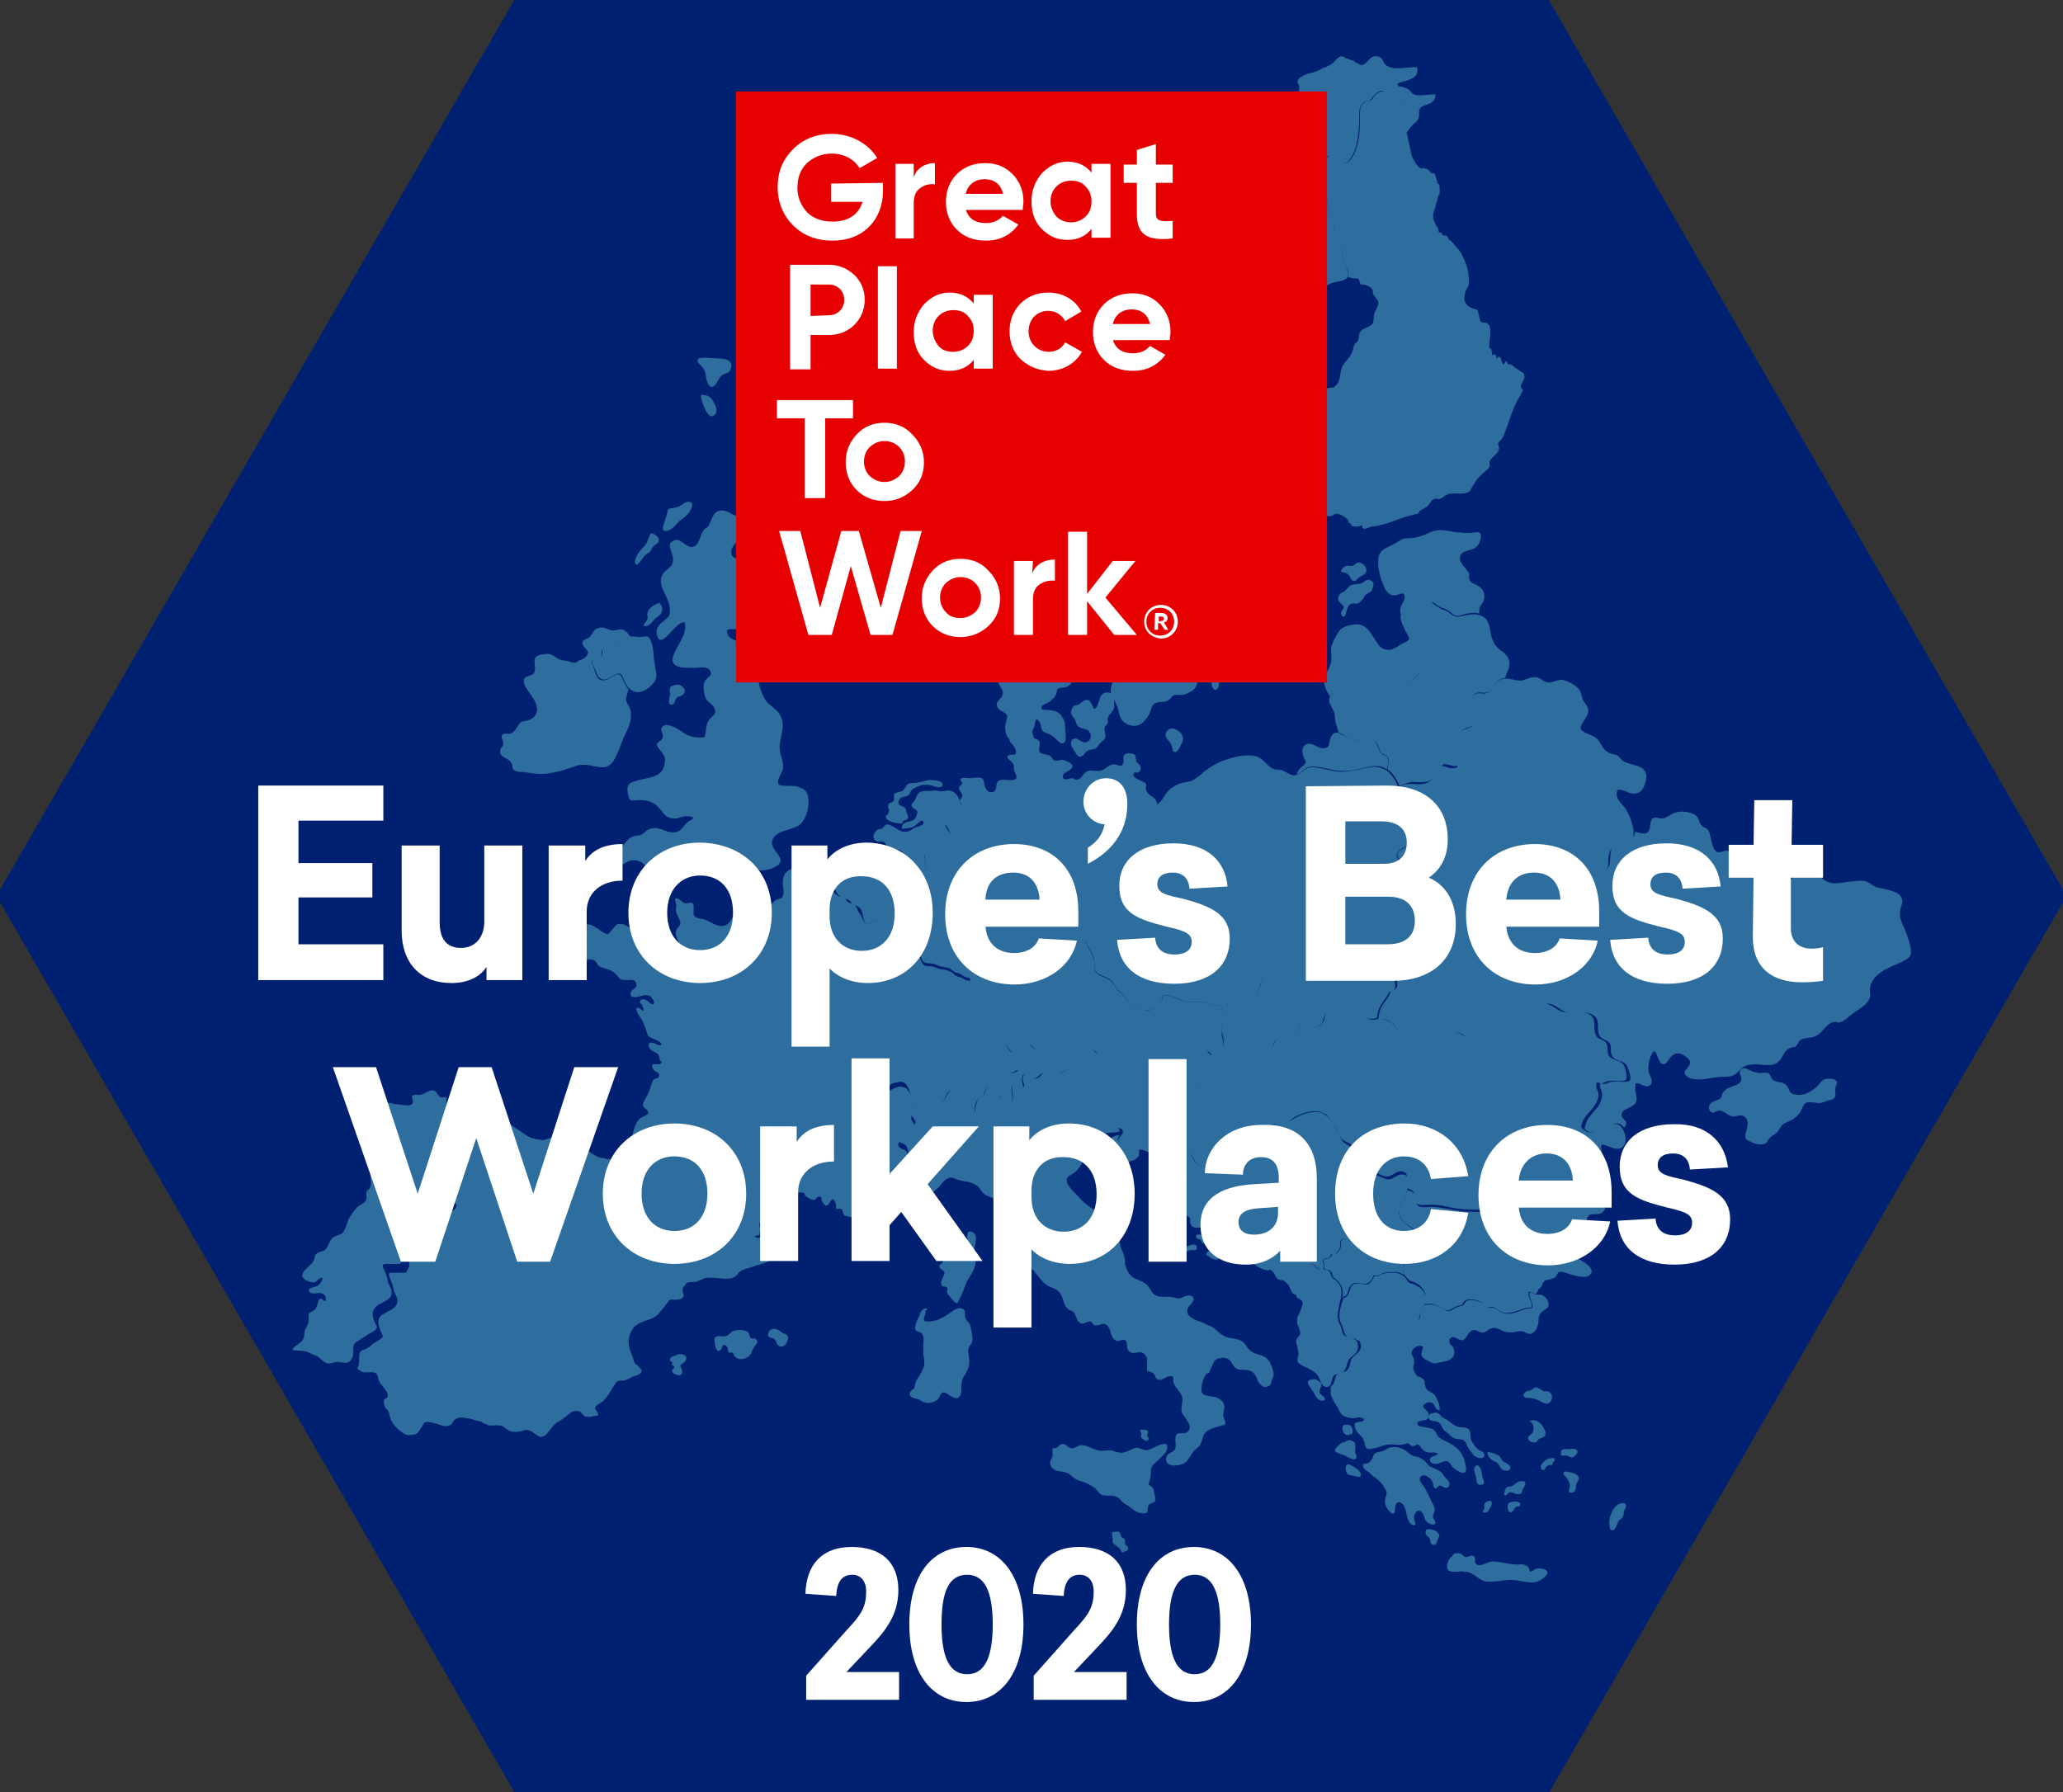 <?xml version="1.0" encoding="utf-8"?>
<!-- Generator: Adobe Illustrator 24.1.0, SVG Export Plug-In . SVG Version: 6.00 Build 0)  -->
<svg version="1.1" id="Layer_1" xmlns="http://www.w3.org/2000/svg" xmlns:xlink="http://www.w3.org/1999/xlink" x="0px" y="0px"
	 viewBox="0 0 282 245" style="enable-background:new 0 0 282 245;" xml:space="preserve">
<rect x="0" y="0" width="282" height="245" fill="#333333" stroke="none"/>
<style type="text/css">
	.st0{fill:#002171;}
	.st1{opacity:0.8;}
	.st2{fill:#3A81A9;}
	.st3{fill:#FFFFFF;}
	.st4{fill:#E60000;}
</style>
<desc>Created with sketchtool.</desc>
<g>
	<path class="st0" d="M211.7,0H70.3L-0.5,122.5L70.3,245h141.5l70.7-122.5L211.7,0z"/>
	<g class="st1">
		<path class="st2" d="M234.5,150.5c0.2-0.1,0.6-0.2,0.7-0.4c0.2-0.2,0.2-0.5,0.3-0.7c0.3-0.5,0.9-0.7,1.4-0.9
			c0.6-0.2,1.3-0.5,1.1-1.2c-0.1-0.4-0.4-0.8,0-1.1c0.1-0.1,0.1-0.1,0.2-0.1c0.5-0.2,1,0.3,1.4,0.4c0.3,0.1,0.7,0.2,1,0.2
			c0.3,0,0.8-0.1,1.1,0c0.3,0.2,0.4,0.7,0.6,0.9c0.5,0.4,1.2,0.3,1.7,0.6c0.4,0.3,0.4,0.5,0.6,0.9c0.2,0.5,0.6,0.5,1.1,0.6
			c1,0.1,1.9-0.5,2.6-1.1c0.4-0.3,0.6-0.8,1-1c0.4-0.2,1.5-0.2,1.7,0.2c0.2,0.2,0.1,0.4,0,0.6c-0.1,0.1-0.1,0.2-0.1,0.4
			c-0.1,0.3,0,0.6,0,0.9c-0.1,0.8-0.8,0.6-1.4,0.9c-0.8,0.4-1.2,0.1-2,0.1c-1-0.1-1,0.6-1.4,1.3c-0.5,0.8-1.1,1.1-2,1.5
			c-0.8,0.3-0.8,1.1-1.4,1.5c-0.4,0.3-0.6,0.3-0.9,0.7c-0.2,0.3-0.3,0.6-0.7,0.7c-0.7,0.2-1.4-0.1-2-0.4c-0.3-0.2-0.5-0.2-0.5-0.6
			c-0.1-0.3,0.1-0.6,0.1-0.8c0.2-0.5,0.4-1.5-0.2-1.9c-0.5-0.5-1.3,0.1-1.8-0.1c-0.6-0.1-1.2-1-2-0.7c-0.3,0.1-0.4,0.3-0.7,0.2
			c-0.3-0.2-0.4-0.4-0.4-0.8C233.7,150.8,234.2,150.6,234.5,150.5L234.5,150.5z"/>
		<path class="st2" d="M191.3,141.1c-0.6-0.9-1.2-1.7-2.4-1.8c-0.2,0-0.4,0-0.5,0c0-0.2,0.1-0.4,0.1-0.5c0.1-0.9,0.5-1.4,1-2.1
			c0.3-0.4,0.5-0.8,0.6-1.2c0.1,0,0.2-0.1,0.2-0.1c1.3-0.3,0.4-1.6,0.5-2.7c0.2-1.4,1.1-2.5,2.1-3.4c1.2-1,3.1-2,2.3-3.9
			c-0.2-0.5-0.7-0.9-1-1.3c-0.3-0.5-0.5-1.1-0.8-1.7c-0.3-0.5-0.5-0.9-0.7-1.3c0.9-0.1,1.7-0.4,2.4-1c1.1-0.9,1.8-1.7,3.2-2.1
			c0.9-0.3,2-0.3,2.8-0.1c1.2,0.4,1.9,1.1,3.2,1c1.4-0.1,2.4-1,3.8-0.6c0.8,0.2,1.2,0.5,2,0.5c0.5,0,1.1,0.1,1.6-0.1
			c1.2-0.2,2.1-0.1,3.4,0.1c1.2,0.2,3.4,1.1,4.5,0.1c0.9-0.9,0.1-2.3,1-3.2c0.9-0.8,2.8-0.6,2.9-1.9v-0.1c0.6,0.2,1.4,0.4,1.7,0.1
			c0.6-0.4,0.1-1.7,0.9-2c0.3-0.1,0.7,0.1,1,0.1c0.5,0,0.7-0.2,1.1-0.4c0.7-0.5,1.5-0.6,2.3-0.5c0.4,0.1,1,0.2,1.3,0.5
			c0.4,0.3,0.4,0.7,0.6,1.1c0.3,0.5,0.7,0.5,1,0.8c0.3,0.3,0.3,0.6,0.4,1c0.2,0.6,0.3,1.9,1,2.1c0.4,0.1,0.8-0.2,1.1-0.2
			c0.5,0,0.8,0.1,1.1,0.4c0.8,0.5,1.2,1.2,1.7,1.9c0.2,0.4,0.5,0.9,0.9,1.2c0.5,0.4,0.8,0.2,1.3,0.1c0.6-0.1,1.4-0.1,1.9,0.1
			c0.5,0.2,0.8,0.5,1.4,0.4c1-0.1,1.2-1.2,2.1-1.4c1.3-0.2,1.9,0.5,2.9,1.2c1.3,1,2.5,0.4,4,0.3c0.7-0.1,1.5-0.2,2.1,0.1
			c0.6,0.3,0.9,0.7,1.6,0.8c1.2,0.3,3.4,0.5,3.1,2.1c-0.1,0.5-0.3,0.8-0.3,1.4c0,1.1,0.7,2,1,3c0.2,0.7,0.5,1.4,0.5,2.1
			c0.1,0.9-0.5,1.1-1.2,1.5c-1.6,0.7-4.3,1.6-4.4,3.8c0,0.7,0.2,0.9-0.2,1.5c-0.1,0.2-0.2,0.3-0.3,0.4c-0.6,0.6-1.2,0.9-1.9,1.4
			c-0.3,0.3-1.8,1.6-2.1,1.1c-1.4-0.1-1.8,1.4-2.8,1.9c-0.7,0.4-1.6,0.2-2.2,0.6c-0.3,0.2-0.3,0.5-0.5,0.7c-0.3,0.4-0.3,0.2-0.7,0.3
			c-0.8,0.3-0.9,0.6-1.3,1.3c-0.3,0.6-0.8,1-1.5,1.1c-1.1,0.1-2.3-0.3-3.4,0.1c-0.4,0.1-0.7,0.4-0.9,0.6c-0.2,0.2-0.3,0.3-0.5,0.5
			c-0.5,0.4-1.1,0.4-1.7,0.4c-1.4,0-3.2,0.7-4.6,0.2c-0.3-0.1-0.7-0.4-0.7-0.7c-0.1-0.4,0.2-0.4,0.4-0.7c0.6-0.8,0.3-1.2-0.5-1.7
			c-0.6-0.4-1.2-0.4-1.7,0.1c-0.4,0.3-0.7,1.4-1.4,1c-0.5-0.3-0.7-2.5-1.3-1.3c-0.4,0.7-0.6,1.9-0.4,2.6c0.2,0.5,0.7,1.3,0.1,1.7
			c-0.6,0.4-1.3-0.4-1.9-0.3c-0.2,0.7,0,1.3,0.1,1.9c0.1,0.8-0.3,1.1-1.1,1.5c-0.5,0.2-1.1,0.5-0.9,1.1c0.1,0.4,0.5,0.5,0.6,0.9
			c0,0.3-0.1,0.5-0.3,0.7c-0.7-1.1-1.7-0.5-2.8,0.2c-1.1,0.6-2,0.6-2.6-0.1c0.1-0.4,0.2-0.8,0.3-1c0.4-0.8,1.1-1.4,1.6-2.1
			c0.3-0.5,0.5-1,0.5-1.5c0-0.4-0.3-1-0.3-1.3c0.1-0.6,0.2-0.2,0.6-0.2c0.4,0,0.6-0.3,1-0.3c0.5-0.1,1.2,0,1.6,0
			c0.9,0,1.1-0.1,0.9-1c-0.2-0.6-0.3-1.3-0.8-1.6c-0.5-0.3-1.2-0.3-1.6-0.9c-0.4-0.6,0-1.3-0.4-1.8c-0.5-0.6-1.1-0.4-1.4-1.1
			c-0.4-1,0.2-2.1-0.8-2.7c-1.1-0.7-2.2-0.1-3.4-0.3c-1-0.2-1.7-1.2-2.8-1.3c-0.6-0.1-1,0.2-1.5,0.3c-0.6,0.2-1,0.2-1.6,0.2
			c-1,0-1.1,0.5-1.1,1.1c-1,0-1.5,0.7-2.2,1.3c-0.9,0.7-2,1.4-3.1,1.7c-1.4,0.5-1.8-0.4-3-0.7c-0.9-0.2-2.1,0-3-0.1
			c-0.9-0.1-1.8-0.1-2.7-0.1c-0.4,0-1-0.1-1.3,0C191.4,141.1,191.3,141.1,191.3,141.1L191.3,141.1z"/>
		<path class="st2" d="M220,208.5c-0.1-0.7,0.1-1.3,0.4-1.9c0.3-0.6,0.9-1.2,1.6-1.1c0.5,0.3,0.2,0.6,0.1,0.9
			c-0.2,0.3-0.1,0.5-0.2,0.8c-0.1,0.4-0.3,0.4-0.5,0.6c-0.2,0.2-0.3,0.4-0.4,0.7c-0.1,0.2-0.2,0.6-0.5,0.7
			C220,209.3,220.1,208.9,220,208.5L220,208.5z"/>
		<path class="st2" d="M216.3,154.3c0.7,0.7,1.6,0.7,2.6,0.1s2.1-1.2,2.8-0.2c0.1,0.1,0.1,0.2,0.2,0.3c0.6,1.2,0.4,2.9-1.3,2.5
			c-0.7-0.2-1-0.5-1.7-0.5c-0.1,0.7,0.1,1.2,0.2,1.8c0.1,0.9-0.3,1.4-0.5,2.2c-0.2,0.7-0.1,1.4-0.2,2.1c0,0.2-0.1,0.4-0.1,0.5
			c-0.4-0.1-0.9-0.1-1.2-0.2c-0.6-0.1-1.2-0.2-1.8-0.3c-1.2-0.2-2.2-0.9-3.4-0.9c-0.9,0-1.7,0.3-2.5,0.6c-0.7,0.3-1.7,0.3-2.2,0.9
			c-0.6,0.7-0.7,1.4-1.5,1.8c-0.9,0.5-1.7,0.4-2.7,0.4c-1.8,0-3.4,0-5.1-0.4c-0.8-0.2-1.5-0.3-2.4-0.3c-0.5,0-1.5,0.2-1.9-0.2
			c-0.4-0.5,0-1.2-0.4-1.6c-0.2-0.2-0.6-0.4-1.1-0.5c0.1-0.3,0.1-0.5,0.2-0.7c0.1-0.6,0.2-1.3-0.5-1.5c-0.7-0.3-1.2,0.4-1.9,0.6
			c-0.7,0.2-1.3-0.3-1.9-0.5c-0.8-0.2-1.2-0.3-1.5-1.1c-0.2-0.6-0.2-1.3-0.5-1.8c-0.2-0.4-0.8-0.7-1.2-0.9c-0.5-0.3-1-0.4-1.4-0.8
			c-0.4-0.4-0.5-1-0.8-1.5c-0.5-0.7-1-1.6-1.7-2.2c0.4-0.2,0.7-0.3,1-0.3c1.3-0.4,1.9-0.8,2.7-1.8c0.7-0.9,1.5-1.3,1.7-2.4
			c0.1-0.5-0.1-0.9,0.2-1.3c0.2-0.4,0.5-0.5,0.8-0.8c0.6-0.7,0.6-1.7,1.2-2.4c0.7-0.8,1.7-0.8,2.3-1.6c0.3-0.4,0.2-0.5,0.4-0.6
			c0.1,0,0.2-0.1,0.3-0.1c0.3-0.1,0.9,0,1.3,0c0.9,0.1,1.8,0,2.7,0.1c0.9,0.1,2.1-0.1,3,0.1c1.2,0.3,1.6,1.1,3,0.7
			c1.1-0.4,2.2-1,3.1-1.7c0.7-0.6,1.3-1.3,2.2-1.3c0.2,0,0.3,0,0.5,0.1c1.4,0.3,2.5,1.6,3.1,2.8c0.5,1,1.2,1.8,2.2,2.4
			c1.1,0.7,1.5,0.5,1.6,1.9c0.2,1.3,1.3,2,1.2,3.5c-0.2,1.5-0.5,2.6,0.3,4C215.9,153.8,216,154,216.3,154.3L216.3,154.3z"/>
		<path class="st2" d="M208,137.6c0.6,0,1,0,1.6-0.2c0.5-0.2,1-0.4,1.5-0.3c1.1,0.2,1.8,1.2,2.8,1.3c1.2,0.2,2.2-0.4,3.4,0.3
			c1,0.6,0.4,1.7,0.8,2.7c0.3,0.8,0.9,0.6,1.4,1.1c0.4,0.5,0.1,1.2,0.4,1.8c0.4,0.6,1.1,0.6,1.6,0.9c0.6,0.3,0.7,1,0.8,1.6
			c0.2,0.9-0.1,1-0.9,1c-0.5,0-1.2-0.1-1.6,0c-0.4,0.1-0.6,0.3-1,0.3c-0.4,0-0.5-0.4-0.6,0.2c-0.1,0.4,0.3,0.9,0.3,1.3
			c0,0.6-0.2,1.1-0.5,1.5c-0.5,0.8-1.2,1.3-1.6,2.1c-0.2,0.3-0.2,0.7-0.3,1c-0.2-0.2-0.4-0.5-0.6-0.8c-0.8-1.4-0.5-2.5-0.3-4
			c0.2-1.5-1-2.2-1.2-3.5c-0.2-1.4-0.6-1.2-1.6-1.9c-1-0.6-1.8-1.4-2.2-2.4c-0.5-1.2-1.6-2.5-3.1-2.8c-0.2-0.1-0.3-0.1-0.5-0.1
			C206.9,138.2,207,137.6,208,137.6L208,137.6z"/>
		<path class="st2" d="M214.6,203.1c0-0.6-0.6-1.2-0.9-1.6c0.1-0.4,0.2-0.3,0.4-0.3c0.2,0.1,0.4,0,0.6,0.1c0.4,0.1,1,0.3,1.1,0.7
			c0.1,0.3-0.2,0.6-0.3,0.8c-0.1,0.3-0.1,0.4-0.1,0.7c-0.1,0.2-0.1,0.4-0.3,0.5c-0.1,0.1-0.5,0.1-0.6,0
			C214.4,203.8,214.6,203.3,214.6,203.1L214.6,203.1z"/>
		<path class="st2" d="M213.4,198.6c-0.1-0.4,0.4-0.5,0.7-0.5c0.4,0.1,0.7-0.1,1.1,0c0.4,0.1,0.6,0.4,0.3,0.7
			c-0.3,0.3-0.5,0.6-0.9,0.4c-0.2-0.1-0.3-0.2-0.5-0.2c-0.2,0-0.4,0-0.6,0C213.3,198.9,213.3,198.8,213.4,198.6z"/>
		<path class="st2" d="M211.8,200.3c-0.3,0.1-0.4,0.1-0.5,0.3c-0.1,0.2-0.1,0.4-0.4,0.4c-0.4-0.1-0.3-0.7-0.1-0.9
			c0.2-0.3,0.8-0.8,1.2-0.7c0.2-0.1,0.5-0.1,0.5,0.1c0.1,0.2-0.1,0.3-0.2,0.4c-0.1,0.2,0,0.3-0.2,0.4
			C212.3,200.3,212,200.3,211.8,200.3L211.8,200.3z"/>
		<path class="st2" d="M208.9,196.5c0.1-0.3,0.3-0.3,0.5-0.5c0.4-0.5,0.3-1.4-0.3-1.7c0.8-0.4,1.4,0.2,1.7,0.6
			c0.3,0.4,0.7,1.1,0.3,1.5c-0.2,0.2-0.6,0.2-0.8,0.4c-0.3,0.3-0.2,0.5-0.7,0.4C209.4,197.2,208.8,197,208.9,196.5L208.9,196.5z"/>
		<path class="st2" d="M208.3,190.6c0.1-0.3,0.6-0.5,0.9-0.5c0.3-0.1,0.4-0.3,0.6-0.4c0.3-0.1,0.7,0.2,0.9,0.3
			c0.3,0.3,0.4,0.2,0.8,0.2c0.3,0.1,0.5,0.2,0.6,0.5c0.2,0.6-0.2,1.3-0.8,1.2c-0.4-0.1-0.8-0.4-1.1-0.5c-0.4-0.2-0.8-0.2-1.2-0.3
			C208.6,191.2,208.1,191,208.3,190.6L208.3,190.6z"/>
		<path class="st2" d="M207.3,206c-0.3,0.1-0.2,0.3-0.4,0.5c-0.3,0.4-0.8,0.4-0.8-0.4c-0.3-1.2,2.4-0.9,1.6-0.2
			C207.6,206,207.5,205.9,207.3,206z"/>
		<path class="st2" d="M205.6,204.3c0.1-0.3,0.1-0.7,0.3-0.9c0.2-0.2,0.4-0.1,0.7-0.2c0.6-0.2,0.7-0.7,1.4-0.7c0.8,0,0.5,0.5,0.2,1
			c-0.1,0.2-0.1,0.5-0.3,0.7c-0.2,0.1-0.6,0.1-0.8,0c-0.3-0.1-0.6-0.3-0.9-0.1C206.1,204.2,205.8,204.7,205.6,204.3L205.6,204.3z"/>
		<path class="st2" d="M203.6,206.3c-0.2,0.5-0.4,0.5-0.9,0.5c0-0.2,0.1-0.3,0.2-0.5c0.1-0.2-0.1-0.4,0-0.6c0.1-0.4,0.5-0.5,0.9-0.5
			C204.1,205.6,203.8,206,203.6,206.3z"/>
		<path class="st2" d="M204.3,199.8c-0.6-0.3-1-0.7-1-1.4c0.1,0.2,0.1,0.1,0.1,0.1c0.4,0.1,1.3,0.3,1.6,0.6c0.2,0.3,0.2,0.5,0.5,0.7
			c0.2,0.2,0.6,0.3,0.8,0.5c0.5,0.7-0.3,0.9-0.8,0.7c-0.4-0.2-0.4-0.4-0.6-0.7C204.7,200,204.6,199.9,204.3,199.8L204.3,199.8z"/>
		<path class="st2" d="M201.7,201.7c-0.2-0.5-0.4-1.2,0.3-1.4c0.6,0.6,0.5,0.9,0.6,1.5c0.1,0.5,0.6,1.2-0.2,1.2
			C201.7,203.1,201.9,202.2,201.7,201.7L201.7,201.7z"/>
		<path class="st2" d="M195.8,93.2c-0.5-0.1-0.3-0.2-0.6-0.5c-1.4-1.6-1.6,0.6-3.1,0.6c-0.7-0.1-1.3-0.4-1.9-0.4s-1.2,0.3-1.9,0.4
			c-1.2,0.2-2.4-0.1-3.6,0.1c-1,0.1-1.8,0.9-2.6,1.5c-0.1,0.1-0.2,0.2-0.3,0.3c-0.8-1.2-1.1-2.1-0.3-3.5c0.3-0.6,0.5-1.1,0.5-1.7
			s-0.2-1.2,0.1-1.9c0.2-0.6,0.7-1.5,1.1-2c0.4-0.4,1.1-0.6,1.7-0.7c1.7-0.3,2.3,0.9,3.1,2.1c0.4,0.6,0.7,1.2,1.4,1.3
			c0.8,0.2,1.5-0.3,2.1-0.7c0.3-0.2,1-0.4,1.1-0.7c0.1-0.3-0.4-0.9-0.5-1.2c-0.3-0.6-0.8-1.5-0.6-2.2c0-0.1,0.1-0.1,0.1-0.2
			c0.4-0.7,1.5-1.1,2.1-1.4c0.8-0.4,1.6-0.4,2.3,0.2c0.4,0.3,0.7,0.5,1.1,0.7c0.6,0.2,0.9,0.3,1.3,0.7c0.8,0.6,1.2,0.2,2.1,0.1
			c0.5-0.1,1.2-0.2,1.7,0c0.4,0.1,0.7,0.3,0.9,0.5c0.7,0.8,0.5,1.9,0.9,2.8c0.2,0.6,0.5,1,1,1.4c0.4,0.3,0.7,0.5,1,0.9
			c0.6,0.9,0.3,1.6-0.1,2.5c-0.1,0.2-0.1,0.3-0.1,0.5c-0.3,0-0.6,0.1-0.9,0.3c-0.7,0.4-0.7,1.1-1.3,1.5c-0.5,0.4-1,0.1-1.6,0.2
			c-0.8,0.2-1,0.8-1.2,1.3c-0.2-0.3-0.4-0.5-0.7-0.7c-0.5-0.4-1.2-0.5-1.8-0.9c-0.7-0.4-0.9-1-1.7-1.1
			C196.4,93.2,196.1,93.3,195.8,93.2L195.8,93.2z"/>
		<path class="st2" d="M191.3,107.4c-0.4-0.9-0.9-1.7-1.6-2.2c0-0.1,0-0.1,0-0.1c0-0.4,0.2-1,0.1-1.4c-0.2-0.4-0.6-0.5-0.9-0.7
			c-0.4-0.4-0.4-1-0.7-1.4c-0.7-0.9-1.5-0.6-2.4-0.5c-0.8,0.2-1.4-0.1-2.1-0.6c-0.3-0.2-0.5-0.3-0.7-0.3c-0.1-0.3-0.2-0.6-0.3-1
			c-0.3-0.7-0.1-1.4-0.4-2c-0.4-0.8-0.9-1.5-0.4-2.1c0.1-0.1,0.2-0.2,0.3-0.3c0.8-0.7,1.6-1.4,2.6-1.5c1.2-0.1,2.4,0.1,3.6-0.1
			c0.7-0.1,1.2-0.4,1.9-0.4c0.7,0,1.3,0.3,1.9,0.4c1.5,0.1,1.6-2.1,3.1-0.6c0.3,0.3,0.2,0.4,0.6,0.5c0.3,0.1,0.7-0.1,1,0
			c0.8,0.1,1,0.7,1.7,1.1c0.6,0.4,1.3,0.5,1.8,0.9c0.3,0.2,0.5,0.5,0.7,0.7c0.1,0.1,0.1,0.1,0.1,0.1c0.2,0.3,0.1,0.7,0.3,1
			c0.4,0.7,1,0.9,0.5,1.7c-0.6,0.9-1.7,0.8-2.3,1.4c-1,1.1,0.1,3.4-0.1,4.6c-0.3,0.1-0.7,0.2-1.1,0.1c-0.3-0.1-0.9-0.3-1.2-0.2
			c-0.3,0.2-0.5,0.9-0.7,1.2c-0.3,0.4-0.7,0.8-1.1,1c-0.8,0.4-1.7,0.2-2.6,0.2C192.2,107.1,191.7,107.3,191.3,107.4L191.3,107.4z"/>
		<path class="st2" d="M198,214.7c-0.5-0.4,0-1.7,0.5-1.9c0.1-0.5,0.8-0.5,1.1-0.4c0.4,0.1,0.5,0.5,0.8,0.5c0.3,0,0.8-0.4,1.1-0.1
			c0.3,0.2,0,0.6,0.2,0.9c0.2,0.4,0.7,0.3,1,0.2c0.6-0.2,1.1-0.5,1.7-0.4c1,0.1,2,0.4,3,0.4c0.4,0,0.8-0.1,1.1,0.1
			c0.6,0.2,0.4,0.5,0.7,0.9c0.3-0.1,0.5-0.3,0.7-0.4c0.3-0.1,1-0.1,1.3,0.1c0.7,0.3,0.1,0.9-0.3,1.2c-1.2,1.1-2.9,0.2-4.3,0.2
			c-1.2,0-2.4,0.4-3.6,0.2c-1.1-0.3-1.7-1.4-2.8-1.3C199.7,214.7,198.4,215.1,198,214.7L198,214.7z"/>
		<path class="st2" d="M198.1,118.2c-1.4,0.4-2.1,1.3-3.2,2.1c-0.7,0.6-1.5,0.9-2.4,1c-0.1-0.2-0.1-0.4-0.2-0.6
			c-0.1-0.6,0.1-1.2,0-1.7c-0.2-1.3-2.2-1.8-0.8-2.8c1-0.8,2.3-0.8,2.2-2.4c-0.1-1.5-1.4-2.1-1.7-3.5c-0.2-0.9-0.5-1.9-0.8-2.8
			c0.4-0.1,0.8-0.3,1.3-0.3c0.9-0.1,1.8,0.2,2.6-0.2c0.5-0.2,0.8-0.6,1.1-1c0.2-0.4,0.4-1,0.7-1.2c0.3-0.2,0.9,0.1,1.2,0.2
			c0.4,0.1,0.8,0,1.1-0.1c0.2-1.2-0.9-3.5,0.1-4.6c0.6-0.7,1.8-0.6,2.3-1.4s-0.1-1.1-0.5-1.7c-0.2-0.3-0.1-0.7-0.3-1
			c0-0.1-0.1-0.1-0.1-0.1c0.2-0.6,0.4-1.1,1.2-1.3c0.6-0.1,1.1,0.2,1.6-0.2c0.6-0.4,0.7-1.1,1.3-1.5c0.3-0.2,0.6-0.3,0.9-0.3
			c0.9-0.1,1.6,0.4,2.5,0.2c0.6-0.2,1.2-0.5,1.9-0.4c0.7,0.2,1,0.8,1.8,0.7c0.8-0.1,1.1-0.5,1.9-0.3c0.7,0.2,1.2,0.5,1.7,0.9
			c0.6,0.5,0.6,0.9,0.8,1.6c0.2,0.6,0.8,1,0.8,1.6c0.1,0.9-1.3,2-1,2.6c0.3,0.6,1.9,0.8,2.4,1.5c0.5,0.7,0.6,1.3,1.4,1.7
			c0.4,0.2,0.7,0.2,1,0.3c0.5,0.2,0.5,0.5,0.9,0.8c1.1,0.8,3.6,0.4,3.2,2.6c-0.2,0.9-0.5,1.8-1.5,1.9c-0.9,0.1-1.6-0.7-2.4-0.5
			c-0.5,1.3,0.8,1.9,1.3,2.9c0.4,0.7,1,2.3,0.9,3.1v0.1c-0.1,1.4-2.1,1.2-2.9,1.9c-1,0.9-0.1,2.3-1,3.2c-1.1,1-3.3,0.2-4.5-0.1
			c-1.2-0.3-2.1-0.3-3.4-0.1c-0.5,0.1-1.1,0.1-1.6,0.1c-0.9,0-1.2-0.4-2-0.5c-1.4-0.3-2.4,0.5-3.8,0.6c-1.3,0.1-2.1-0.7-3.2-1
			C200.1,117.8,199,117.9,198.1,118.2L198.1,118.2z"/>
		<path class="st2" d="M195.3,193.9c-0.1-0.3,0.2-0.7,0.5-0.7c0.4-0.1,0.7-0.1,1,0.2c0.2,0.2,0.2,0.3,0.4,0.4
			c0.3,0.2,0.5,0.2,0.7,0.4c0.4,0.3,0.7,0.6,1.2,0.8c0.4,0.2,0.9,0.1,1.3,0.2c0.5,0.2,0.6,0.5,0.6,1s0.1,0.8,0.4,1.2
			c0.2,0.3,0.4,0.6,0.7,0.8s0.8,0.3,0.8,0.7c0,0.8-1.1,0.4-1.4,0.1c-0.4-0.5-0.8-0.9-1-1.5c-0.4-0.9-0.7-0.6-1.5-0.8
			c-0.6-0.1-0.9-0.7-1.4-1c-0.6-0.4-0.5-1.1-1.1-1.3C196.1,194.2,195.5,194.4,195.3,193.9L195.3,193.9z"/>
		<path class="st2" d="M195.4,210.3c-0.2-0.3-0.4-0.2-0.5-0.6c-0.1-0.2,0-0.5,0.1-0.6c0.6-0.1,1.2,0.1,1.5,0.4c0.4,0.4,0.2,0.6,0,1
			c-0.1,0.3-0.1,0.8-0.6,0.7S195.6,210.6,195.4,210.3L195.4,210.3z"/>
		<path class="st2" d="M181.9,189.5c0.4-0.1,0.5-0.6,0.6-1c0.1-0.4,0.1-0.5,0.5-0.7c0.3-0.2,0.6-0.2,0.9-0.3c0.8-0.4,0.5-1.4,1-1.9
			c0.4-0.5,1-0.7,1.1-1.3c0.1-0.4-0.1-0.9-0.3-1.2c0.3-0.1,0.5-0.2,0.8-0.3c0.5-0.1,0.7-0.5,1.1-0.6c0.4-0.1,0.8-0.1,1.1-0.2
			c0.5-0.1,0.7-0.5,1.1-0.8c0.4-0.3,0.7-0.5,1.2-0.4c0.4,0.1,0.8,0.2,1.2,0.2c0.8,0,1.9-0.1,1.9-1c0-0.6,0.4-1.1,0.6-1.6h0.3
			c0.3,0,0.7-0.1,1,0c0.6,0.1,1.1,0.5,1.7,0.8c0.6,0.2,1-0.3,1.5-0.5c0.2-0.1,0.5-0.1,0.7-0.2c0.3-0.1,0.3-0.4,0.5-0.6
			c0.5-0.3,1.7-0.1,2.2,0.3c0.2,0.1,0.2,0.3,0.4,0.5c0.3,0.2,0.6,0.1,0.8,0.1c0.7-0.1,0.9,0.4,1.4,0.6c0.9,0.5,2.1,0,2.9-0.3
			c0.3-0.1,0.6-0.2,0.9-0.2c0.4,0,0.5-0.1,0.5-0.4c0-0.3-0.7-1.7-0.3-1.8c0.1-0.1,0.4,0.2,0.5,0.2c0.2,0.1,0.3,0.1,0.4,0.1h0.1
			c0.3,0,0.4,0,0.7,0.1c0.5,0.3,1,1.1,0.7,1.6c-0.2,0.3-0.6,0.4-0.9,0.7c-0.4,0.4-0.4,0.9-0.4,1.4c-0.1,0.6-0.4,1.3-0.9,1.5
			c-0.2,0.1-0.4,0.1-0.6,0c-0.3-0.1-0.5-0.3-0.8-0.3c-0.3,0-0.5,0-0.8,0.1c-0.7,0.1-1.1,0.1-1.7-0.1c-0.4-0.2-1.1-0.6-1.6-0.4
			c-0.5,0.1-0.7,0.6-1.3,0.6c-0.6-0.1-0.8-0.5-1.4-0.3c-0.6,0.3-0.7,1.1-1.2,1.3c-0.5,0.2-0.9-0.4-1.4-0.4c-0.5,0.1-0.6,0.5-0.4,0.9
			c0.1,0.2,0.3,0.3,0.4,0.4c0.1,0.2,0.2,0.6,0.2,0.8c0,0.7-0.6,1.1-1.2,1.2c-0.5,0.1-0.9,0.2-1.4,0.3c-0.4,0-0.7-0.2-1.1-0.4
			c-0.4-0.2-0.9-0.5-0.8-1c0.1-0.4,0.2-0.6,0.2-0.9c-0.8-0.4-1.9,0.5-1.4,1.3c0.2,0.3,0.2,0.6,0.2,0.9c0,0.3-0.2,0.6-0.1,0.9
			s0.3,0.7,0.5,0.9c0.3,0.2,0.9,0.3,1,0.7c0.1,0.2,0,0.4,0.1,0.6c0.1,0.5,0.3,0.7,0.7,0.9c0.4,0.2,0.6,0.4,0.8,0.7
			c0.1,0.2,0.2,0.5,0.3,0.7c0.2,0.3,0.2,0.8,0.2,1.1c-0.5,0.1-0.7-0.7-0.9-0.9c-0.4-0.3-0.9-0.2-1.2,0.1c-0.5,0.4,0.3,0.7,0.5,1.1
			c0.3,0.6,0,1.1-0.7,1.1c-0.3,0.1-1,0.1-0.7,0.6c0.2,0.3,1.1,0.3,1.4,0.4c0.4,0.1,0.6,0.1,0.9,0.4c0.2,0.2,0.3,0.5,0.4,0.7
			c0.2,0.3,0.5,0.4,0.8,0.6c0.9,0.4,1.8,0.9,2.3,1.6c0.5,0.7,0.7,1.4,0.8,2.3c0.1,1.2-1.5,0.2-1.9-0.3c-0.2-0.3-0.3-0.5-0.6-0.7
			c-0.3-0.1-0.6,0-0.8,0.1c-0.4,0.2-0.8,0.3-1.2,0.2c-0.3-0.1-0.6-0.4-0.4-0.7c0.1-0.3,1-0.4,1-0.6c0-0.3-0.9-0.2-1.1-0.2
			c-0.3,0-0.5-0.1-0.8-0.3c-0.3-0.2-0.4-0.5-0.6-0.7c-0.3-0.3-0.6,0.2-1,0.1c-0.4-0.2-0.4-0.5-0.9-0.3c-0.8,0.3-1.6,0-2.4,0.1
			c-0.7,0.1-1.2,0.4-1.8,0.5c-0.3,0.1-0.8,0.2-1.1,0c-0.3-0.3-0.2-0.8-0.4-1.1c-0.2-0.6-0.9-0.9-1.1-1.5c-0.1-0.2-0.2-0.6-0.1-0.8
			c0.1-0.1,0.5-0.2,0.6-0.2c0.2-0.1,0.5,0,0.6-0.2c0.1-0.3-0.3-0.4-0.5-0.4c-0.3-0.1-0.6,0.1-0.9,0.1c-0.4,0-0.9-0.1-1.3-0.3
			c-0.5-0.3-0.6-0.7-0.8-1.1c-0.4-0.6-0.8-1.2-1-1.9C181.9,189.9,181.9,189.7,181.9,189.5L181.9,189.5z"/>
		<path class="st2" d="M193.6,82.6c-0.6,0.3-1.7,0.8-2.1,1.4c-0.1-0.2-0.1-0.4-0.1-0.6c0-0.7,0.6-1.1,0.6-1.8c0-0.9-0.8-0.2-1.4-0.2
			c-0.7,0-1.2-0.6-1.4-1.2c-0.5-1.1-0.9-2.4-0.8-3.7c0.1-1.6,1.5-1.6,2.6-2.4c0.6-0.4,0.9-0.5,1.5-0.5c1,0,1.7-0.3,2.5-0.6
			c0.8-0.4,1.6-0.6,2.4-0.5c0.8,0.1,1.4,0.3,2.2,0.3c0.6,0.1,1.3,0.1,1.9,0c0.7-0.1,1-0.1,0.9,0.8c-0.1,0.7-0.5,1.3-1.2,1.5
			c-0.6,0.2-1.4,0.3-1.6,0.9c-0.3,0.9,0.9,1.7,1.2,2.4c0.1,0.3-0.1,0.6,0.1,0.9c0.2,0.4,0.5,0.5,0.8,0.6c0.7,0.4,1.2,0.8,1.2,1.6
			c0.1,0.9-0.7,1.2-0.7,1.9v0.5c-0.6-0.2-1.2-0.1-1.7,0c-0.9,0.2-1.4,0.6-2.1-0.1c-0.5-0.4-0.8-0.6-1.3-0.7
			c-0.5-0.2-0.7-0.4-1.1-0.7C195.2,82.3,194.4,82.2,193.6,82.6L193.6,82.6z"/>
		<path class="st2" d="M191.4,166.3c-0.4-0.8,0.2-1.5,0.4-2.2c0.2-0.5,0.4-0.9,0.5-1.4c0.4,0.1,0.8,0.2,1.1,0.5
			c0.4,0.4,0,1.2,0.4,1.6c0.4,0.4,1.4,0.2,1.9,0.2c0.8,0,1.6,0.2,2.4,0.3c1.7,0.4,3.3,0.4,5.1,0.4c0.9,0,1.8,0,2.7-0.4
			c0.9-0.4,0.9-1.1,1.5-1.8c0.5-0.6,1.5-0.6,2.2-0.9c0.8-0.4,1.6-0.6,2.5-0.6c1.2,0,2.2,0.7,3.4,0.9c0.6,0.1,1.2,0.2,1.8,0.3
			c0.4,0.1,0.9,0.1,1.2,0.2c0.1,0,0.2,0.1,0.2,0.1c0.9,0.4,1.1,2,0.1,2.4c-0.4,0.2-1.1,0-1.5,0.2c-0.5,0.3-0.4,1-0.4,1.4
			c0,0.9-0.2,1.4-0.9,2.1c-0.3,0.3-0.9,0.6-1,1c-0.3,0.8,0.6,1.4,1.1,1.7c0.5,0.3,1.8,1.1,1.4,1.8c0,0,0,0-0.1,0.1
			c-0.5,0.8-2.5,0.1-3.1-0.1c-0.4-0.1-1-0.4-1.3-0.1c-0.2,0.2-0.2,0.5-0.4,0.6c-0.2,0.2-0.5,0.2-0.7,0.3c-0.5,0.1-0.7,0.1-1,0.5
			c-0.1,0.2-0.1,0.4-0.2,0.5c-0.1,0.2-0.3,0.2-0.4,0.4c-0.1,0.2-0.2,0.4-0.3,0.6c-0.2,0-0.3,0-0.4-0.1c-0.1-0.1-0.4-0.2-0.5-0.2
			c-0.5,0.1,0.3,1.5,0.3,1.8c0,0.4-0.1,0.4-0.5,0.4c-0.3,0-0.6,0.1-0.9,0.2c-0.9,0.3-2,0.8-2.9,0.3c-0.5-0.3-0.8-0.7-1.4-0.6
			c-0.3,0.1-0.6,0.2-0.8-0.1c-0.2-0.1-0.2-0.3-0.4-0.5c-0.4-0.4-1.7-0.6-2.2-0.3c-0.3,0.2-0.3,0.5-0.5,0.6c-0.2,0.1-0.5,0.1-0.7,0.2
			c-0.5,0.2-1,0.7-1.5,0.5c-0.6-0.2-1.1-0.7-1.7-0.8c-0.3-0.1-0.7,0-1,0c-0.1,0-0.2,0-0.3,0c0.1-0.3,0.2-0.5,0.2-0.9
			c0.1-0.7-0.3-1.3-0.8-1.7c-0.3-0.2-0.6-0.4-1-0.5c-0.4-0.1-0.4-0.2-0.7-0.5c-0.2-0.2-0.3-0.4-0.5-0.6c0.1-0.7,0.1-1.3,0.3-2
			c0.3-0.7,0.9-0.9,1.2-1.5s0.6-1.9,0.2-2.4C192.8,167.6,191.8,167.3,191.4,166.3L191.4,166.3z"/>
		<path class="st2" d="M188.9,174.2c0.5-0.2,1.1-0.2,1.7-0.2c0.5,0,0.8,0.2,1.2,0.4c0.2,0.2,0.4,0.4,0.5,0.6
			c0.3,0.4,0.3,0.4,0.7,0.5c0.4,0.1,0.7,0.3,1,0.5c0.6,0.4,0.9,1,0.8,1.7c0,0.3-0.1,0.6-0.2,0.9c-0.2,0.6-0.6,1-0.6,1.6
			c0,0.9-1.1,1-1.9,1c-0.5,0-0.8-0.1-1.2-0.2c-0.5-0.1-0.8,0.2-1.2,0.4c-0.4,0.3-0.7,0.6-1.1,0.8c-0.4,0.1-0.8,0.1-1.1,0.2
			c-0.4,0.1-0.7,0.5-1.1,0.6c-0.3,0.1-0.6,0.2-0.8,0.3c-0.1-0.1-0.3-0.2-0.4-0.3c-0.5-0.2-1,0-1.3-0.5c-0.2-0.4-0.3-1-0.5-1.4
			c-0.6-1.1-0.2-2.1,0.1-3.2c0.1-0.1,0.1-0.3,0.1-0.4c0.3-0.1,0.5-0.2,0.6-0.4c0.3-0.3,0.3-0.9,0.5-1.2c0.6-0.8,1.5-0.2,2.2-0.3
			c0.5-0.1,0.7-0.7,1-1.2c0.1,0.1,0.3,0.1,0.4,0.1C188.5,174.5,188.6,174.3,188.9,174.2L188.9,174.2z"/>
		<path class="st2" d="M186.7,201c-0.4-0.3-0.4-0.5-0.4-0.9c0.1,0,0.1,0.1,0.1,0.1s0.1,0.1,0.1,0.1c0.1,0.1,0,0,0,0l-0.1-0.1
			c0.1-0.1,0.5-0.1,0.7-0.2c0.2-0.2,0.4-0.4,0.5-0.6c0.2-0.7,0.3-0.8,1-0.9c0.3-0.1,0.5-0.1,0.8-0.3c0.2-0.1,0.4-0.3,0.7-0.3
			c0.7-0.2,1.5,0.1,2,0.4c0.5,0.3,0.7,0.7,1.3,0.8c0.6,0.1,1.1,0.4,1.5,0.8c0.3,0.3,0.4,0.6,0.8,0.7c0.4,0.2,0.8,0.3,1.2,0.6
			c0.3,0.2,0.3,0.4,0.5,0.6c0.2,0.3,0.5,0.5,0.6,0.7c0.3,0.4,0.1,1-0.5,0.9c-0.3-0.1-0.4-0.3-0.7-0.3c-0.3,0.1-0.5,0.7-0.8,0.2
			c-0.1-0.2-0.1-0.5-0.2-0.7c-0.1-0.3-0.3-0.5-0.5-0.6c-0.3-0.2-0.8-0.5-1.1-0.1c-0.4,0.4,0.2,1,0.4,1.3c0.4,0.6,0.7,1.3,1,1.9
			c0.2,0.4,0.6,1.1,0.5,1.5c-0.1,0.4-0.3,0.5-0.2,0.9c0.1,0.2,0.4,0.6,0.3,0.8c-0.3,0.4-1.1-0.1-1.3-0.4c-0.3-0.4-0.2-0.9-0.6-1.2
			c-0.3-0.3-0.7-0.2-0.9,0.3c-0.2,0.4-0.1,0.7,0,1c0.1,0.3,0.2,0.6-0.3,0.5c-0.6-0.2-0.8-1.3-0.9-1.8c-0.1-0.4-0.3-1.2-0.9-1.3
			c-0.4-0.1-0.6,0.4-0.6,0.8c0,0.5-0.1,1.1-0.7,0.5s-0.8-1.2-0.6-2c0.2-0.5,0.2-0.8-0.1-1.2c-0.3-0.6-0.7-1-1.2-1.4
			C187.5,201.7,187.2,201.3,186.7,201L186.7,201z"/>
		<path class="st2" d="M184.5,138.5c-0.7,0.1-1.1-0.1-1.7-0.2c-0.5-0.1-1.2,0.1-1.6,0.4c-0.3,0.3-0.3,0.8-0.5,1.2
			c-0.6,0.7-1.5,0.5-2.2,0.5c-0.5,0-0.7-0.1-1,0.3c-0.4,0.4-0.7,0.7-1.2,0.9c-0.9,0.3-1.8,0.1-2.2,1.1c-0.2,0.5-0.2,0.7-0.8,0.7
			c-0.6,0.1-1.2,0.1-1.7,0c-1-0.1-2-0.7-2.9-1.1c-0.4-0.2-0.8-0.3-1.1-0.6c-0.2-0.2-0.4-0.3-0.6-0.5c-0.1-1,0-2,0.1-3l0.5-0.5
			c0.3-0.4,0.3-0.7,0.7-0.9c1.1-0.5,2.5,0.3,3.4-0.9c0.7-0.9,0.4-1.8,1.4-2.4c0.7-0.4,1.2-0.3,1.7-0.2c0.3,0.1,0.6,0.1,0.9,0.1
			c1,0,1.7-1.1,2.7-0.2c0.3,0.3,0.4,0.9,0.8,1.1c0.6,0.3,1.1-0.2,1.6-0.4c0.6-0.3,1-0.2,1.6-0.3c0.8-0.1,1.6-0.3,2.3-0.4
			c0.5-0.1,1.1-0.1,1.6-0.1c0.8,0.1,1.2,0.7,1.8,1c0.5,0.3,1.3,0.2,1.6,0.7c0.1,0.2,0.2,0.4,0.2,0.6c0,0.4-0.3,0.8-0.6,1.2
			c-0.5,0.7-0.9,1.3-1,2.1c0,0.2-0.1,0.3-0.1,0.5c-0.3,0.1-0.7,0.1-1,0.1c-0.6-0.1-1-0.3-1.5-0.7
			C185.4,138.4,185.1,138.4,184.5,138.5L184.5,138.5z"/>
		<path class="st2" d="M186.5,200.2C186.5,200.2,186.4,200.2,186.5,200.2C186.4,200.1,186.5,200.2,186.5,200.2z"/>
		<path class="st2" d="M183.8,77.5c0.3-0.3,0.7-0.1,1-0.1c0.4-0.1,0.5-0.5,1-0.5c0.6,0.1,1.2,0.8,0.9,1.4c-0.2,0.3-0.4,0.3-0.7,0.5
			c-0.3,0.1-0.4,0.4-0.6,0.5c-0.2,0.2-0.5,0.2-0.7-0.1c-0.1-0.1-0.1-0.3-0.2-0.4c-0.1-0.2-0.3-0.3-0.4-0.4c-0.3-0.2-0.7-0.1-0.8-0.3
			C183.4,77.9,183.6,77.5,183.8,77.5L183.8,77.5z"/>
		<path class="st2" d="M182.7,197.9c0.2-0.2,0.7-0.8,1-0.7c0.3-0.1,0.4-0.3,0.8-0.3c0.2,0,0.6,0.2,0.7,0.4c0.2,0.4-0.1,1.1,0.1,1.5
			c0.1,0.3,0.3,0.5-0.1,0.7c-0.2,0.1-0.6-0.1-0.8-0.2c-0.3-0.1-0.5-0.3-0.8-0.4c-0.3-0.1-0.5-0.1-0.8-0.3
			C182.4,198.5,182.4,198.2,182.7,197.9L182.7,197.9z"/>
		<path class="st2" d="M182.9,171.2c0.4-0.5,0.4-0.7,0.4-1.3s0.7-0.7,1.1-0.4c0.2,0.2,0.3,0.3,0.6,0.3c0.3,0.1,0.5-0.1,0.8,0.1
			c0.2,0.2,0.3,0.5,0.4,0.7c0.2,0.3,0.3,0.4,0.6,0.5c0.5,0.3,1.1,0.4,1.4,0.8c0.5,0.5,0.3,1.3-0.1,1.8c-0.1,0.2-0.2,0.4-0.3,0.6
			c-0.2,0.5-0.5,1.1-1,1.2c-0.8,0.2-1.6-0.5-2.2,0.3c-0.3,0.3-0.3,0.8-0.5,1.2c-0.2,0.2-0.4,0.3-0.6,0.4c0.2-1-0.1-1.9-0.9-2.5
			c-0.2-0.2-0.3-0.2-0.4-0.4c-0.1-0.3-0.1-0.5-0.3-0.7c-0.2-0.2-0.6-0.2-0.8-0.3c-0.1,0-0.1-0.1-0.1-0.1c0.1-0.2,0-0.5,0-0.7
			c-0.1-0.2-0.2-0.4,0-0.5s0.6-0.1,0.8-0.3c0.2-0.1,0.3-0.3,0.3-0.5c0.1,0,0.2,0.1,0.3,0.1C182.6,171.5,182.7,171.4,182.9,171.2
			L182.9,171.2z"/>
		<path class="st2" d="M184.1,201.4c-0.2-0.3-0.2-1.1,0.1-1.2c0.2-0.1,0.9,0.4,1.1,0.5c0.3,0.2,0.6,0.4,0.7,0.8
			c0.1,0.6-0.5,0.4-0.8,0.3C184.8,201.7,184.2,201.7,184.1,201.4z"/>
		<path class="st2" d="M183.5,82.7c-0.3-0.3-0.8-0.7-0.5-1.2c0.1-0.2,0.2-0.4,0.5-0.5c0.4-0.2,0.5-0.4,0.8-0.7
			c0.5-0.6,1.3-0.3,1.9-0.6c0.3-0.2,0.6-0.5,1-0.4c0.2,0.1,0.5,0.2,0.5,0.4c0.1,0.2,0,0.6-0.1,0.8c-0.1,0.3-0.2,0.4-0.4,0.5
			c-0.2,0.1-0.4,0.2-0.6,0.4c-0.2,0.2-0.2,0.4-0.4,0.6c-0.2,0.2-0.3,0.4-0.6,0.5c-0.3,0.1-0.7-0.1-1,0.1c-0.4,0.2-0.5,0.9-0.6,1.2
			c-0.1,0.2-0.1,0.6-0.4,0.5c-0.2-0.1-0.3-0.4-0.3-0.6C183.5,83.4,183.9,83,183.5,82.7L183.5,82.7z"/>
		<path class="st2" d="M184.4,196.2c-1,0.2-1.2-1.6-0.4-1.4c0.6-0.1,0.9,0.3,0.9,0.8c0,0.2,0,0.4-0.2,0.5c-0.1,0.1-0.2-0.1-0.2,0
			C184.5,196,184.4,196.2,184.4,196.2L184.4,196.2z"/>
		<path class="st2" d="M177.1,152.8c0.9-0.5,2.7-1.1,3.7-0.6c0.1,0.1,0.2,0.1,0.3,0.2c0.8,0.5,1.3,1.5,1.7,2.2
			c0.3,0.5,0.4,1.1,0.8,1.5c0.4,0.4,0.9,0.6,1.4,0.8c0.4,0.2,1,0.5,1.2,0.9c0.3,0.5,0.3,1.3,0.5,1.8c0.3,0.8,0.7,0.9,1.5,1.1
			c0.7,0.2,1.2,0.7,1.9,0.5c0.6-0.2,1.1-0.8,1.9-0.6c0.7,0.3,0.6,1,0.5,1.5c-0.1,0.2-0.1,0.5-0.2,0.7c-0.2,0.5-0.3,0.9-0.5,1.4
			c-0.3,0.7-0.8,1.4-0.4,2.2c0.5,1,1.5,1.3,2.1,2c0.4,0.6,0.2,1.9-0.2,2.4c-0.4,0.6-1,0.8-1.2,1.5c-0.3,0.6-0.2,1.3-0.3,2
			c-0.3-0.3-0.7-0.4-1.2-0.4c-0.6,0-1.1,0-1.7,0.2c-0.3,0.2-0.5,0.4-0.8,0.3c-0.2,0-0.3-0.1-0.4-0.1c0.1-0.2,0.2-0.4,0.3-0.6
			c0.4-0.5,0.6-1.3,0.1-1.8c-0.4-0.5-0.9-0.6-1.4-0.8c-0.3-0.2-0.4-0.3-0.6-0.5c-0.1-0.2-0.3-0.6-0.4-0.7c-0.2-0.2-0.5-0.1-0.8-0.1
			c-0.3-0.1-0.4-0.2-0.6-0.3c-0.5-0.3-1.1-0.2-1.1,0.4c0,0.6,0,0.8-0.4,1.3c-0.2,0.3-0.3,0.3-0.7,0.3c-0.1,0-0.2,0-0.3-0.1
			c0.1-0.2,0.1-0.4-0.1-0.5c-0.2-0.2-0.7-0.2-1-0.3c-0.3-0.1-0.4-0.2-0.6-0.4c-0.2-0.3-0.4-0.6-0.7-0.8c-0.3-0.2-0.5-0.2-0.8-0.3
			c-0.6-0.2-0.5-0.8-0.9-1.1c-0.2-0.2-0.5-0.2-0.7-0.3c-0.1-0.1-0.1-0.1-0.2-0.1c0.4-0.1,0.9-0.1,1-0.5c0.1-0.3,0.1-0.8-0.1-1
			c-0.2-0.4-0.5-0.4-0.4-0.9c0.3,0,0.6,0.1,0.8-0.2c0.2-0.2,0-0.7-0.2-0.8c-0.4-0.5-1-0.5-1.4-0.8c-0.3-0.4-0.2-1.3,0-1.7
			c0.2-0.5,1-1.2,0.7-1.8c-0.1-0.2-0.5-0.3-0.9-0.5c0.2-0.3-0.1-0.8,0-1.2c0.4-0.1,1-0.1,0.8-0.6c-0.2-0.6-1.2-0.5-1.4-1.1
			c-0.3-0.8-0.1-2.1-0.7-2.7c0.2-0.1,0.4-0.2,0.6-0.3C176.3,153.4,176.7,153,177.1,152.8L177.1,152.8z"/>
		<path class="st2" d="M180.6,189.2c0.1,0.6-0.5,0.9-0.1,1.4c0.2,0.2,0.5,0.3,0.6,0.6c0.1,0.3-0.2,0.3-0.5,0.3
			c-0.7-0.2-0.8-0.8-1.2-1.4c-0.2-0.4-0.9-0.9-0.5-1.4c0.4-0.1,0.6-0.2,1-0.1C180.2,188.8,180.5,188.9,180.6,189.2L180.6,189.2z"/>
		<path class="st2" d="M179,173.4c0.1-0.3,0.1-0.8,0.5-0.5c0.3,0.2,0.6,0.8,1.1,0.7c0.1,0,0.2-0.1,0.2-0.2c0.1,0,0.1,0.1,0.1,0.1
			c0.3,0.1,0.7,0.2,0.8,0.3c0.2,0.2,0.2,0.5,0.3,0.7c0.1,0.2,0.3,0.3,0.4,0.4c0.9,0.6,1.1,1.5,0.9,2.5c0,0.1-0.1,0.3-0.1,0.4
			c-0.2,1.1-0.6,2.1-0.1,3.2c0.3,0.4,0.3,1,0.5,1.4c0.3,0.5,0.8,0.3,1.3,0.5c0.2,0.1,0.3,0.2,0.4,0.3c0.3,0.3,0.4,0.8,0.3,1.2
			c-0.1,0.7-0.7,0.9-1.1,1.3c-0.5,0.6-0.3,1.5-1,1.9c-0.3,0.2-0.6,0.2-0.9,0.3c-0.4,0.2-0.4,0.3-0.5,0.7c-0.1,0.4-0.2,0.9-0.6,1
			c-0.1,0-0.2,0.1-0.3,0c-0.7-0.1-0.7-1.1-1.1-1.6c-0.5-0.6-1.4-1-2.1-1.3c-0.3-0.2-0.5-0.3-0.6-0.5c-0.1-0.3,0-0.7,0.1-1
			c0-0.4-0.1-0.8-0.2-1.2c-0.1-0.4-0.2-0.7,0-1c0.3-0.4,0.5-0.5,0.4-1c-0.1-0.5-0.4-0.9-0.4-1.3c-0.1-0.7,0.5-1.3,0.6-1.9
			c0.1-0.3,0.3-0.7,0-1c-0.2-0.3-0.6-0.2-0.7-0.6c0-0.1,0-0.1,0-0.1h0.1c0.3-0.1,0.2-0.5,0.2-0.8c0-0.6-0.2-1.6,0.3-2
			C178.6,174.1,178.9,173.9,179,173.4L179,173.4z"/>
		<path class="st2" d="M178.1,103.2c-0.2-0.7,0-1.4,0.7-1.5c0.8-0.1,1.4,0.7,2.2,0.6c0.9-0.1,0.6-0.8,0.9-1.5c0.3-0.6,0.6-0.7,1-0.6
			c0.2,0.1,0.4,0.2,0.7,0.3c0.7,0.4,1.3,0.7,2.1,0.6c0.9-0.2,1.8-0.5,2.4,0.5c0.3,0.4,0.4,1,0.7,1.4c0.3,0.3,0.8,0.3,0.9,0.7
			c0.2,0.4,0,1-0.1,1.4v0.1c-0.6-0.4-1.3-0.6-2.2-0.4c-1.2,0.2-2.4,0.6-3.6,0.6c-1.5,0.1-2.9-0.6-4.4-0.6c-1,0-1.5,0.9-2.2,1.1
			c0.2-0.5,0.5-0.9,0.8-1.1C178.9,104.1,178.3,104.1,178.1,103.2L178.1,103.2z"/>
		<path class="st2" d="M176.2,175.8c-0.2-0.3-0.4-0.5-0.7-0.7c-0.2-0.1-0.6-0.1-0.8-0.2c-0.3-0.2-0.4-0.6-0.6-0.9
			c-0.2-0.2-0.3-0.3-0.5-0.5c0.3-0.3,0.2-0.9,0.1-1.2c-0.2-0.8-0.1-0.9,0.5-1.5c0.4-0.4,0.5-0.9,0.7-1.4c0.3-0.6,0.4-0.3,1-0.3
			c0.7-0.1,0.4-0.4,0.4-0.9c-0.1-0.5,0.3-0.5,0.7-0.6c0.1,0.1,0.1,0.1,0.2,0.1c0.2,0.1,0.5,0.1,0.7,0.3c0.5,0.3,0.3,0.9,0.9,1.1
			c0.3,0.1,0.5,0.1,0.8,0.3c0.3,0.2,0.5,0.5,0.7,0.8c0.2,0.2,0.3,0.3,0.6,0.4c0.3,0.1,0.8,0,1,0.3c0.1,0.1,0.1,0.3,0.1,0.5
			c-0.1,0.2-0.2,0.4-0.3,0.5c-0.2,0.2-0.6,0.1-0.8,0.3c-0.2,0.2-0.1,0.3,0,0.5c0.1,0.2,0.1,0.5,0,0.7c-0.1,0.1-0.1,0.2-0.2,0.2
			c-0.5,0.1-0.8-0.5-1.1-0.7c-0.5-0.3-0.5,0.2-0.5,0.5c-0.2,0.5-0.4,0.7-0.8,1c-0.5,0.4-0.3,1.4-0.3,2c0,0.2,0.1,0.7-0.2,0.8
			c-0.1,0-0.1,0-0.1,0c-0.2,0-0.5-0.1-0.6-0.2C176.5,176.9,176.5,176.4,176.2,175.8L176.2,175.8z"/>
		<path class="st2" d="M175.1,20.8c0.2-0.7,0.4-1.5,1-1.6c0.8-0.1,1,0.8,1.3,1.4c0.6,1,1.3,1.6,2.5,1.7c0.4,0.1,0.8,0.1,1.1-0.2
			c0.4-0.3,0.4-0.8,0.9-0.8c0.8-0.1,1.4,1.3,2.3,0.9c0.4-0.2,1-1.2,1.1-1.6c0.5-1.3,0.6-2.9,0.6-4.4c0-0.7-0.1-1.7,0.5-2.1
			c0.3-0.3,0.7-0.2,1-0.4c0.2-0.1,0.3-0.4,0.4-0.5c0.4-0.5,1.2-1,1.7-0.6c0.3,0.2,0.3,0.7,0.6,0.9c0.3,0.3,0.7,0.4,1,0.6
			c0.5,0.2,1.4,0.4,1.6,0.9c0.2,0.6-0.3,1-0.5,1.4c-0.2,0.3-0.6,1-0.3,1.4c0.2,0.3,0.3,0.3,0.4,0.3c0.1,0.5,0.2,1.1,0.3,1.5
			c0.1,0.5,0.2,0.7,0.3,1.5c0.1,0.2,0.3,0.8,0.6,1.2c0.2,0.2,0.3,0.5,0.5,0.6c0.3,0.2,0.4,0.1,0.6,0.1c0.2,0.1,0.3,0,0.6,0.2
			c0.3,0.2,0.3,0.5,0.7,0.5c0.1,0,0.2,0,0.2,0.1c0.1,0.1,0.1,0.1,0.1,0.2c0.1,0.3,0.2,0.7,0.3,1c0,0.1,0,0.1,0.1,0.2
			c0.1,0,0.1-0.1,0.1-0.1c0.1,0.3,0.1,0.6,0.1,1c0,0.2,0,0.7-0.1,0.4c-0.1,0.5-0.1,0.1-0.2,0.7c-0.1,0.6-0.1,0.1-0.2,0.7
			c-0.2,0.9-0.4,1-0.4,1.6c0,0.3,0,0.4,0.1,0.6c0.1,0.4,0.1,0.1,0.3,0.8c0.1-0.1,0.2,0.3,0.3,0.4c0.1,0.8,0.2,0.4,0.4,0.5
			c0.2,0.4,0.3,0.5,0.5,0.4c0.2,0,0.4,0.1,0.6,0.6c0.2,0,0.8,0.8,1,1c0.4,0.4,0.7,0.9,0.9,1.4c0.7,1.3,0.8,2.4,0.8,3.8
			c0-0.2,0-0.4,0-0.6v0.4c-0.1,0.6-0.8,1.1-0.6,2.3c0.3,1.1,1.5,1.1,1.8,1.3c0.4,1.6,0.2,1.7,1,1.7c1.3,0.3,0.4,2.5,0.6,3.6
			c0.1-0.1,0.2-0.4,0.4,0.9c0.2-0.1,0.4-0.5,0.6,0.5c0.2-0.5,0.5-0.5,0.7,0.4c0.3,1,0.5-0.9,0.8,0.3c0.3,0,0.5,0,0.8,0.3
			c0.3,0.3,0.6,0.4,1,0.7c0.2,0.1,0.3,0.2,0.4,0.3c0.1,0.2,0,0.3,0.1,0.5c-0.2,0.6-0.9,1.3-0.2,1.7c-0.5,1-1,1.7-1.4,2.8
			c-0.1,0.3-0.2,0.5-0.3,0.8c-0.3,0.8-0.5,1.5-0.8,2.2c-0.1,0.4-0.3,0.8-0.5,1c-0.2,0.2-0.3,0.3-0.4,0.5s0.1,0.4,0.1,0.6
			c0.1,0.9-1.3,1.3-1.3,2.1c0,0.2,0.1,0.3,0,0.5s-0.2,0.3-0.3,0.4c-0.3,0.2-0.5,0.5-0.8,0.7c-0.7,0.6-1.1,1.4-1.5,2.1
			c-0.6,0.9-2.3,0.2-3.2,0.6c-0.4,0.2-0.6,0.5-1,0.6c-0.2,0.1-0.5-0.1-0.7,0c-0.5,0.1-0.6,0.7-1,1c-0.4,0.4-1.2,0.5-1.2,1
			c-0.8,0.2-1.7,0.4-2.5,0.7c-0.3,0.1-0.5,0.2-0.8,0.3c-1.1,0.4-2.1,0.7-3.1,0.8c-0.5,0.1-1.4,0.7-1.3-0.2c-0.4,0.1-0.5,0.2-0.9,0.2
			c-0.3-0.1-0.7,0-0.6-0.4c-0.1,0-0.2-0.1-0.3-0.1c-0.1-0.5-0.5-0.8-0.9-1c-0.2-0.1-0.3-0.2-0.5-0.2c-0.5-0.2-0.5,0-0.9,0.2
			c-0.3,0.1-0.6,0.1-0.9,0c-0.2-0.1-0.2-0.3-0.3-0.3c-0.1-0.1-0.2,0-0.3-0.1c-0.4-0.3-0.6-0.7-0.2-1.1c-0.2-0.1-0.7-0.4-0.7-0.6
			c0.1-0.3,0.4-0.3,0.5-0.4c0.2-0.3,0.3-0.8,0.4-1.2c0.1-0.3,0.2-0.6,0.2-0.8c0-0.3,0-0.5,0-0.7c-0.1-0.5-0.1-1.1-0.2-1.6
			c0-0.2-0.1-0.3-0.1-0.4c-0.1-0.1-0.2-0.2-0.3-0.3c-0.4-0.3-0.5-0.9-0.3-1.4c-0.4-0.2-0.7-0.7-0.6-1.1c0.1-0.2,0.1-0.5-0.1-0.6
			c-0.1-0.1-0.2-0.1-0.2-0.1c-0.2-0.1-0.2-0.3-0.1-0.5c0.1-0.4,0.2-0.7,0.1-1.1c-0.2-0.4-0.5-1-0.5-1.5c0.1-0.3,0.3-0.7,0.5-1
			c0.3-0.6,0.5-0.6,1-0.9c0.3-0.2,0.8-0.4,1-0.7c0.2-0.3,0.1-0.6,0.3-0.9c0.2-0.3,0.8-0.1,1.1-0.3c0.9-0.7,0.7-1.7,1-2.6
			c0.3-0.8,1.1-1.3,1.4-2.1c0.2-0.4,0.2-0.9,0.4-1.2c0.1-0.1,0.3-0.2,0.4-0.4c0.2-0.3,0.1-0.7,0.2-1c0.2-0.5,0.7-0.7,1.2-0.9
			c0.9-0.4,0.7-0.8,0.8-1.6c0.1-0.7,0.9-1.4,0.5-2.1c-0.2-0.3-0.6-0.6-0.6-0.9c-0.1-0.2,0-0.4-0.1-0.5c-0.3-0.5-1.2-0.8-1.6-0.7
			c-0.1-0.3-0.2-0.5-0.3-0.8c-0.2,0-1.5-0.1-1.4-0.3c0.2-0.7-0.5-1.6-0.7-2.3c-0.3-1.5,0.1-2.7-1.2-3.9c0.4-1-0.5-2.4-0.8-3.4
			c-0.3-0.9-0.2-1.7-0.8-2.5s-1.2-1.2-2-1.8c-0.8-0.5-1.3-1.4-2-2c-0.4-0.3-0.9-0.4-1.3-0.7C175.3,21,175.2,20.9,175.1,20.8
			L175.1,20.8z"/>
		<path class="st2" d="M175,70.8c0.4-0.1,0.6-0.4,1.1-0.3c0.5,0.1,0.8,0.4,1.2,0.6c0.5,0.2,0.9,0,1.1,0.7c0.1,0.3-0.1,1-0.3,1.2
			c-0.8,0.7-1.8-0.6-2.4-0.8c-0.3-0.1-1,0.1-1.2-0.3C174.4,71.6,174.8,70.9,175,70.8L175,70.8z"/>
		<path class="st2" d="M171.1,88.3c-0.2-0.3,0-0.8,0.1-1.2c0.1-0.5,0.3-1.1,0.6-1.5c0-0.1,0.4-0.5,0.6-0.7c0.2-0.3,0.4-0.4,0.7-0.5
			c0.4-0.1,0.8,0,1.1-0.2c0.3-0.2,0.2-0.6,0.6-0.8c0.3-0.1,1-0.1,1.1,0.3c0.1,0.3-0.4,0.7-0.5,1s-0.4,0.4-0.6,0.6
			c-0.3,0.2-0.7,0.3-0.8,0.7c-0.1,0.3,0.1,0.5,0.1,0.8c0.1,0.3,0.2,0.5,0.2,0.9s0,0.6-0.3,0.8c-0.3,0.3-0.8,0.3-1.1,0.6
			c-0.4,0.4-0.3,1.3-0.9,1.5c-0.1,0.1-0.6,0.1-0.7-0.1c-0.2-0.2,0.1-0.5,0.1-0.7s0.1-0.5,0.1-0.8C171.5,88.6,171.2,88.6,171.1,88.3
			L171.1,88.3z"/>
		<path class="st2" d="M167,143.3c0.5-0.5,0.2-1.5,0.1-2c0-0.1,0-0.1,0-0.2c0.2,0.2,0.4,0.4,0.6,0.5c0.4,0.3,0.7,0.4,1.1,0.6
			c0.9,0.4,1.9,1,2.9,1.1c0.5,0.1,1.2,0.1,1.7,0c0.6-0.1,0.6-0.3,0.8-0.7c0.4-1,1.3-0.9,2.2-1.1c0.5-0.2,0.8-0.5,1.2-0.9
			c0.3-0.4,0.5-0.3,1-0.3c0.8,0,1.7,0.3,2.2-0.5c0.3-0.3,0.2-0.9,0.5-1.2c0.4-0.4,1.1-0.5,1.6-0.4c0.6,0.1,1.1,0.2,1.7,0.2
			c0.6-0.1,0.8-0.1,1.3,0.3c0.5,0.3,0.9,0.6,1.5,0.7c0.3,0.1,0.7,0,1-0.1h0.5c1.2,0.2,1.8,0.9,2.4,1.8c-0.3,0.1-0.2,0.3-0.4,0.6
			c-0.6,0.9-1.6,0.9-2.3,1.6c-0.6,0.7-0.6,1.7-1.2,2.4c-0.3,0.3-0.6,0.4-0.8,0.8c-0.2,0.5-0.1,0.9-0.2,1.3c-0.2,1.2-1.1,1.6-1.7,2.4
			c-0.8,1.1-1.4,1.5-2.7,1.8c-0.3,0.1-0.6,0.2-1,0.3c-0.1-0.1-0.2-0.2-0.3-0.2c-1-0.5-2.8,0.1-3.7,0.6c-0.5,0.3-0.8,0.7-1.2,0.9
			c-0.2,0.1-0.4,0.2-0.6,0.3c-0.1-0.1-0.1-0.1-0.1-0.1c-0.4-0.3-1-0.1-1.4,0.2c-0.8,0.4-1.3,0.6-2.2,0.5c-0.9-0.1-1.3-0.7-2.1-0.9
			c-1-0.3-1.5,0.4-2.1-0.8c-0.3-0.7-0.7-1.3-1.4-1.8c-0.3-0.2-0.8-0.5-1.2-0.7c0.1-0.2,0.1-0.3,0.2-0.6c0.1-0.6-0.1-0.8-0.4-1.2
			c-0.1-0.2-0.2-0.3-0.3-0.5c0.1-0.1,0.1-0.1,0.1-0.2c0.3-0.6-0.5-1.5,0.1-2.2c0.4-0.4,1.2-0.5,1.2-1.2c0-0.6-0.8-0.6-0.6-1.2
			C165.7,143.2,166.4,143.8,167,143.3L167,143.3z"/>
		<path class="st2" d="M164.7,127.6c0.2-0.4,0.6-0.6,0.5-1.1c-0.2-0.5-0.8-0.3-1.3-0.3c-0.9-0.1-1.8-0.3-2.6-0.8
			c-0.5-0.4-1.2-0.7-1.7-1c0,0,0,0,0-0.1c0.1-0.5,0.4-0.7,0.4-1.2c-0.1-0.4-0.3-0.8-0.4-1.1c-0.4-0.8-1.1-1.4-0.9-2.3
			c0.1-0.5,0.3-0.8,0.2-1.3c-0.1-0.6-0.6-1.1-0.7-1.6c0-0.4,0.4-0.7,0.4-1.1c0-0.6-0.5-0.9-0.9-1.3c-0.8-1-0.7-1.1,0-1.9
			c0.5-0.5,0.6-1.6,0.4-2.4c0.3-0.3,0.6-0.5,0.9-1c0.5-0.9,1.3-1.7,2.4-2c0.6-0.2,1.2-0.2,1.6-0.4c0.6-0.3,1.1-0.8,1.6-1.2
			c0.9-0.7,1.9-1.3,2.9-1.6c1.1-0.4,2.4-0.7,3.7-0.6c1.4,0.2,1.6,1,2.6,1.7c0.5,0.3,1,0.2,1.4,0.3c0.5,0.2,0.8,0.4,1.2,0.6
			c0.3,0.1,0.5,0.1,0.7,0.1c0.8-0.2,1.3-1.1,2.2-1.1c1.5,0,2.9,0.7,4.4,0.6c1.3-0.1,2.4-0.4,3.6-0.6c0.9-0.2,1.6,0.1,2.2,0.4
			c0.7,0.5,1.2,1.3,1.6,2.2c0.4,0.9,0.7,1.9,0.8,2.8c0.3,1.4,1.7,2,1.7,3.5c0.1,1.6-1.2,1.6-2.2,2.4c-1.4,1.1,0.6,1.6,0.8,2.8
			c0.1,0.6-0.1,1.2,0,1.7c0,0.2,0.1,0.4,0.2,0.6c0.2,0.5,0.5,0.9,0.7,1.3c0.3,0.6,0.5,1.2,0.8,1.7c0.3,0.5,0.8,0.9,1,1.3
			c0.8,1.9-1.1,2.9-2.3,3.9c-1.1,0.9-2,2-2.1,3.4c-0.1,1.1,0.8,2.4-0.5,2.7c-0.1,0-0.2,0.1-0.2,0.1c0-0.2-0.1-0.4-0.2-0.6
			c-0.3-0.5-1.1-0.4-1.6-0.7c-0.7-0.4-1-0.9-1.8-1c-0.5-0.1-1.1,0-1.6,0.1c-0.8,0.1-1.6,0.4-2.3,0.4c-0.6,0.1-1-0.1-1.6,0.3
			c-0.5,0.3-1.1,0.7-1.6,0.4c-0.4-0.2-0.5-0.8-0.8-1.1c-1-0.9-1.7,0.2-2.7,0.2c-0.3,0-0.6-0.1-0.9-0.1c-0.1-0.5-0.1-0.9-0.4-1.4
			c-0.6-0.8-1.3-1.3-2.2-1.7c-0.3-0.1-0.9-0.3-1.1-0.5c-0.3-0.3-0.2-0.7-0.3-0.9c-0.3-0.6-1.2-0.1-1.7-0.4c-0.6-0.3-0.7-1-1.5-0.9
			c-0.1,0.4,0.4,1,0.1,1.3c-0.1,0.1-0.5,0.2-0.6,0.2c-0.3,0.1-0.6,0.2-1,0.2C165.3,129.3,164.4,128.4,164.7,127.6L164.7,127.6z"/>
		<path class="st2" d="M165.8,92c0.3-0.6,0.6-1,0.8-1.6c0.2-0.5,0.4-1,0.5-1.5c0.1-0.2,0.1-0.5,0.2-0.7c0.1-0.2,0.2-0.3,0.3-0.5
			c0.2-0.3,0.6-1.2,0.8-0.5c0.2,0.7-0.2,1.3-0.5,1.8c-0.3,0.5-0.4,1.1-0.5,1.7c-0.1,0.6-0.5,1-0.7,1.5c-0.2,0.6,0.1,1.3-0.2,1.8
			c-0.4,0.8-0.9-0.1-0.9-0.6C165.6,93,165.6,92.5,165.8,92L165.8,92z"/>
		<path class="st2" d="M164.9,171.6c-0.1-0.7,1-0.7,1.4-0.7c0.3,0,0.5,0,0.8,0.1c0.2,0.1,0.3,0.2,0.4,0.2c0.1,0,0.2-0.1,0.3-0.2
			c0.2-0.1,0.7,0,0.8,0.2c0.2,0.2,0.1,0.6,0.1,0.8c-0.2,0.7-1.1-0.2-1.5-0.2c-0.4,0.1-0.5,0.3-0.8,0.4
			C165.6,172.3,165.3,171.7,164.9,171.6L164.9,171.6z"/>
		<path class="st2" d="M164.1,169.5c-0.2-0.2-0.7,0-0.6-0.6c0.2-0.2,0.7-0.1,1,0c0.2,0.1,0.4,0.2,0.7,0.3c0.6,0.3,1.3,0.1,1.9,0.6
			c0.2,0.2,0.4,0.5,0.1,0.6c-0.2,0.1-0.7,0-0.9,0c-0.3,0-0.5-0.2-0.8-0.2c-0.3,0-0.6,0-0.8-0.1c-0.2-0.1-0.3-0.1-0.4-0.2
			C164.2,169.7,164.2,169.6,164.1,169.5L164.1,169.5z"/>
		<path class="st2" d="M161.8,159.2c0.1-0.3,0.2-0.4,0.2-0.7c0.1-0.2-0.1-0.7,0.2-0.8c0.5-0.5,1,1.1,1.3,1.3
			c0.5,0.5,1.2,0.2,1.8-0.3c0.7-0.6,0.5-0.8,1.5-0.5c0.4,0.1,0.8,0.2,1.2,0.2c0.5,0,1-0.2,1.4-0.2c0.6,0.1,1,0.6,1.6,0.6
			c0.9-0.1,1.7-0.4,2.6-0.1c0.8,0.4,1.6,1.2,2.6,1c0.2-0.1,0.3-0.2,0.4-0.3c0.4,0.2,0.9,0.3,0.9,0.5c0.4,0.6-0.5,1.3-0.7,1.8
			c-0.2,0.4-0.3,1.4,0,1.7c0.4,0.4,1,0.4,1.4,0.8c0.1,0.2,0.3,0.6,0.2,0.8c-0.2,0.2-0.5,0.2-0.8,0.2c-0.1,0.5,0.2,0.5,0.4,0.9
			c0.1,0.3,0.2,0.8,0.1,1c-0.1,0.4-0.6,0.5-1,0.5c-0.4,0.1-0.8,0.1-0.7,0.6c0.1,0.5,0.3,0.8-0.4,0.9c-0.6,0-0.7-0.4-1,0.3
			c-0.3,0.5-0.3,1-0.7,1.4c-0.6,0.6-0.7,0.7-0.5,1.5c0.1,0.4,0.3,0.9-0.1,1.2c-0.1,0.1-0.1,0.1-0.1,0.1c-0.3,0.2-0.7,0-1-0.2h0.3
			c-0.1-0.4-0.6-0.7-0.8-1c-0.4-0.4-0.4-0.7-0.7-1.2c-0.7-1.2-2-1.5-2.9-2.4c-0.3-0.4-0.5-0.8-0.8-1.1c-0.4-0.5-1-0.8-1.5-1.2
			c-0.7-0.6-0.9-1.3-1.4-2c-0.4-0.5-0.9-0.8-1.2-1.3c-0.3-0.5-0.3-1.2-0.6-1.7c-0.4-0.6-0.8-0.6-1.2-1
			C161.5,160.1,161.6,159.7,161.8,159.2z"/>
		<path class="st2" d="M162,170.4c0.4,0,0.6-0.1,0.9-0.2c0.3-0.1,0.7,0,0.7,0.3c0.1,0.5-0.4,0.4-0.7,0.4c-0.3-0.1-0.6,0.3-0.8,0.2
			C161.9,170.9,161.7,170.4,162,170.4z"/>
		<path class="st2" d="M159.7,101.2c-0.4-0.4-0.6-1,0-1.4c0.4-0.5,1.3,0,1.6,0.3c0.5,0.5,0.5,1.1,0.2,1.6c-0.2,0.3-0.5,1.3-1,1.1
			c-0.3-0.1-0.2-0.5-0.3-0.8C160,101.6,159.9,101.4,159.7,101.2L159.7,101.2z"/>
		<path class="st2" d="M158.2,24.1c0.4-0.1,0.9,0,1.2-0.2c0.4-0.2,0.3-0.6,0.6-0.9c0.2-0.3,0.5-0.3,0.6-0.6c0.1-0.2,0.1-0.3,0.2-0.5
			c0.3-0.4,1.2-0.7,1.6-0.8c0.7-0.2,1.4,0.3,2,0.4c0.6,0.1,1.3,0.3,1.9,0.2c0.1,0-0.4-2.5-0.3-2.7c0.1-0.2,0.4-0.3,0.5-0.5
			c0.1-0.2,0.1-0.4,0.1-0.5c0.2-0.3,0.1-0.2,0.5-0.3c0.2-0.1,0.5-0.1,0.5-0.3c0.5-0.1,1,0.3,1.4-0.1c0.2-0.2,0.4-0.6,0.4-0.9
			c0.1-0.4,0-0.9,0.2-1.2c0.2-0.2,0.4-0.2,0.5-0.3c0.2-0.2,0.2-0.4,0.3-0.5c0.6-0.5,1.1-0.8,1.8-0.6c0.5,0.1,0.8,0.4,1.3,0.3
			c0.8-0.1,1.5,0.3,2.3,0.3c1.4,0,1.7-1,1.8-2.3c0.1-0.5-0.4-0.8-0.2-1.1c0.2-0.5,1.2-0.9,1.7-1c0.4-0.1,0.8-0.2,1.2-0.4
			c0.4-0.2,0.5-0.3,0.9-0.4c0.4-0.2,0.6-0.3,0.9-0.5c0.4-0.3,0.8-1,1.3-1c0.3,0,0.5,0.3,0.7,0.3c0.2,0.1,0.4,0.1,0.5,0.2
			c0.1,0,0.4,0.1,0.4,0.1c0.3,0.2,0.3,0.3,0.7,0.4c0.1,0.1,0.3,0.2,0.4,0.2c0.9-0.1,1.1-1.4,2.1-1.2c1,0.1,0.7,0.9,1.4,1.3
			c1.1,0.7,2.7,0.1,4.1,0.2c0.6,2.3-3.6,1.7-2.5,2.6c0.4,0,0.9,0.2,1.3,0.4c0.5,0.4,0.5,0.7,1.1,0.8c0.9,0.1,1.8-0.1,2.6-0.1v0.4
			c-0.1,0.3-0.2,0.5-0.5,0.7c-0.4,0.3-1.2,0.4-1.5,0.7c-0.4,0.4-0.1,1.1-0.3,1.5c-0.2,0.5-0.7,0.7-1,1.1c-0.2,0.2-0.4,0.7-0.7,0.8
			c-0.2,0.1-0.3-0.1-0.4-0.3c-0.2-0.4,0.2-1.1,0.3-1.4c0.3-0.4,0.7-0.9,0.5-1.4c-0.2-0.6-1.1-0.7-1.6-0.9c-0.4-0.2-0.8-0.3-1-0.6
			c-0.3-0.3-0.3-0.7-0.6-0.9c-0.6-0.5-1.3,0.1-1.7,0.6c-0.2,0.2-0.3,0.4-0.4,0.5c-0.3,0.2-0.7,0.1-1,0.4c-0.6,0.5-0.5,1.5-0.5,2.1
			c0,1.4-0.2,3.1-0.6,4.4c-0.2,0.4-0.7,1.4-1.1,1.6c-0.9,0.4-1.5-0.9-2.3-0.9c-0.5,0-0.6,0.6-0.9,0.8c-0.3,0.2-0.7,0.2-1.1,0.2
			c-1.2-0.1-1.9-0.7-2.5-1.7c-0.3-0.5-0.5-1.4-1.3-1.4c-0.7,0.1-0.9,0.9-1,1.6c-0.2-0.2-0.4-0.4-0.8-0.4c-1,0.2-0.8,1.3-0.8,2
			c0,1,0.1,1.9-1,1.9c-0.8,0-1.5-0.5-2.3-0.5c-1.3,0-1,0.9-1.3,1.8c-0.5,1.6-1.3,0.7-2.3,1.4c-0.3,0.2-0.5,0.6-0.7,0.9l-2.8-1
			c0.3-0.3,0.5-0.5,0.6-0.8c0.6-1.2,0.3-2.3-1.1-2c-0.6,0.1-0.9,0.4-1.3,0.7c-0.1,0.1-0.2,0-0.2,0c-0.1,0.1-0.2,0.2-0.3,0.3
			c-0.2,0.1-0.3,0.2-0.4,0.3c-0.6,0.3-2,0.7-1.9,1.5c-0.5,0-0.9,0-1.4,0.1c-0.3,0.1-0.6,0.2-0.8,0.1c-0.2-0.1-0.2-0.3-0.5-0.3
			c0.1-0.3,0.3-0.6,0.3-0.9c0-0.2-0.1-0.8-0.3-1C156.3,24.4,157.4,24.3,158.2,24.1z"/>
		<path class="st2" d="M156.3,125.4c0.9-0.3,0.8-0.2,1-1.1c0.4,0.2,0.9,0.3,1.1,0.7c0.2,0.4,0.1,0.6,0.6,0.6
			c1.1,0.2,0.7-0.6,0.7-1.2c0.6,0.4,1.2,0.6,1.7,1c0.7,0.6,1.7,0.7,2.6,0.8c0.5,0.1,1.2-0.2,1.3,0.3c0.1,0.5-0.3,0.7-0.5,1.1
			c-0.4,0.8,0.6,1.7,1.3,1.7c0.4,0,0.6-0.1,1-0.2c0.1,0,0.6-0.1,0.6-0.2c0.3-0.3-0.2-1-0.1-1.3c0.8-0.1,0.9,0.6,1.5,0.9
			c0.5,0.3,1.4-0.3,1.7,0.4c0.2,0.3,0.1,0.7,0.3,0.9c0.2,0.2,0.9,0.4,1.1,0.5c0.9,0.4,1.6,0.9,2.2,1.7c0.3,0.5,0.4,0.9,0.4,1.4
			c-0.6-0.1-1.1-0.2-1.7,0.2c-1.1,0.6-0.8,1.5-1.4,2.4c-0.9,1.2-2.2,0.4-3.4,0.9c-0.5,0.2-0.5,0.5-0.7,0.9c-0.1,0.2-0.3,0.4-0.5,0.5
			c0-0.2,0-0.4,0-0.7c-1.1-0.2-2.1-0.6-3.2-0.6c-0.7,0-1.4,0.1-2-0.1c-0.7-0.2-1.2-0.6-1.8-0.7c-0.2-0.1-0.8-0.2-1-0.1
			c-0.2,0.1-0.2,0.4-0.3,0.6c-0.3,0.3-0.7,1-1.1,1.2c-0.8,0.6-2.4-0.1-3-0.6c-0.8-0.6-1.1-1.6-1.9-1.9c-0.2-0.4-0.5-0.7-0.7-1.1
			c-0.7-1.1-2.5-0.6-2.5-2.3c0-0.9-0.1-1.3-0.5-2c-0.3-0.5-0.9-1.3-0.4-1.8c0.2-0.2,0.6-0.3,0.9-0.3c0.4-0.1,0.4-0.2,0.6-0.4
			c0.4-0.4,1.1-0.9,1.7-0.9c0.4,0.4,0.6-0.2,0.9-0.3c0.5-0.2,1.1,0.2,1.6-0.1c0.4-0.2,0.6-0.5,0.9-0.6
			C155.6,125.6,155.9,125.5,156.3,125.4L156.3,125.4z"/>
		<path class="st2" d="M156.7,197c-0.2,0-0.7-0.4-0.7-0.5c-0.1-0.1,0-0.3,0-0.4c0-0.3-0.1-0.4-0.2-0.6c0.4,0,0.8-0.1,1,0.1
			c0.4,0.3-0.1,0.4,0,0.7c0.1,0.2,0.2,0.2,0.2,0.4C157,196.9,156.9,197,156.7,197z"/>
		<path class="st2" d="M156.2,155.7c-0.3,0.2-0.3,0.5-0.7,0.6c-0.4,0.1-0.7-0.2-1.1-0.2c-0.4,0.1-0.8,0.4-1.2,0.2
			c-0.5-0.3-0.3-0.7,0-1c0.2-0.2,0.3-0.4,0.3-0.6c0-0.4-0.5-0.5-0.8-0.5c-0.1-0.2-0.2-0.5-0.1-0.7c0.1-0.3,0.2-0.5,0.2-0.8
			c0.1-0.6-0.3-0.7-0.6-1.1c-0.5-0.8,0.1-0.9,0.7-1.2c0.6,0.1,1.1,0.3,1.8,0.5c1.3,0.4,2.3-0.3,3.5-0.6c1.5-0.5,3.3-0.6,4.7-1.4
			c0.3-0.2,1.2-0.5,1.5-0.8c0.1,0.2,0.2,0.3,0.3,0.5c0.4,0.4,0.5,0.6,0.4,1.2c-0.1,0.2-0.1,0.4-0.2,0.6c-0.2,0.3-0.4,0.4-0.8,0.4
			c-0.8,0.1-0.8,0.1-1.3,0.6c-0.7,0.8-1.9,0.3-1.4,1.7c0.2,0.7,0.2,0.9-0.5,1.1c-0.7,0.2-0.9,0.2-0.7,0.9c0.1,0.3,0.3,0.9,0.1,1.2
			c-0.3,0.3-0.7-0.1-1-0.1c-0.3-0.1-0.6,0.1-1,0c-0.5,0-0.7-0.2-1.1-0.4C156.9,155.6,156.5,155.5,156.2,155.7L156.2,155.7z"/>
		<path class="st2" d="M157.7,158.4c-0.2-0.8-1.3-1.3-2-1.2c0,0.5,0.1,0.8-0.3,1.1c-0.1,0.1-0.2,0.3-0.4,0.3
			c-0.2,0.1-0.6,0.2-0.6,0.2c-0.4,0.4-0.2,1.5-1.1,0.7c-0.6-0.5-0.6-1.2-0.9-1.9c-0.2-0.6-1-1.3-0.6-1.9c0.2-0.3,0.8-0.5,1.3-0.5
			c-0.3,0.3-0.5,0.7,0,1c0.4,0.3,0.8-0.1,1.2-0.2c0.4-0.1,0.7,0.3,1.1,0.2c0.4-0.1,0.4-0.4,0.7-0.6c0.4-0.2,0.8-0.1,1.1,0.1
			c0.4,0.2,0.7,0.4,1.1,0.4c0.3,0,0.7-0.1,1,0c0.3,0.1,0.7,0.4,1,0.1c0.3-0.3,0.1-0.9-0.1-1.2c-0.3-0.8,0-0.7,0.7-0.9
			c0.7-0.2,0.7-0.4,0.5-1.1c-0.5-1.4,0.8-1,1.4-1.7c0.5-0.6,0.5-0.6,1.3-0.6c0.4,0,0.7-0.2,0.8-0.4c0.5,0.2,0.9,0.5,1.2,0.7
			c0.7,0.5,1.1,1.1,1.4,1.8c0.5,1.2,1.1,0.5,2.1,0.8c0.8,0.2,1.2,0.9,2.1,0.9c0.9,0.1,1.4-0.1,2.2-0.5c0.4-0.3,0.9-0.5,1.4-0.2
			c0.1,0.1,0.1,0.1,0.1,0.1c0.7,0.7,0.4,2,0.7,2.7c0.3,0.6,1.2,0.5,1.4,1.1c0.2,0.6-0.5,0.5-0.8,0.6c-0.1,0.4,0.2,0.9,0,1.2
			c-0.1,0.1-0.2,0.2-0.4,0.3c-1,0.3-1.8-0.6-2.6-1c-0.9-0.4-1.7,0-2.6,0.1c-0.7,0.1-1-0.5-1.6-0.6c-0.5-0.1-1,0.2-1.4,0.2
			c-0.4,0-0.8-0.1-1.2-0.2c-1-0.3-0.8-0.2-1.5,0.5c-0.5,0.5-1.2,0.8-1.8,0.3c-0.3-0.3-0.8-1.8-1.3-1.3c-0.2,0.2-0.1,0.6-0.2,0.8
			c-0.1,0.3-0.1,0.4-0.2,0.7c-0.3,0.5-0.4,1,0.2,1.4c0.5,0.4,0.9,0.4,1.2,1c0.3,0.5,0.3,1.1,0.6,1.7c0.3,0.5,0.9,0.8,1.2,1.3
			c0.5,0.7,0.7,1.5,1.4,2c0.5,0.4,1.1,0.8,1.5,1.2c0.3,0.4,0.5,0.8,0.8,1.1c0.9,0.9,2.2,1.2,2.9,2.4c0.3,0.5,0.3,0.8,0.7,1.2
			c0.3,0.3,0.8,0.6,0.8,1c-0.1,0-0.2,0-0.3,0c-0.6-0.1-1.2-0.6-1.6-0.8c-0.6-0.4-1.2-0.8-1.6-1.4c-0.5-0.6-1-1.2-1.4-1.8
			c-0.3-0.4-0.4-0.7-0.9-0.8c-0.4-0.1-0.7,0-1.1-0.2c-0.7-0.3-1.1-0.8-1.8-0.8c-0.4,0-1.3,0.2-1.6-0.2c-0.5-0.5,0.2-1.1-0.7-1.4
			c-0.9-0.3-1.3-0.3-1.9-1.1c-0.3-0.4-1.2-1.3-0.9-1.7c0.3-0.5,1.3,0.4,1.8,0.3c0-0.8-0.8-1.2-1.3-1.6c-0.7-0.5-1.5-1.1-1.8-1.9
			C157.7,159.6,157.9,159,157.7,158.4L157.7,158.4z"/>
		<path class="st2" d="M153.2,211.9c-0.2-0.3-0.5-0.5-0.8-0.7c-0.3-0.2-0.3-0.2-0.3-0.6c0-0.4-0.1-0.7-0.1-1.1
			c0.3-0.1,0.7-0.1,0.8-0.1c0.4,0.1,0.3,0.3,0.4,0.6c0.1,0.3,0.4,0.2,0.5,0.4c0.2,0.2,0,0.5,0.1,0.7s0.4,0.3,0.4,0.5
			c0.1,0.3-0.2,0.5-0.5,0.5C153.4,212.4,153.3,212.2,153.2,211.9L153.2,211.9z"/>
		<path class="st2" d="M148.2,79.2c0.1-0.7,0.4-1.3,0.7-1.8c0.9,0.1,1.5,1.3,2,0.2c0.3-0.8-0.1-1.7,0-2.5c0.2-1,0.6-1.7,1.4-2.2
			c0.8-0.5,1.4-0.6,1.6-1.6c0.1-0.8-0.4-1.7-0.5-2.4c-0.1-0.5-0.2-1.1-0.1-1.6c0.2-0.6,0.3-0.4,0.6-0.8c0.5-0.6,0.8-1.5,0.2-2.2
			c-0.3-0.4-0.9-0.4-1.1-0.8c-0.2-0.3,0-0.9,0-1.2c-0.1-1.8,0.1-4.1,0.1-6c0-0.6,0-1.1,0-1.6c0-2.5,0.4-4.9,3.4-4.8
			c1.3,0,2.3,0.2,2.1-1.4c-0.2-1.3-0.8-2.3-0.1-3.6c0.6-1.2,1-2.4,1.5-3.7c0.4-1-0.2-2.7,0.4-3.6c0.6-0.9,1.9-0.7,2.5-1.7
			c0.6-0.9,1.1-1.9,1.7-2.8c0.7-1.1,0.9-1.9,1-3.2c0.1-0.6,0.2-1.3,0.4-2c0.2-0.4,0.4-0.7,0.7-0.9c1-0.8,1.8,0.2,2.3-1.4
			c0.3-1,0-1.8,1.3-1.8c0.8,0,1.5,0.4,2.3,0.5c1.2,0.1,1-1,1-1.9c0-0.7-0.2-1.9,0.8-2c0.4-0.1,0.6,0.2,0.8,0.4
			c0.1,0.1,0.2,0.2,0.3,0.3c0.4,0.3,0.9,0.4,1.3,0.7c0.8,0.6,1.2,1.5,2,2c0.8,0.5,1.5,1,2,1.8s0.5,1.6,0.8,2.5
			c0.3,1,1.2,2.3,0.8,3.4c1.3,1.1,0.9,2.4,1.2,3.9c0.2,0.8,0.8,1.7,0.7,2.3c-0.1,0.3-0.3,0.5-0.7,0.6c-0.7,0.3-1.4,0.2-2,0.6
			c-0.6,0.3-0.5,0.8-0.9,1.3c-0.4,0.5-1.1,0.6-1.4,1.1c-0.2,0.2-0.1,0.4-0.2,0.6c-0.3,0.5-0.6,0.8-0.8,1.3c-0.1,0.3-0.2,0.6-0.4,0.8
			c-0.4,0.7-0.4,0.5-0.1,1.3c0.3,0.7,0.6,1.5-0.3,1.9c0.5,0.8,0.3,1.5-0.1,2.3c-0.1,0.3-0.3,0.8-0.4,1c-0.4,0.6-0.7,0.2-1.3,0.3
			c0.1,0.7-0.5,0.7-0.9,1.1c-0.4,0.3-0.6,0.8-1.1,0.9c-0.8,0.3-1.4-0.3-1.9,0.6c-0.4,0.8-0.6,1.7-1.2,2.3c-0.6,0.7-1.3,1.1-1.7,1.9
			c-0.3,0.6-0.2,1.2-0.2,1.8c-0.1,0.7-0.4,1.3-0.6,1.9c-0.3,0.8-0.6,1.8-0.7,2.6c-0.1,0.4,0,0.3,0,0.7c0.1,0.7-0.1,1-0.2,1.6
			c-0.1,0.7,0.4,1.4,0.6,2c0.4,0.8,0.7,0.6,1.5,0.7c0.3,0.1,0.7,0.2,0.9,0.4c0.2,0.1,0.1,0.4,0.2,0.5c0.3,0.3,0.7,0.3,1.1,0.5
			c0,0.6,0.5,0.7,0.7,1.1c0.3,0.6,0.7,1.6,0.6,2.2c-0.1,0.8-0.5,0.8-1,1.3c-0.8,0.9,0,2.3-1.2,3c-0.6,0.4-1.8,0.3-1.7,1.3
			c-0.7,0.3-0.8,0.4-1.2,0.9c-0.2,0.4-0.4,0.7-0.7,1c-0.4,0.5-0.8,1.1-1.1,1.6c-0.4,0.7-0.2,0.8-0.1,1.6c0.1,0.5-0.1,1-0.1,1.4
			c0,0.7,0.1,1.4-0.1,2.1c-0.1,0.6-0.1,1.5-0.4,1.9c-0.3,0.6-0.8,0.6-0.8,1.4c0,0.2,0.1,0.3,0.1,0.5c-0.1,0.5-0.3,0.5-0.5,0.9
			c-0.5,0.9-0.2,1.5-1.3,2.1c-0.4,0.2-0.7,0.4-1.1,0.4c-1,0.1-1-0.3-1.6,0.5c-0.7,0.7-1.2,0.3-2,0.6c-0.6,0.3-0.6,0.8-0.8,1.3
			c-0.2,0.5-0.6,1-1,1.4c-0.8,0.7-2,0.5-2.7-0.2c-0.6-0.6-0.5-1.6-0.9-2.3c-0.2-0.4-0.4-0.8-0.6-1.2s-0.2-0.8-0.1-1.3
			c0.3-0.9,0.9-1.3,0.7-2.3s-1.1-2.1-1.5-3.1c-0.5-1.1-1.1-2.1-1.5-3.3c-0.4-1-0.2-2-0.4-3c-0.2-0.8-1.2-1.1-1.4-2
			C148.2,79.8,148.2,79.5,148.2,79.2L148.2,79.2z"/>
		<path class="st2" d="M148.2,79.2c-0.9-0.5-0.9-1.7-1.1-2.5c-0.3-0.7-0.3-1.1-1.2-1.1c-0.7-0.1-1.2-0.1-1.7,0.4
			c-0.7,0.6-0.9,1.4-1.5,2c-0.3,0.3-0.6,0.4-0.9,0.7c-0.2,0.2-0.2,0.4-0.4,0.5c-0.2,0.1-0.4-0.1-0.6,0c-0.3,0.1-0.5,0.5-0.7,0.7
			c-0.3,0.3-0.6,0.6-0.9,0.8c-0.4,0.3-0.8,0.3-1.2,0.5c-0.3,0.2-0.5,0.4-0.8,0.4c-0.2,0-0.3-0.1-0.4-0.1c-0.4,0.1-0.7,0.4-1,0.6
			c-0.4,0.2-0.7,0.2-1.1,0.2c-0.2,0-0.4,0-0.5,0c-0.1,0-0.1-0.2-0.1-0.2c-0.1,0-0.2,0.1-0.4,0.1c-0.3,0-0.7-0.1-1-0.1
			c-0.4,0-0.9,0.1-1-0.5c-0.1-0.2,0.1-0.3,0.1-0.5c-0.1-0.3-0.3-0.5-0.4-0.8c-0.1-0.4-0.2-0.8-0.2-1.2c-0.1-0.6,0.2-1.1,0.1-1.7
			c-0.1-0.4-0.1-0.8-0.2-1.2c-0.2-0.5-0.2-1-0.3-1.5c-0.1-0.4-0.4-0.5-0.5-0.8c-0.1-0.2,0.1-0.4,0.1-0.6c0-0.3-0.1-0.5-0.1-0.8
			c0-0.4,0.1-0.8-0.1-1.2c-0.4-1.1-0.5-2.4-0.6-3.6c-0.1-1-0.1-2.5,0.8-3.3c0.2-0.2,0.5-0.3,0.6-0.4c0.2-0.4-0.3-0.5,0.2-0.7
			c0.3-0.1,0.3,0.1,0.5-0.2c0.1-0.1,0-0.5,0.1-0.6s0.2-0.2,0.2-0.4s0-0.3,0-0.5c0-0.1,0.1-0.4,0.1-0.5c-0.1-0.1-0.3-0.2-0.3-0.3
			c-0.4-1-0.1-1.8,0.9-2c0.7-0.2,1.4,0.1,2-0.1c0.7-0.2,0.7-0.7,1.1-1.1c0.1-0.1,0.3,0,0.3-0.1c0.2-0.3,0.1-0.8,0.2-1.1
			c0.1-0.1,0.2-0.6,0.3-0.6c0.2-0.2,0.5-0.1,0.7-0.2c0.2-0.1,0.2-0.3,0.4-0.3c0.3-0.1,0.7,0.2,1,0.2c0.2,0,0.5,0,0.6-0.1
			c0.2-0.1,0.4-0.3,0.6-0.4c0.3-0.1,0.4,0.1,0.7,0.1c0.3-0.1,0.8-0.3,1-0.4c0.4-0.2,0.7-0.5,1-0.8c0.4-0.5,0.1-2.2,1.1-2.2
			c0.2,0,0.3,0.3,0.5,0.3c0.2,0,0.3-0.2,0.5-0.3c0.3-0.1,0.6-0.1,0.8-0.3c0.5-0.4,0.2-0.5,0.4-1c0.1-0.2,0.3-0.2,0.4-0.4
			c0.1-0.2,0-0.5,0.1-0.7c0.1-0.3,0.3-0.7,0.5-0.9c0.3-0.3,0.5-0.3,0.9-0.4c0.3-0.1,0.5-0.4,0.8-0.5c0.3-0.2,0.1-0.1,0.4-0.2
			c0.2-0.1,0.4-0.1,0.6-0.2c0.7-0.5,2.8-1.8,2.3-2.9c-0.1-0.2-0.4-0.7-0.5-0.8c-0.2-0.3-0.7-0.3-0.8-0.7c0,0,0.1,0,0.1-0.1
			c-0.9-1,1-1,1.2-1.5c0.3-0.1,0.4-0.1,0.6-0.3c0.2-0.1,0.2-0.4,0.4-0.4c0.1-0.1,0.2,0.2,0.4,0.2c0.1,0,0.3-0.2,0.4-0.2
			c0.3-0.1,0.5-0.1,0.7-0.3c0.4-0.3,0.6-0.6,0.7-1.1c0.1-0.5,0.3-1,0.3-1.5c0.1-0.4-0.2-1,0.1-1.3c0.1-0.1,0.3-0.2,0.3-0.3
			c0.1-0.1,0.3-0.3,0.4-0.4c0.2-0.2,0.3-0.5,0.5-0.8c0.2-0.2,0.3-0.7,0.5-0.8c0.1-0.1,0.2,0,0.3-0.1c0.1,0,0.2,0.1,0.2,0.1
			c0.1-0.1,0.1-0.2,0.2-0.2c0.2-0.1,0.4-0.2,0.6-0.3c0.5-0.2,1.1-0.5,1.3-1.1c0.2-0.5,0.2-1,0.3-1.5c0.1-0.4,0.1-1.1,0.3-1.4
			c0.2-0.3,0.5-0.3,0.6-0.5c0.1-0.1-0.1-0.4,0-0.5s0.2-0.4,0.3-0.5c0.5-0.7,1.5-1,2.1-1.6l2.8,1c-0.3,0.6-0.4,1.4-0.4,2
			c-0.1,1.3-0.3,2-1,3.2c-0.6,0.9-1.1,1.9-1.7,2.8c-0.7,1-1.9,0.9-2.5,1.7c-0.6,0.9,0,2.5-0.4,3.6c-0.5,1.3-0.9,2.4-1.5,3.7
			c-0.6,1.3-0.1,2.3,0.1,3.6c0.2,1.6-0.9,1.4-2.1,1.4c-2.9,0-3.4,2.3-3.4,4.8v1.6c0,1.9-0.2,4.2-0.1,6c0,0.3-0.1,0.9,0,1.2
			c0.2,0.4,0.8,0.5,1.1,0.8c0.5,0.7,0.3,1.6-0.2,2.2c-0.4,0.4-0.5,0.2-0.6,0.8c-0.1,0.5,0,1.1,0.1,1.6c0.1,0.8,0.6,1.6,0.5,2.4
			c-0.2,1-0.8,1.1-1.6,1.6c-0.8,0.5-1.3,1.2-1.4,2.2c-0.1,0.8,0.3,1.7,0,2.5c-0.5,1.1-1.1-0.1-2-0.2
			C148.6,77.8,148.3,78.5,148.2,79.2L148.2,79.2z"/>
		<path class="st2" d="M146.7,96.6c0.2-0.2,0.4-0.2,0.6-0.2c0.5-0.2,0.8-0.8,1.4-0.7c0.5,0.1,0.7,1.2,0.9,1.2c0.4,0,0.7-1.3,0.8-1.6
			c0.3-0.5,0.6-0.7,1.2-0.6c0.4,0.1,0.6,0.2,0.6,0.5c0.1,0.2,0.1,0.4,0.1,0.6c0,0.6,0.1,1.1-0.3,1.5c-0.3,0.4-0.5,0.5-0.6,1
			c0,0.2,0.1,0.4,0,0.6c-0.1,0.2-0.3,0.3-0.4,0.5c-0.1,0.5,0.2,1,0.1,1.4s-0.5,0.5-0.8,0.9c-0.4,0.6-0.5,0.7-1.2,0.8
			c-0.5,0.1-0.6,0.2-0.9,0.6c-0.3,0.4-0.7,0.5-1,0.1c-0.2-0.3-0.5-0.8-0.7-1.1c-0.1-0.2-0.1-0.3-0.1-0.5c0-0.3,0.1-0.5,0.4-0.6
			c0.5-0.2,1.1,0.6,1.6,0.5c0.6-0.1,0.9-0.8,0.6-1.3c-0.4-0.8-1.3-0.4-1.7-1c-0.2-0.2-0.2-0.5-0.3-0.7c-0.2-0.4-0.5-0.6-0.6-1
			C146.4,97.3,146.5,96.8,146.7,96.6L146.7,96.6z"/>
		<path class="st2" d="M157,205.8c-0.3,0.7,0.2,1.1-0.8,1.1c-0.8-0.1-1.2-0.4-1.8-0.9c-0.2-0.2-0.5-0.3-0.8-0.5
			c-0.3-0.2-0.4-0.5-0.7-0.7c-0.7-0.5-1.4-0.2-2.2-0.4c-0.5-0.2-0.7-0.7-1.1-1c-0.4-0.3-0.8-0.5-1.3-0.7c-0.4-0.2-0.7-0.2-1.1-0.4
			c-0.4-0.2-0.7-0.5-1.1-0.8c-0.8-0.5-1.9-0.1-2.4-1c-0.3-0.5-0.1-0.8,0.1-1.2c0.2-0.4,0-0.9,0.1-1.3c0.7,0.1,0.7-0.3,1.1-0.5
			c0.6-0.3,0.9,0.4,1.4,0.5c0.5,0.1,0.8-0.3,1.3-0.4c0.7-0.1,1.2,0.3,1.8,0.5c0.7,0.3,1.2,0.3,1.9,0.2c0.6-0.1,1,0.2,1.6,0.3
			c0.7,0.1,1.2-0.2,1.8-0.5c0.6-0.3,0.9-0.1,1.5,0.1c1.1,0.3,1.7-0.8,3.1-0.8c0.7,0.9-1,2.1-1.5,2.6c-0.6,0.5-0.6,0.8-0.6,1.5
			c0,0.6-0.2,1-0.3,1.5c0.7,0.3,0.7,0.7,0.8,1.3c0.1,0.3,0.2,0.6,0.1,0.9C157.7,205.5,157.2,205.5,157,205.8L157,205.8z"/>
		<path class="st2" d="M138.2,89.3c-0.2-1,1-1.2,1.7-1.1c0.4,0.1,0.8,0.3,1.2,0.1c0.3-0.1,0.7-0.5,0.9-0.7c0.6-0.6,1-1.3,1.7-1.7
			c0.7-0.5,1.9-0.8,2.7-0.9c0.2,0.5,0,1.2-0.2,1.8c-0.2,0.7-0.2,1.4-0.7,1.9c-0.3,0.3-0.7,0.2-0.9,0.5c-0.3,0.3-0.1,1.3-0.1,1.6
			c0.1,0.7,0.4,0.7,1,1c0.5,0.2,1,0.6,1,1.2c0,0.7-0.7,1-1.2,1c-0.8,0.1-0.8,0.1-0.9,0.8c-0.2,0.6-0.7,1-1.2,1.3
			c-0.4,0.2-1,0.3-0.8,0.9c1.2,0.1,2.3,0,2.9,1.2c0.3,0.5,0.3,0.9,0.3,1.4c0,0.5,0.2,1.3,0,1.7c0,0.1-0.1,0.1-0.1,0.2
			c-0.3,0.4-0.8-0.1-1.1-0.4c-0.3-0.3-0.4-0.4-0.7-0.6c-0.4-0.2-0.8-0.3-1.1-0.5c-0.4-0.4-0.2-1-0.6-1.4c-0.5-0.7-0.5,0.3-0.6,0.7
			c-0.2,0.5-0.4,0.6-0.2,1.2c0.1,0.3,0.2,0.6,0.2,0.9c-0.1,0-0.3-0.1-0.4-0.1c-0.8-0.1-1.3-0.7-2-0.8c-0.6-0.1-1,0.1-1.1,0.5
			c-0.5-0.6-0.6-1.4-0.4-2.2c0.1-0.5,0.4-1-0.1-1.3c-0.4-0.3-0.9-0.4-1.1-0.9c-0.2-0.6,0.3-0.9,0.6-1.3c0.3-0.5,0.2-0.9-0.1-1.3
			c-0.2-0.4-0.5-0.8-0.4-1.3c0.1-0.5,0.7-0.5,0.8-0.9c0.2-0.5-0.6-1.2,0.2-1.3c0.6-0.2,1.1,0.7,1.6,0.6
			C139.2,90.3,138.3,89.9,138.2,89.3L138.2,89.3z"/>
		<path class="st2" d="M154.7,137.3c0.7,0.5,2.2,1.2,3,0.6c0.4-0.3,0.8-0.9,1.1-1.2c0.2-0.2,0.1-0.4,0.3-0.6c0.2-0.1,0.8,0.1,1,0.1
			c0.7,0.2,1.2,0.6,1.8,0.7c0.6,0.2,1.3,0.1,2,0.1c1.2,0,2.1,0.4,3.2,0.6v0.7c0,1-0.2,2-0.1,3v0.2c0.1,0.5,0.5,1.5-0.1,2
			c-0.6,0.5-1.3-0.2-1.8-0.1c-0.2,0.7,0.6,0.7,0.6,1.2c0,0.7-0.8,0.8-1.2,1.2c-0.6,0.8,0.2,1.6-0.1,2.2c0,0.1-0.1,0.1-0.1,0.2
			c-0.4,0.3-1.2,0.6-1.5,0.8c-1.4,0.9-3.2,1-4.7,1.4c-1.2,0.4-2.2,1-3.5,0.6c-0.7-0.2-1.2-0.4-1.8-0.5c0.3-0.2,0.6-0.3,0.5-0.5
			c-0.1-0.4-1.7-0.3-2-0.4c-0.4-0.1-0.6-0.4-0.9-0.5c-0.4-0.2-1-0.3-1.4-0.4c-0.8-0.2-1.4-0.6-1.9-1.2c-0.4-0.5-0.5-1.4-1.3-1.2
			c-0.7,0.2-1,0.7-1.8,0.6c-0.7-0.1-1.3-0.4-1.9,0.1c-0.5,0.5-1,0.7-1.6,0.3c-0.3-0.2-0.6-0.4-0.9-0.5c0-0.1-0.1-0.2-0.2-0.3
			c-0.4-0.4-0.7,0.1-1.1,0.2c-0.5,0.1-0.5-0.3-0.7-0.6c-0.2-0.3-0.4-0.5-0.8-0.6c-0.4-0.2-0.9-0.3-0.8-0.8c0.1-0.4,0.5-0.7,0.6-1.1
			c0.2-0.4,0.2-0.7,0-1h0.3c0.9,0.2,1,1.3,1.6,1.4s1-0.7,1.4-1.1c0.5-0.6,0.9,0.1,1.4,0.4c0.6,0.5,1.3,0.4,2.1,0.3
			c0.8-0.2,1.4-0.5,2.3-0.5c0.4,0,0.8-0.1,1.2-0.2c0.5-0.2,0.5-0.1,0.9,0.1c0.6,0.4,1.2,0.1,1.7,0.6c0.2,0.2,0.5,0.6,0.7,0.6
			c0.5,0,0.3-0.5,0.4-0.8c0.1-0.3,0.2-0.5,0.2-0.9c-0.1-0.3-0.2-0.6-0.3-0.9c-0.1-0.3-0.4-0.8-0.3-1.1c0.2-0.3,0.8-0.4,1-0.5
			c0.4-0.2,0.6-0.2,0.9-0.5c0.2-0.3,0.2-0.6,0.4-0.8c0.4-0.4,1.6-0.5,1.6-1.2c0-0.3-0.2-0.3-0.4-0.5c-0.3-0.3-0.5-0.7-0.8-1.1
			c-0.2-0.2-0.3-0.4-0.4-0.6C153.6,135.7,153.9,136.7,154.7,137.3L154.7,137.3z"/>
		<path class="st2" d="M129.5,176.1c-0.2-0.3-0.5-0.1-0.7-0.3c-0.2-0.2-0.2-0.5-0.1-0.7c0.1-0.4,0.4-0.7,0.4-1.1
			c-0.1-0.5-0.7-0.4-0.7-0.9c0-0.3,0.4-0.3,0.5-0.6c0.1-0.3-0.2-0.6-0.3-0.9c-0.2-0.8,0.4-0.6,0.9-0.9c0.6-0.4,0.6-0.6,1.3-0.5
			c0.4,0.1,1,0.2,1.4-0.2c0.2-0.4-0.4-2.1,0.8-1.5c0.7,0.4,0.3,1.5,0.2,2.1c-0.2,0.8,0.3,1.6,0.1,2.4c-0.2,1-1,1.7-1.3,2.6
			c-0.3,0.8-0.5,1.4-0.9,2.1c-0.2,0.3-0.1,0.7-0.6,0.3c-0.3-0.2-0.6-0.7-0.8-0.9c-0.2-0.2-0.2-0.2-0.2-0.4
			C129.4,176.5,129.6,176.2,129.5,176.1L129.5,176.1z"/>
		<path class="st2" d="M125.7,179.8c0.1-0.4,0.4-1,1-0.9c0.1,0.2,0,0.2-0.2,0.3c0.1,0.5-0.3,0.9-0.2,1.4c0.3,0.1,0.9,0.1,1.2,0
			c0.9-0.1,1.8-0.7,2.5-1.2c0.4-0.3,1-0.7,1.5-0.5c0.4,0.2,0.4,0.3,0.4,0.7c0,0.5,0,0.6,0.3,1c0.3,0.3,0.4,0.4,0.5,0.9
			c0.1,0.6,0.3,1.3,0.2,1.9c-0.1,0.4-0.4,0.6-0.5,0.9c-0.1,0.3-0.1,0.6,0,0.9c0.1,0.7,0.2,1.5-0.2,2.2c-0.2,0.5-0.6,0.9-0.7,1.4
			c-0.1,0.4-0.1,0.9-0.1,1.3c0,0.8-0.4,1.3-1.2,0.9c-0.6-0.3-1.2-1-1.6-0.4c-0.2,0.3-0.2,0.6-0.5,0.8c-0.3,0.2-0.8,0.4-1.1,0.4
			c-0.8,0.1-1.1-0.5-1.9-0.6c-0.5-0.1-1-0.4-0.6-1c0.2-0.3,0.4-0.2,0.5-0.5c0.1-0.3,0.1-0.5,0.2-0.8c0.2-0.5,0.6-0.9,0.8-1.4
			c0.4-0.8,0.4-1.1,0.3-1.8c-0.1-0.5-0.1-1-0.1-1.5c0-0.5,0.2-1.5-0.2-1.9c-0.4-0.4-1-0.1-0.9-0.9
			C125.2,180.8,125.5,180.2,125.7,179.8z"/>
		<path class="st2" d="M125.9,162.3c0.1-0.3,0.1-0.7-0.1-0.9c-0.2-0.2-0.7-0.2-1-0.3c-0.3-0.1-0.8-0.2-0.9-0.5
			c-0.1-0.3,0.3-0.6,0.3-0.9c0.1-0.3,0.1-0.8,0.1-1.1c-0.1-0.7-0.1-2-0.8-2.2c-0.4-0.2-1.1-0.5-0.7-1c0.3-0.5,1.2-0.6,1.7-0.8
			c0.5-0.2,0.6-0.5,0.6-1c0.1-0.6-0.4-0.8-0.6-1.3c-0.2-0.4,0-0.7,0.2-1c0-0.1,0.1-0.1,0.1-0.2c0.5-0.2,0.9-0.3,1.3-0.4
			c0.5-0.1,1,0,1.5,0.1c0.8,0.1,1.2,0.1,1.6-0.6c0.4-0.7,0.5-1.1,1.2-1.5c0.3-0.2,0.7-0.5,0.9-0.1c0.1,0.4-0.2,0.8-0.1,1.1
			c0.2,0.4,0.5,0.5,0.6,0.9c0.2,0.5,0.3,0.9,0.6,1.3c0.2,0.3,0.6,0.5,0.8,0.2c0.1-0.2,0.1-0.4,0.1-0.6c0.1-0.4,0.2-0.7,0.3-1
			c0.2-0.5,0.4-0.4,0.8-0.7c0.3-0.3,0.2-0.6,0.4-0.9c0.4-1.1,0.7,0.6,0.9,0.9c0.2,0.2,0.6,0.5,0.9,0.3c0.3-0.2,0.2-0.7,0.7-0.4
			c0.3,0.2,0.2,0.6,0.5,0.8c0.3,0.2,0.5,0.1,0.6-0.2c0.2-0.6-0.3-1.4,0.1-1.9c0.4,0.1,0.9,0.6,1.3,0.3c0.5-0.3-0.1-0.8,0-1.2
			c0.1-0.3,0.2-0.5,0.1-0.8c0.3,0.1,0.6,0.3,0.9,0.5c0.7,0.5,1.1,0.3,1.6-0.3c0.6-0.5,1.2-0.2,1.9-0.1c0.8,0.1,1.1-0.5,1.8-0.6
			c0.8-0.2,0.9,0.7,1.3,1.2c0.5,0.6,1.1,1,1.9,1.2c0.5,0.1,1,0.1,1.4,0.4c0.3,0.2,0.5,0.4,0.9,0.5c0.3,0.1,1.9,0,2,0.4
			c0.1,0.3-0.2,0.4-0.5,0.5c-0.5,0.3-1.2,0.4-0.7,1.2c0.3,0.4,0.7,0.5,0.6,1.1c-0.1,0.3-0.2,0.5-0.2,0.8c0,0.3,0.1,0.5,0.1,0.7
			c0.1,0.2,0.1,0.3,0.1,0.5c-0.5,0.2-1.1,0.1-1.6,0.2c-0.7,0.1-1.2,0.4-1.7,0.7c-0.4,0.2-0.9,0.5-1.4,0.5c-0.4,0.1-0.6-0.1-0.8,0.2
			c-0.2,0.2-0.5,0.7-0.4,1c0.1,0.4,0.6,0.5,0.7,0.8c0.1,0.2,0.1,0.6,0.1,0.8c-0.1,0.4-0.5,1-0.9,1.3c-0.3,0.3-0.9,0.5-1.1,0.8
			c-0.5,0.9,1.2,2.2,1.6,2.7c0.8,1,2.1,1.8,3.3,2.3c1.7,0.8,1.4,2.5,2.3,3.8c-0.1,0.7,0.5,1.4,0.6,2.1c0.1,0.3,0.1,0.7,0.1,1
			c0.2,0.7,0.5,1.3,1,1.7c0.6,0.4,1.3,0.5,1.9,1c0.5,0.4,0.6,1,1.1,1.4c0.6,0.4,1.4,0.3,2,0.3c0.6,0,1,0.3,1.6,0.2
			c0.4-0.2,1.3-0.7,1.7-0.1c0.3,0.5-0.5,1-0.7,1.4c-0.3,0.6,0,1,0.4,1.3c0.4,0.3,0.8,0.5,1.3,0.6c0.4,0.1,0.7,0.4,1.1,0.5
			c0.9,0.3,1.2,0.9,2,1.4c0.8,0.5,1.9,0.3,2.6,0.8c0.6,0.4,0.7,1.1,1.3,1.4c0.7,0.5,1.8,0.4,2.3,1.2c0.3,0.4,0.7,1.4,0.7,1.9
			c0,0.4-0.2,0.6-0.3,0.9c-0.1,0.3,0,0.5-0.4,0.7c-0.7,0.4-1.2-0.2-1.5-0.8c-0.3-0.8-0.6-1.3-1.5-1.4c-0.5-0.1-1,0.1-1.4-0.2
			c-0.5-0.3-0.6-0.9-1-1.2c-0.4-0.3-0.8-0.3-1.2-0.2c-0.7,0.1-0.8,0.3-1,0.8c-0.2,0.4-0.4,0.8-0.5,1.2c-0.7-0.1-1.3,2.1-1,2.7
			c0.2,0.5,1.3,0.5,1.8,0.6c0.5,0.2,1,0.4,1.2,1c0.2,0.5-0.1,1-0.1,1.5c0,0.3,0.3,0.7,0.3,1c0,0.4-0.1,0.3-0.5,0.4
			c-0.7,0.2-1.3,0.3-1.9,0.7c-0.7,0.4-0.6,0.9-0.9,1.6c-0.2,0.6-0.4,0.6-0.8,1c-0.5,0.4-0.7,1-1.1,1.5c-0.5,0.7-2.8,1.1-2.9-0.1
			c-0.1-0.9,0.7-0.9,1.1-1.3c0.4-0.4,0.1-1.2,0.2-1.8c0.1-1,1.1-0.2,1.7-0.8c0.7-0.7-0.4-1.8-0.7-2.3c-0.5-0.8,0.1-1.6-0.1-2.4
			c-0.2-0.8-1.1-1.3-1.2-2.1c-0.1-0.2,0.1-0.6-0.1-0.7c-0.3-0.2-0.9,0.1-1.1,0.2c-0.4,0.2-0.7,0.4-1.1,0.1c-0.2-0.2-0.2-0.5-0.4-0.7
			c-0.2-0.2-0.7-0.3-0.9-0.4c-0.1-0.8,0.3-1.7-0.4-2.3c-0.7-0.6-1.5,0.3-2.1-0.4c-0.4-0.4-0.1-1-0.4-1.4c-0.3-0.4-0.9,0.2-1.3,0
			c-0.8-0.3-0.7-1.4-1.1-1.9c-0.1-0.2-0.4-0.4-0.6-0.4c-0.3-0.1-0.3,0.1-0.5,0.1c-0.2,0.1-0.6,0.1-0.8,0.1c-0.2-0.1-0.3-0.4-0.5-0.5
			c-0.5-0.2-1.2,0.7-1.6,0c-0.3,0-0.4-0.9-0.6-1.1c-0.2-0.3-0.4-0.4-0.7-0.5c-0.9-0.5-0.7-1.5-1.3-2.3c-0.5-0.7-1.2-0.7-1.8-1.1
			c-0.6-0.4-1-1-1.5-1.6c-0.3-0.4-0.3-0.5-0.7-0.6c-0.4-0.1-0.8,0-1.2,0c-0.2-0.6-0.2-1-0.4-1.6c-0.2-0.5-0.5-1.4-1-1.6
			c-0.4-0.2-1.1,0.2-1.4-0.1c-0.3-0.3,0.1-0.6,0.3-0.9c0.4-0.7,0.5-1.4,0.3-2.2c-0.3-0.8-0.9-1.4-1.1-2.2c-0.2-0.5-0.2-0.9-0.7-1.1
			c-0.4-0.2-0.9-0.3-1.2-0.6c-0.4-0.3-0.5-0.7-0.8-1c-0.4-0.3-0.9-0.5-1.3-0.6c-0.4-0.1-0.7-0.1-1.1-0.2c-0.5-0.1-0.9-0.4-1.4-0.4
			c-0.6,0.1-1,0.6-1.3,1c-0.4,0.5-0.8,0.8-1.3,1.1c-0.6,0.3-0.9,0.5-1.5,0.5c-0.2,0-0.4,0-0.7-0.1
			C125.7,162.8,125.8,162.6,125.9,162.3L125.9,162.3z"/>
		<path class="st2" d="M155.8,104.6c0.2,0.3,0.2,0.8-0.2,1c-0.2,0.1-0.5-0.1-0.6,0.1c-0.5,0.7,1.4,1.1,1.6,1.4
			c0.2,0.3-0.1,0.7,0.1,1c0.2,0.6,1,0.8,1.3,1.3c0.1,0.2,0.2,0.5,0.2,0.7c0.2,0.9,0,1.9-0.4,2.4c-0.7,0.9-0.8,1,0,1.9
			c0.3,0.4,0.8,0.8,0.9,1.3c0,0.4-0.4,0.8-0.4,1.1c0.1,0.5,0.6,1,0.7,1.6c0.1,0.5-0.1,0.9-0.2,1.3c-0.2,0.9,0.5,1.6,0.9,2.3
			c0.2,0.3,0.4,0.7,0.4,1.1c0.1,0.5-0.3,0.8-0.4,1.2v0.1c-0.1,0.7,0.4,1.4-0.7,1.2c-0.5-0.1-0.4-0.3-0.6-0.6
			c-0.2-0.4-0.7-0.5-1.1-0.7c-0.2,0.9-0.1,0.8-1,1.1c-0.3,0.1-0.7,0.2-1,0.3c-0.4,0.2-0.6,0.5-0.9,0.6c-0.6,0.3-1.1-0.1-1.6,0.1
			c-0.3,0.1-0.6,0.7-0.9,0.3c-0.6,0-1.3,0.5-1.7,0.9c-0.3,0.3-0.3,0.3-0.6,0.4c-0.3,0.1-0.7,0.1-0.9,0.3c-0.5,0.5,0.1,1.3,0.4,1.8
			c0.4,0.8,0.5,1.2,0.5,2c0,1.7,1.8,1.2,2.5,2.3c0.3,0.4,0.5,0.7,0.7,1.1c0.1,0.2,0.3,0.4,0.4,0.6c0.3,0.4,0.5,0.8,0.8,1.1
			c0.2,0.2,0.4,0.2,0.4,0.5c0,0.7-1.2,0.8-1.6,1.2c-0.2,0.3-0.2,0.5-0.4,0.8c-0.3,0.4-0.5,0.4-0.9,0.5c-0.3,0.1-0.9,0.3-1,0.5
			c-0.2,0.3,0.2,0.8,0.3,1.1c0.1,0.3,0.2,0.6,0.3,0.9c0.1,0.4-0.1,0.5-0.2,0.9c-0.1,0.4,0.2,0.8-0.4,0.8c-0.3,0-0.6-0.4-0.7-0.6
			c-0.5-0.5-1.1-0.3-1.7-0.6c-0.4-0.3-0.4-0.3-0.9-0.1c-0.4,0.1-0.8,0.2-1.2,0.2c-0.9,0-1.4,0.4-2.3,0.5c-0.8,0.1-1.5,0.2-2.1-0.3
			c-0.5-0.4-0.9-1-1.4-0.4c-0.4,0.4-0.7,1.2-1.4,1.1s-0.8-1.2-1.6-1.4c-0.1,0-0.2-0.1-0.3,0c-0.1-0.3-0.4-0.5-0.7-0.7
			c-0.5-0.3-1-0.6-1.5-0.7c-0.3-0.1-0.5,0.1-0.8,0c-0.4-0.1-1.1-0.9-1.5-0.4c-0.3,0.3,0.2,0.5,0.1,0.8c-0.1,0.3-0.4,0.2-0.7,0.2
			c-0.8,0-1.5-0.4-2.2-0.3c-0.5,0-0.9,0-1.2-0.2v-0.1c0.1-0.4,0.1-0.8,0.2-1.2c0.1-0.5,0.5-0.8,0.5-1.3c0-0.3,0.9-0.5,1.1-0.7
			c0.3-0.3,0.3-0.8,0.5-1.1c0.5-0.8,1.2-1.4,1.6-2.3c0.1-0.2,0.4-0.7,0.3-1c-0.1-0.2-0.4-0.1-0.6-0.2c-0.2-0.1-0.4-0.2-0.5-0.3
			c-0.3-0.2-0.7-0.3-1-0.4c-0.3-0.2-0.5-0.4-0.7-0.5c-0.5-0.2-1.1-0.2-1.6-0.4c-0.4-0.2-0.7-0.3-1.2-0.3c-0.8,0-0.9-0.3-1.2-1
			c-0.2-0.4-0.4-1.3-1-1.3c-0.2,0-0.4,0.2-0.7,0.2s-0.5-0.1-0.7-0.2c-0.1,0-0.2-0.1-0.2-0.1c0.1-0.1,0.1-0.2,0.1-0.3
			c0.3-0.6,1.1-0.4,1.4-0.9c0.7-0.9-2-1.9-0.1-2.2c1.1-0.2,1.7-1.1,1.5-2.1c-0.1-0.6-0.4-1.1-0.7-1.5c-0.3-0.5-0.3-0.8-0.4-1.2
			c0.3-0.3,0.6-0.6,0.8-0.9c0.6-0.8,0.8-1.6,0.7-2.5c-0.1-0.3-0.2-0.9-0.1-1.2c0.2-0.3,0.2-0.2,0.5-0.2c0.9-0.1,1.6-0.1,2.3-0.8
			c0.4-0.4,0.8-1.3,0.6-1.8c-0.1-0.4-0.7-0.9-0.4-1.3c0.2-0.2,0.5-0.2,0.7-0.3c0.4-0.2,0.6-0.5,0.9-0.8c0.4-0.5,0.5-1.1,0.3-1.7
			c-0.1-0.1-0.1-0.2-0.1-0.3c0.1,0,0.2-0.1,0.3-0.3c0.2-0.5-0.5-0.9-0.4-1.3c0-0.3,0.3-0.3,0.4-0.5c0.1-0.3-0.2-0.4-0.2-0.6
			c0.1-0.4,0.8-0.2,1.2-0.2c0.4,0,1.3-0.2,1.7,0c0.4,0.2,0.3,1,0.5,1.3c0.2,0.4,0.5,0.7,1,0.6c0.6-0.2,0.4-0.9,0.6-1.3
			c0.5-0.9,2.2,0.1,2.6-0.6c0.2-0.3-0.3-0.9-0.3-1.2c0-0.6,0-0.7-0.4-1.1c-0.3-0.3-0.9-0.7-0.1-0.9c0.2-0.1,0.5,0.1,0.7-0.1
			c0.2-0.2,0-0.7-0.1-0.9c-0.2-0.4-0.6-0.6-0.7-1c-0.1-0.2-0.1-0.4,0-0.6c0.1-0.4,0.5-0.6,1.1-0.5c0.8,0.1,1.3,0.8,2,0.8
			c0.2,0,0.3,0.1,0.4,0.1c0.5,0.1,0.7,0.3,0.6,1c-0.1,0.6-0.2,0.9,0.6,1.1c0.3,0.1,0.7,0.1,0.9,0.3c0.2,0.1,0.2,0.4,0.4,0.5
			c0.4,0.3,0.9-0.1,1.4,0c0.3,0.1,1.2,0.5,1.2,0.8c0,0.7-1.3,0.8-1.3,1.4c-0.1,0.8,0.8,0.3,1.2,0.3c0.3,0,0.4,0.2,0.6,0.2
			c0.5,0,0.7-0.3,1-0.7c0.7-0.9,1.3-0.4,2.2-0.5c0.8-0.1,1.2-0.9,2-0.9c0.7,0.1,1.2,0.6,1.3-0.5c0-0.2-0.1-0.6,0.1-0.8
			c0.2-0.3,1-0.2,1.3-0.1c0.4,0.3,0.1,0.4,0.3,0.7C155.3,104.4,155.6,104.3,155.8,104.6L155.8,104.6z"/>
		<path class="st2" d="M121.5,109.9c0.1-0.2,0.4-0.1,0.5-0.3c0.3-0.2,0.2-0.1,0.2-0.4c0.1-0.5-0.2-0.7,0.3-0.8
			c0.5-0.2,0.8-0.1,1.1-0.5c0.3-0.4,0.3-0.7,0.8-0.8c0.3-0.1,0.7,0,1-0.1c0.5-0.1,0.9-0.2,1.3-0.3c0.4-0.1,2.4-0.1,2.1,0.7
			c-0.2,0.4-0.8,0.2-1.1,0.1c-0.5-0.2-0.9-0.2-1.3-0.2c-0.6,0-1.1,0.3-1.5,0.5c-0.5,0.3-0.4,0.6-0.7,0.9c-0.4,0.4-1,0-1.3,0.7
			c-0.4,0.9,0.7,0.7,0.9,1.2c0.1,0.2,0.1,0.5,0.2,0.7c0.1,0.3,0.3,0.4,0,0.7c-0.2,0.2-0.4,0.1-0.5,0.2c-0.2,0.2-0.1,0.4-0.3,0.4
			c-0.5,0-2.3-0.3-2.1-1c0.1-0.2,0.3-0.2,0.3-0.4c0.1-0.2,0.1-0.4,0.2-0.5C121.4,110.6,121.3,110.1,121.5,109.9L121.5,109.9z"/>
		<path class="st2" d="M120.9,148.7c-0.1-0.4,0.6-1,0.7-1.4c0.2-0.6,0.3-1.3,0.8-1.8c0.8-0.9,1.9-1.3,2.8-1.9c0.4-0.3,0.6-0.6,0.8-1
			c0.2-0.4,0.2-0.6,0.6-0.6c0.8,0.1,1.5,0.3,1.7-0.7c0.4,0.2,0.8,0.2,1.2,0.2c0.8,0,1.5,0.3,2.2,0.3c0.3,0,0.6,0.1,0.7-0.2
			c0.1-0.3-0.4-0.5-0.1-0.8c0.5-0.5,1.1,0.3,1.5,0.4c0.3,0.1,0.5,0,0.8,0c0.5,0.1,1.1,0.4,1.5,0.7c0.4,0.2,0.6,0.4,0.7,0.7
			c0.2,0.3,0.2,0.6,0,1c-0.2,0.4-0.5,0.7-0.6,1.1c-0.1,0.5,0.4,0.6,0.8,0.8c0.4,0.1,0.6,0.3,0.8,0.6c0.2,0.3,0.3,0.7,0.7,0.6
			c0.4-0.1,0.7-0.5,1.1-0.2c0.1,0.1,0.2,0.2,0.2,0.3c0.1,0.3-0.1,0.5-0.1,0.8c-0.1,0.4,0.4,1,0,1.2c-0.5,0.3-0.9-0.3-1.3-0.3
			c-0.4,0.5,0.2,1.4-0.1,1.9c-0.1,0.3-0.3,0.4-0.6,0.2c-0.3-0.2-0.2-0.6-0.5-0.8c-0.5-0.3-0.4,0.2-0.7,0.4c-0.3,0.2-0.7-0.1-0.9-0.3
			c-0.2-0.3-0.5-1.9-0.9-0.9c-0.2,0.3-0.1,0.7-0.4,0.9c-0.4,0.3-0.6,0.2-0.8,0.7c-0.2,0.3-0.3,0.7-0.3,1c0,0.2,0.1,0.5-0.1,0.6
			c-0.3,0.3-0.6,0.1-0.8-0.2c-0.4-0.4-0.5-0.9-0.6-1.3c-0.1-0.4-0.5-0.5-0.6-0.9c-0.2-0.4,0.2-0.8,0.1-1.1c-0.2-0.4-0.6-0.1-0.9,0.1
			c-0.8,0.4-0.9,0.8-1.2,1.5c-0.4,0.7-0.9,0.7-1.6,0.6c-0.5-0.1-1-0.2-1.5-0.1c-0.4,0.1-0.9,0.3-1.3,0.4c0.1-0.4-0.1-0.7-0.2-1.1
			c-0.1-0.8-0.4-2.2-1.4-2.2c-0.4,0-1,0.2-1.3,0.3C121.6,148.5,121.4,148.8,120.9,148.7L120.9,148.7z"/>
		<path class="st2" d="M119,115.5c-0.1-0.1-0.1-0.1-0.1-0.2s0.3-0.1,0.3-0.1c0.3,0.1,0.3,0.3,0.5,0.5c0.1,0.1,0.2,0.1,0.4,0.1
			c0.2-0.1,0.4,0,0.4,0.2c0,0.1,0,0.2-0.1,0.2c-0.1,0.1-0.1,0-0.2,0.1c0,0.2,0.2,0.3-0.1,0.4c-0.2,0.1-0.3-0.1-0.4-0.1
			c-0.2-0.1-0.4,0-0.6-0.1c0-0.1,0-0.2,0-0.3c-0.1-0.2-0.1-0.3-0.2-0.5C119,115.6,119,115.6,119,115.5L119,115.5z"/>
		<path class="st2" d="M118.2,116.2c0.2,0.1,0.4,0,0.5,0.1c0.1,0.6-0.5,0.4-0.8,0.6c-0.2,0.2-0.1,0.4-0.3,0.6
			c-0.1,0.1-0.4,0.1-0.4,0.1c-0.4,0-0.9-0.2-1-0.6c-0.2-0.7,0.3-0.4,0.7-0.4c0.3,0,0.2,0.1,0.4-0.2c0.1-0.1,0.2-0.4,0.3-0.4
			C117.7,115.9,118,116.2,118.2,116.2L118.2,116.2z"/>
		<path class="st2" d="M119.6,118.2c-0.5,0.2-0.4,0.9-0.9,1.1c-0.7,0.3-1.9-0.2-2.4-0.5c-0.2-0.1-0.4-0.3-0.6-0.4
			c0.2-0.1,0.3-0.2,0.5-0.2c0.4-0.1,0.7,0.1,1,0.1c0.4-0.1,0.5-0.3,0.7-0.5c0.3-0.4,0.5-0.4,1-0.4c0.8-0.1,1.4-0.5,2.3-0.4
			c0.4,0.1,1.8,0.6,2.1-0.1c0.5-0.9-1.4-0.7-1.7-0.8c-0.5-0.2-0.4-0.8-0.8-1c-0.4-0.2-1,0.2-1.3-0.4c-0.3-0.4,0.1-1,0.4-1.2
			c0.2-0.2,0.4-0.1,0.6-0.2c0.3-0.2,0.3-0.3,0.5-0.5c0.6-0.4,1.7,0.8,2.4,0.9c0.7,0.1,1-0.1,1.6-0.5c0.3-0.2,1.5-0.3,1.2-0.9
			c-0.2-0.4-0.9,0.5-1.3,0.7c-0.4,0.2-1.2,0.3-1.6,0.3c-0.1-1.2,1.2-0.7,1.8-1.4c0.1-0.1,0.3-0.7,0.3-0.8c0-0.5-0.5-0.4-0.7-0.8
			c-0.3-0.4,0.1-0.5,0.3-0.8c0.2-0.3,0.3-0.7,0.5-1c0.4-0.5,1.5-0.3,2.1-0.4c0.4-0.1,0.7,0.1,1.1,0.1c0.4,0,0.8-0.2,1.1-0.1
			c0.8,0.1,1.2,0.8,1.4,1.4c0.1,0.1,0.1,0.2,0.1,0.3c0.2,0.6,0.2,1.2-0.3,1.7c-0.3,0.4-0.5,0.7-0.9,0.8c-0.2,0.1-0.6,0.2-0.7,0.3
			c-0.4,0.5,0.3,0.9,0.4,1.3c0.2,0.6-0.2,1.4-0.6,1.8c-0.7,0.7-1.4,0.7-2.3,0.8c-0.3,0-0.4-0.1-0.5,0.2c-0.2,0.3,0.1,0.9,0.1,1.2
			c0.1,1-0.1,1.8-0.7,2.5c-0.2,0.3-0.5,0.6-0.8,0.9c0-0.1-0.1-0.2-0.1-0.3c-0.3-1-1.2-0.8-1.9-1.4c-0.3-0.3-0.3-0.7-0.7-1
			c-0.4-0.2-1-0.3-1.4-0.4C120.7,118.2,120,118,119.6,118.2L119.6,118.2z"/>
		<path class="st2" d="M119.7,125.9c-0.5-0.2-0.9,0.7-1.3,0.4c-0.4-0.2-0.4-1.1-0.5-1.4c-0.1-0.4-0.3-0.8-0.7-1
			c-0.2-0.1-0.5-0.2-0.7-0.3c-0.2-0.2-0.2-0.4-0.4-0.5c-0.2-0.2-0.6-0.2-0.8-0.3c-0.2-0.1-0.4-0.2-0.5-0.3c-0.4-0.3-0.5-0.6-0.7-1
			c-0.2-0.4-0.2-0.6-0.7-0.6c-0.5-0.1-0.7-0.2-0.8-0.7c-0.1-0.3,0.2-0.8,0-1c-0.1-0.1-0.1-0.1-0.2-0.1c0.4-0.3,1-0.4,1.5-0.5
			c0.4-0.1,0.7-0.4,1.1-0.4c0.2,0,0.4,0.1,0.6,0.3c0.2,0.1,0.4,0.3,0.6,0.4c0.6,0.3,1.8,0.8,2.4,0.5c0.5-0.2,0.4-0.9,0.9-1.1
			c0.4-0.2,1.1,0.1,1.4,0.2c0.4,0.2,1.1,0.2,1.4,0.4c0.4,0.2,0.4,0.7,0.7,1c0.7,0.6,1.6,0.4,1.9,1.4c0,0.1,0.1,0.2,0.1,0.3
			c0.1,0.4,0.1,0.8,0.4,1.2s0.6,0.9,0.7,1.5c0.2,1.1-0.5,2-1.5,2.1c-1.9,0.4,0.8,1.4,0.1,2.2c-0.4,0.5-1.1,0.3-1.4,0.9
			c-0.1,0.1-0.1,0.2-0.1,0.3c-0.6-0.2-0.9-0.5-1.4-0.9c-0.5-0.4-1-0.8-1.3-1.3c-0.2-0.3-0.3-0.6-0.4-0.9
			C119.9,126.2,120,126,119.7,125.9L119.7,125.9z"/>
		<path class="st2" d="M111.5,65c0.3-0.6,0.8-1,0.8-1.7c0-0.6-0.2-1.3,0.2-1.7c0.4-0.4,1.5-1,2-0.9c0.4,0.5,0.1,1.2,0.1,1.6
			c-0.1,0.5,0,1-0.3,1.5s-0.8,0.5-1.2,0.9c-0.4,0.4-0.3,1.1-0.5,1.5c-0.3,0.6-0.8,0.7-1.4,0.7C111.2,66.2,111.2,65.5,111.5,65z"/>
		<path class="st2" d="M105,182.6c-0.1-0.2,0.2-0.8,0.4-0.8c0.6-0.4,1.2,0.2,1.5,0.4c0.5,0.2,0.9,0.3,0.8,0.9c-0.1,0.4-0.4,1.1-1,1
			c-0.6-0.1-0.5-0.9-1-1.1C105.5,182.9,105.1,182.9,105,182.6z"/>
		<path class="st2" d="M106,66.6c0.1,0.2,0,0.5,0.1,0.8c0.5,0.1,0.9-0.5,1.3-0.1c0.3,0.3,0.2,0.8-0.1,1.1c-0.5,0.7-1.5,0.5-2,1.2
			c-0.4,0.5-1.1,1.3-1.5,0.3c-0.2-0.5-0.2-1.6,0.2-2c0.3-0.3,0.8-0.3,1.2-0.6c0.3-0.2,0.5-0.7,0.9-0.7
			C106.3,66.6,106.2,66.6,106,66.6L106,66.6z"/>
		<path class="st2" d="M98.7,182.7c0.3,0,0.6,0,0.9-0.2c0.3-0.3,0.4-0.5,0.9-0.6c0.5-0.1,1.4-0.1,1.7,0.2c0.2,0.2,0.2,0.4,0.3,0.6
			c0.1,0.3,0.2,0.3,0.5,0.3s0.4,0.1,0.5,0.3c0.1,0.2-0.1,0.4-0.2,0.6c-0.2,0.2-0.3,0.4-0.4,0.6c-0.1,0.3-0.2,0.5-0.4,0.8
			c-0.4,0.4-1,0.6-1.5,0.5c-0.2-0.1-0.3-0.1-0.5-0.3c-0.2-0.1-0.2-0.4-0.3-0.5c-0.4-0.3-0.6,0.3-0.7-0.5c0-0.4-0.3-0.7-0.7-0.6
			c-0.1,0.3-0.2,0.8-0.6,0.8c-0.4-0.1-0.5-1-0.5-1.3c-0.1-0.2,0-0.5,0.1-0.6C98.2,182.6,98.5,182.7,98.7,182.7L98.7,182.7z"/>
		<path class="st2" d="M97.5,54.9c0.3,0.5,0.7,1.3,0.2,1.8c-1,1-1.9-2.1-1.9-2.7C96.8,54,97.1,54.2,97.5,54.9z"/>
		<path class="st2" d="M95.4,49.2c-0.1-0.5,2.2-0.2,2.7-0.2c0.9,0,2.2,0.2,1.8,1.4c-0.2,0.7-0.7,0.6-1.2,0.9
			c-0.4,0.3-0.5,0.7-0.8,1.1c-0.7,1.2-1.3,0-1.4-0.9c-0.1-0.7-0.1-0.8-0.5-1.3C95.8,49.9,95.2,49.5,95.4,49.2z"/>
		<path class="st2" d="M91.9,186.4c0.1-0.3-0.4-0.2-0.3-0.6c0.1-0.3,0.5-0.4,0.8-0.5c0.3-0.2,0.6-0.2,1-0.1c0.8,0.3,0.3,1-0.2,1.3
			c-0.4,0.3-0.1,0.4,0,0.7c0.1,0.3,0.1,0.7-0.2,0.8c-0.2,0.1-0.7-0.1-0.9-0.2c-0.3-0.2-0.3-0.6,0.1-0.8c-0.1-0.4-0.3-0.3-0.4-0.4
			C91.7,186.6,91.9,186.6,91.9,186.4L91.9,186.4z"/>
		<path class="st2" d="M91.7,93.9c0.2-0.2,0.8-0.3,1.1-0.3c0.8,0.3,1.1,1,0.5,1.4c-0.2,0.2-0.6,0.2-0.8,0.4
			c-0.3,0.3-0.2,0.8-0.6,0.9c-0.8,0.3-0.3-1.1-0.3-1.4C91.6,94.6,91.4,94.2,91.7,93.9L91.7,93.9z"/>
		<path class="st2" d="M90.7,72.5c-0.2-0.2,0-0.8,0.1-1c0.1-0.5,0.3-0.9,0.4-1.3c0.1-0.5,0-0.6,0.5-0.7c0.5-0.1,0.8-0.1,1.2-0.3
			c0.4-0.2,0.8-0.6,1.2-0.6c1.1,0,0.2,1.5-0.3,1.9c-0.3,0.3-0.6,0.5-0.9,0.7c-0.4,0.4-0.7,0.8-1.1,1.1C91.6,72.4,91,72.8,90.7,72.5
			L90.7,72.5z"/>
		<path class="st2" d="M88.5,84.6c0.1-0.3-0.1-0.6,0-0.8c0.2-0.8,1-1.1,1.6-1.4c0.4,0.4,0.5,0.8,0.4,1.1c-0.1,0.5-0.3,0.6-0.7,0.9
			c-0.7,0.4-0.8,1.3-1.8,1.2C88,85.2,88.4,85,88.5,84.6L88.5,84.6z"/>
		<path class="st2" d="M89.4,93.3c-0.5,0.7-1.6,1.5-2.5,1.3c-0.4-0.1-0.7-0.3-0.9-0.5c-0.4-0.4-0.7-1-0.9-1.6
			c-0.5-1.2-1.8,0.6-2.7,0.4c-0.7-0.2-0.8-0.7-1-1.3c-0.2-0.4-0.5-0.8-0.4-1.3c0.4-0.3,1.1-0.3,1.3-0.7c0.2-0.4-0.2-0.8,0.3-1.1
			c0.4-0.3,1-0.3,1.4-0.4c0.5-0.1,0.8-0.3,1.1-0.6c0.5-0.4,0.9-0.5,1.2-0.5c0.4,0,0.7,0.1,1.2,0.1c0.3,0,0.9-0.2,1.1,0
			c0.4,0.2,0.5,1,0.6,1.3c0.2,0.8,0.1,1.6,0.3,2.4C89.6,91.8,90,92.4,89.4,93.3L89.4,93.3z"/>
		<path class="st2" d="M87,77.2c-0.6-0.3,0.3-1.8,0.6-2c0.3-0.4,0.6-0.6,0.8-1c0.2-0.4,0.3-0.9,0.6-1.3c1,0.2,1.4,1.1,0.7,1.5
			c-0.4,0.3-0.5,0.3-0.7,0.8c-0.2,0.4-0.4,0.4-0.7,0.6C88,76,87.3,77.3,87,77.2z"/>
		<path class="st2" d="M82.3,117.4c1.6-0.2,2.2-1,3.1-2.1c0.4-0.5,0.7-0.8,1.3-1c0.3-0.1,0.7,0,1-0.2c0.4-0.2,0.6-0.6,1-0.7
			c1.4-0.7,2.5,0.8,3.9,0.3c0.6-0.2,0.9-0.9,1.4-1.3c0.5-0.4,1.4-0.6,0.1-0.8c-0.7-0.1-1.4,0.4-2.1,0.3c-0.9-0.1-1.2-0.5-1.7-1.2
			c-0.8-1-1.7-1.4-3.2-1.3c-1,0.1-1.1,0.1-1.3-1.1c-0.1-1,0.1-1.2,1-1.5c1.8-0.6,4-0.3,4.1-2.8c0.1-1-1.2-1.7-1.1-2.3
			c0.1-0.3,0.7-0.4,0.8-0.9c0.1-0.4-0.4-1.1-0.1-1.4c0.6-0.8,2.4,0.4,2.8,0.7c1,0.7,1.8,0.8,3,0.7c0.3-0.7,0.1-1.5,0.5-2.2
			c0.4-0.7,1.2-0.8,0.9-1.7c-0.3-0.7-1.1-0.9-1.3-1.6c-0.2-0.6-0.3-1.5-0.1-2.1c0.3-0.6,1.4-0.9,0.6-1.7c-0.4-0.4-1.5-0.2-2-0.2
			c-1.2,0-3.6,0.2-2.8-1.8c0.5-1.4,1.9-2.8,1.5-4.4c-1.3-0.3-3.2,4-3.8,1.7C89.6,86,90,85.5,90.6,85c1-0.8,1.1-0.9,0.9-2.2
			c-0.2-1.4-1.8-2.9-0.9-4.3c0.5-0.8,1.3-0.8,1.4-1.9c0.1-1-1.1-2.2,0.1-2.7c1.1-0.5,1.7,1.3,2.8,0.8c1-0.5,0.7-2.2,1.8-2.6
			c0.7-0.9,0.6-2.3,2-2.3c0.7,0,1.2,0.5,1.9,0.7c0.7,0.2,1.3,0.2,2,0.2c1.6,0,2.6,1,0.8,2.1c-1.1,0.7-2.9,0.9-3.4,2.3
			c-0.7,2.6,5,0.5,5.9,2.5c0.8,1.7-0.9,3.3-2,4.2c-0.6,0.5-1.4,1.2-1.8,1.8c-0.3,0.5-0.3,0.4-0.4,1c-0.2,0.5-0.2,1-0.7,1.3
			c-0.5,0.4-2.1-0.4-1.5,0.9c0.3,0.8,2.3,1.1,3.1,1.4c2,1.2,1,2.9,1.1,4.9c0.1,0.9,0.5,2,1,2.7c0.6,0.8,1.6,1.2,2,2.1
			c0.8,1.5-0.3,3.1-0.1,4.7c0.1,0.9,0.6,1.6,0.4,2.6c-0.1,0.5-1,1.6-0.5,2.1c0.2,0.2,1.9,0.1,2.3,0.2c1.1,0.3,1.6,0.6,1.7,1.7
			c0.1,1.1-0.2,2.5-1,3.4c-0.9,0.9-3.1,0.8-3.8,2c-1,1.7,2.6,2.8,0.1,4c-2.7,1.3-5.2-1-7.7-0.9c-1.2,0.1-2.5,0.7-3.8,0.4
			c-0.9-0.2-0.9-0.9-1.8-1.1c-0.5-0.1-1.4-0.1-1.9,0c-0.9,0.2-0.7,0.5-1.2,1.1c-1,1.1-0.9,0.2-1.9-0.3c-1.7-0.8-2.6,1.1-4.2,1.1
			C82.9,118.7,81.9,118.3,82.3,117.4L82.3,117.4z"/>
		<path class="st2" d="M80.4,89.2c-0.1-0.4-0.8-0.8-0.8-1.3c0-0.5,0.8-0.5,1.1-0.9c0.5-0.6,0.4-1,1.3-1.2c0.7-0.1,1.2,0.4,1.8,0.4
			c0.7,0,1.1-0.4,1.7,0.1c0.3,0.2,0.5,0.5,0.7,0.8c-0.4,0-0.7,0.2-1.2,0.5c-0.4,0.3-0.7,0.5-1.1,0.6c-0.4,0.1-1,0.1-1.4,0.4
			c-0.5,0.4-0.1,0.7-0.3,1.1c-0.3,0.5-0.9,0.4-1.3,0.7c0,0.4,0.3,0.9,0.4,1.3c0.2,0.6,0.3,1.2,1,1.3c1,0.2,2.2-1.6,2.7-0.4
			c0.3,0.6,0.5,1.2,0.9,1.6c-0.1,0.4-0.2,0.9-0.3,1.1c-0.1,0.6,0.1,0.8,0.4,1.3c0.5,1,0.2,2.3-0.3,3.3c-0.6,1.1-0.9,2.3-1.5,3.5
			c-0.4,0.9-1,1.6-2,1.5c-1.2-0.1-2.2-0.6-3.4-0.2c-1.2,0.4-2.3,0.8-3.6,1c-1.1,0.2-2.2,0.1-3.3-0.1c-0.4-0.1-1,0-1.4-0.2
			c-0.7-0.3-0.3-0.6-0.6-1.1c-0.3-0.7-1.8-0.7-1.5-1.8c0.1-0.4,0.5-0.5,0.4-1c-0.1-0.4-0.4-0.8-0.1-1.1c0.3-0.2,0.9,0,1.1-0.1
			c0.4-0.2,0.7-0.5,0.9-0.9c0.4-0.6,0.3-0.7,1-0.8c0.5-0.1,0.9-0.2,1.3-0.6c0.8-0.9,0.3-2-0.3-2.8c-0.3-0.5-1-1.3-1.1-1.9
			c-0.1-0.9,0.7-0.8,1.2-1.1c0.8-0.6-0.2-2,0.6-2.5c0.3-0.2,1.2-0.3,1.5-0.3c0.5,0,0.9,0.4,1.3,0.6c0.5,0.3,1,0.3,1.5,0.4
			c0.5,0.2,1,0.4,1.4-0.1C80,90.1,80.4,89.5,80.4,89.2L80.4,89.2z"/>
		<path class="st2" d="M118.4,126.3c0.5,0.3,0.8-0.6,1.3-0.4c0.3,0.1,0.3,0.4,0.4,0.7c0.1,0.3,0.3,0.6,0.4,0.9
			c0.3,0.6,0.9,0.9,1.3,1.3c0.5,0.5,0.9,0.7,1.4,0.9c0.1,0.1,0.2,0.1,0.2,0.1c0.2,0.1,0.5,0.2,0.7,0.2s0.4-0.2,0.7-0.2
			c0.6,0,0.9,0.9,1,1.3c0.3,0.7,0.4,1,1.2,1c0.5,0,0.7,0.1,1.2,0.3c0.5,0.2,1.1,0.1,1.6,0.4c0.3,0.1,0.5,0.3,0.7,0.5
			c0.3,0.2,0.7,0.3,1,0.4c0.2,0.1,0.3,0.2,0.5,0.3c0.2,0.1,0.5,0,0.6,0.2c0.2,0.2-0.2,0.8-0.3,1c-0.4,0.9-1.1,1.5-1.6,2.3
			c-0.2,0.4-0.3,0.8-0.5,1.1c-0.2,0.3-1.1,0.4-1.1,0.7c0.1,0.5-0.4,0.8-0.5,1.3c-0.1,0.4-0.1,0.8-0.2,1.2v0.1
			c-0.3,0.9-0.9,0.8-1.7,0.7c-0.5-0.1-0.4,0.2-0.6,0.6c-0.2,0.4-0.4,0.7-0.8,1c-1,0.7-2.1,1.1-2.8,1.9c-0.4,0.5-0.5,1.2-0.8,1.8
			c-0.2,0.4-0.8,1-0.7,1.4c0.4,0.1,0.6-0.2,1-0.4c0.4-0.2,0.9-0.4,1.3-0.3c1,0.1,1.3,1.4,1.4,2.2c0.1,0.4,0.2,0.7,0.2,1.1
			c0,0.1-0.1,0.1-0.1,0.2c-0.2,0.4-0.3,0.7-0.2,1c0.2,0.5,0.7,0.7,0.6,1.3c-0.1,0.5-0.2,0.8-0.6,1c-0.5,0.2-1.4,0.4-1.7,0.8
			c-0.4,0.5,0.3,0.9,0.7,1c0.7,0.3,0.7,1.6,0.8,2.2c0.1,0.3,0.1,0.8-0.1,1.1c-0.1,0.3-0.4,0.5-0.3,0.9c0.1,0.3,0.6,0.5,0.9,0.5
			c0.2,0.1,0.8,0.1,1,0.3c0.2,0.2,0.1,0.6,0.1,0.9c-0.1,0.3-0.1,0.5-0.3,0.7c-0.2,0.3-0.4,0.4-0.8,0.5c-0.3,0.1-0.6,0.1-0.9,0.2
			s-0.5,0.3-0.8,0.5c-0.6,0.5-1,1.1-1.6,1.6c-0.7,0.6-1.3,0.3-2.1,0.3c-0.5,0-1.2,0.4-1.6,0.1c-0.4-0.3-0.3-0.5-0.8-0.5
			c-0.4,0-0.8-0.1-1.2-0.2c-0.6-0.1-0.6-0.2-0.7-0.7c-0.1-0.3,0-0.2-0.2-0.3c-0.2-0.1-0.5,0-0.7,0c0-0.3,0-0.8-0.2-1.1
			c-0.3-0.6-0.6,0.1-0.8,0.4c-0.3,0.3-0.4,0.3-0.7,0c-0.1-0.2-0.2-0.3-0.3-0.4c0-0.1,0-0.3,0-0.4c-0.1-0.2-0.2-0.2-0.4-0.2
			c-0.4,0.1-0.3,0.3-0.5,0.4c-0.3,0.2-1.1-0.3-1.3-0.5c-0.1-0.1-0.1-0.3-0.2-0.4c-0.2-0.1-0.6-0.1-0.8,0c-0.5,0.1-0.9,0.3-1.4,0.5
			c-0.5,0.2-0.7,0.4-1.1,0.6c-0.3,0.2-0.7,0.4-1,0.4c-0.3,0.1-0.5,0.1-0.7,0.3c-0.3,0.3-0.2,1-0.6,1.2c-0.3,0.1-0.4,1-0.5,1.3
			c0,0.3,0.1,0.4,0.1,0.7c0,0.2-0.1,0.5-0.1,0.8c-0.1,0-0.2,0-0.3,0c-0.3,0.1-0.5,0.4-0.8,0.4s-0.6-0.1-0.9-0.2
			c-0.3-0.2-0.6-0.4-0.9-0.7c-0.3-0.2-0.5-0.2-0.8-0.2c-0.7,0-1.6,0-1.7-0.8c-0.1-0.3-0.2-0.5-0.5-0.7c-0.3-0.2-0.7-0.5-1-0.6
			c-0.1-0.2-0.7-0.4-0.9-0.5c-0.4-0.2-0.6-0.4-0.9-0.7c-0.7-0.5-1.5-0.6-2.3-0.5c-0.8,0.2-1.2,0-1.8-0.4c-0.6-0.4-1-0.8-1.8-0.8
			c-0.5,0.1-0.7,0.1-1-0.4c-0.3-0.4-0.6-0.5-1-0.6c-0.7-0.3-1.2-0.8-1.8-1.2c-0.3-0.2-0.4-0.3-0.4-0.7c0.1-0.3,0.2-0.6-0.2-0.7
			c-0.3-0.1-0.7,0.1-0.9-0.1c-0.2-0.1-0.2-0.3-0.3-0.4c0.2-0.1,0.3-0.1,0.4-0.2c0.4-0.2,0.7-0.5,1-0.7c0.8-0.7,1.1-1.8,1.4-2.8
			c0.2-0.8,0.4-1.8,1-2.4c0.3-0.4,1.4-0.5,1.2-1c-0.2-0.5-0.7-0.4-0.7-1c0.1-0.5,0.4-0.9,0.6-1.3c0.3-0.5,0.4-1.1,0.6-1.6
			c0.1-0.2,0.1-0.4,0.3-0.5c0.2-0.2,0.5-0.1,0.6-0.3c0.4-0.5-0.2-0.7-0.5-0.9c-0.3-0.2-0.5-0.8-0.2-0.9c0.3-0.1,0.9,0.2,1.1-0.2
			c0.1-0.2-0.1-0.2-0.2-0.4c-0.1-0.2-0.1-0.3-0.1-0.5c-0.2-0.6-1.1-0.6-1.3-1.1c-0.1-0.2-0.2-0.4-0.1-0.6c0.2-0.3,0.7-0.1,0.9,0
			c0.2,0.1,0.5,0.3,0.7,0.2c0.4-0.2-0.2-0.5-0.4-0.6c-0.4-0.3-1.3-0.4-1.4-0.9c-0.2-0.7-0.5-1.6-0.9-2.2c-0.3-0.4-0.6-0.8-0.6-1.4
			c0.4-0.1,0.6,0.3,1,0.4c0-0.3-0.1-0.5-0.2-0.7c-0.1-0.2-0.4-0.4-0.3-0.6c0.2-0.6,1-0.1,1.2,0.1c0.1,0.1,0.4,0.4,0.6,0.3
			c0.2-0.1,0.1-0.5-0.1-0.7c-0.3-0.6-0.8-0.6-1.3-0.5c-0.4,0.1-1.8,0.6-1.7-0.3c0.1-0.6,0.9-0.6,0.8-1.2c-0.1-0.8-0.8-0.6-1.3-0.6
			c-0.3,0-0.8,0-1-0.2c-0.2-0.2-0.3-0.5-0.6-0.7c-0.3-0.3-0.7-0.5-1.1-0.6c-0.5-0.2-1-0.2-1.3-0.6c-0.2-0.4-0.3-0.6-0.8-0.7
			c-0.5-0.1-0.9,0.1-1.3,0.2c-0.1-0.3,0-0.5-0.1-0.8c-0.1-0.3-0.3-0.4-0.4-0.6c-0.2-0.2-0.2-0.5,0-0.8c0.3-0.3,0.6,0,0.9-0.2
			c0.6-0.2-0.3-1.4-0.4-1.9c-0.1-0.3,0.1-0.5,0.3-0.6c0.7-0.4,1.5,0.3,2,0.6c0.3,0.2,0.8,0.6,1.1,0.6c0.3,0,0.3-0.2,0.5-0.4
			c0.3-0.3,0.5-0.6,0.7-0.8c0.6-0.5,1.7,0.1,2.2,0.6c0.4,0.4,0.4,1,0.9,1.3c0.4,0.3,0.7,0.2,1.1,0c0.5-0.2,0.8-0.1,1.2,0.3
			c0.6,0.4,0.5,0.1,1.1,0c0.6-0.2,0.8,0.5,1.3,0.7c0.4,0.1,0.8,0.1,0.8-0.4c-0.1-0.7-0.7-1.1-0.3-1.9c0.2-0.4,0.5-0.5,0.5-1
			c-0.1-0.6-0.6-1.1-0.6-1.7c0-0.3,0.1-0.6,0-0.9c0-0.2-0.2-0.5-0.1-0.6c0.2-0.4,1,0.5,1.3,0.6c0.5,0.1,1.1-0.4,1.2,0.3
			c0.1,0.4-0.1,1.1,0.1,1.4c0.2,0.4,1.1,0.4,1.4,0.5c0.8,0.3,1.6,1,2.5,0.9c0.8-0.1,1.1-0.7,1.4-1.4c0.1-0.3,0.2-0.7,0.5-0.8
			c0.4-0.2,0.9,0,1.3-0.1c0.3,0,0.6-0.1,0.9-0.2c0.4-0.1,0.7-0.1,1.1-0.1c0.4,0,0.9-0.1,1.3-0.3c0.4-0.2,0.5-0.6,0.9-0.7
			c0.5-0.2,0.8-0.1,0.9-0.8c0.1-0.5-0.1-1-0.1-1.5c0-1.2,0.6-1.9,1.8-2c0.8-0.1,1.6,0.1,2.4,0.1c0.2,0,0.4-0.1,0.6,0
			c0.1,0,0.1,0.1,0.2,0.1c0.2,0.3,0,0.8,0,1c0.1,0.6,0.3,0.7,0.8,0.7c0.4,0.1,0.5,0.3,0.7,0.6c0.2,0.4,0.4,0.8,0.7,1
			c0.2,0.2,0.4,0.3,0.5,0.3c0.2,0.1,0.6,0.1,0.8,0.3c0.2,0.1,0.2,0.4,0.4,0.5c0.2,0.2,0.5,0.2,0.7,0.3c0.4,0.2,0.6,0.6,0.7,1
			C117.9,125.2,117.9,126.1,118.4,126.3L118.4,126.3z"/>
		<path class="st2" d="M52.3,154.6c0.2-0.3,0.3-0.6-0.2-0.4c-0.2,0.1-0.7,0.5-0.9,0.4c-0.6-0.3,0.4-1,0.5-1.3
			c0.1-0.3,0.1-0.7-0.1-0.9c-0.1-0.1-0.1-0.2-0.2-0.3c-0.1-0.1-0.3-0.2-0.3-0.3c-0.1-0.3,0.4-0.8,0.6-0.9c0.7-0.4,1.4-0.1,2.1,0
			c0.6,0.1,1.2,0.2,1.8,0.2c0.1,0,0.3,0.1,0.4,0c0.4-0.1,0.5-0.3,0.4-0.7c0-0.1-0.1-0.3-0.1-0.5c0.2-0.3,0.7-0.2,1-0.2
			c0.6,0,1-0.5,1.6-0.6s0.7,0.2,1,0.6c0.3,0.5,0.6,0.3,1.1,0.3c0,0.3,0,0.7,0.2,1c0.2,0.3,0.5,0.4,0.8,0.5c0.5,0.2,1,0.5,1.5,0.5
			c0.4,0,0.8-0.3,1.2-0.2c0.3,0.1,0.5,0.3,0.8,0.4c0.3,0.2,0.5,0.3,0.9,0.3c0.5,0.1,0.9-0.4,1.3-0.1c0.2,0.1,0.4,0.3,0.7,0.5
			c0.4,0.3,0.9,0.6,1.3,0.8c0.6,0.4,1.2,0.8,1.8,1.2c0.5,0.4,1,0.7,1.6,0.8c0.2,0.1,0.4,0,0.6,0.1c0.2,0,0.3,0.1,0.5,0.1
			c0.3-0.1,0.7-0.2,1-0.3c0.4-0.1,0.9-0.2,1.3,0c0.5,0.2,0.7,0.5,1,0.8c0.2,0.3,0.5,0.6,0.9,0.7c0.5,0.1,0.9-0.2,1.4-0.1
			c0.4,0.1,0.8,0.5,1.1,0.7c0.5,0.3,0.7,0.5,1.3,0.6c0.3,0,0.6,0.1,0.8,0.2h0.8c0.3,0.1,0.6,0.1,0.8,0.3c0.1,0.1,0.1,0.1,0.2,0.2
			c0.1,0.2,0.1,0.3,0.3,0.4c0.3,0.2,0.6-0.1,0.9,0.1s0.2,0.5,0.2,0.7c-0.1,0.4,0.1,0.5,0.4,0.7c0.6,0.4,1.2,0.9,1.8,1.2
			c0.4,0.2,0.8,0.3,1,0.6c0.3,0.4,0.5,0.4,1,0.4c0.8-0.1,1.2,0.4,1.8,0.8c0.7,0.4,1.1,0.5,1.8,0.4c0.8-0.2,1.6-0.1,2.3,0.5
			c0.3,0.3,0.5,0.5,0.9,0.7c0.2,0.1,0.9,0.3,0.9,0.5c0.3,0.1,0.7,0.4,1,0.6c0.3,0.2,0.4,0.4,0.5,0.7c0.2,0.8,1.1,0.8,1.7,0.8
			c0.3,0,0.5,0,0.8,0.2c0.3,0.2,0.6,0.5,0.9,0.7c0.3,0.2,0.6,0.3,0.9,0.2s0.5-0.3,0.8-0.4h0.3c0.5,0.1,1,0.4,0.9,0.9
			c-0.1,0.3-0.4,0.4-0.3,0.8c0.1,0.4,0.7,1.1,0.4,1.5c-0.1,0.1-0.5,0.2-0.7,0.3c-0.2,0.1-0.4,0.2-0.6,0.3c-0.3,0.1-0.6,0.2-0.9,0.3
			c-0.6,0.1-1.1,0.4-1.6,0.5c-0.4,0.1-1,0.3-1.3,0.7c-0.2,0.2-0.2,0.3-0.4,0.4c-0.3,0.2-0.5,0.3-0.8,0.3c-0.8,0.1-1.5-0.1-2.3-0.1
			c-0.4,0-0.8-0.1-1.2,0.1s-0.7,0.3-1,0.4c-0.6,0.2-1.2-0.1-1.5,0.4c-0.2,0.3-0.4,0.4-0.4,0.8c0,0.2,0,0.3,0.1,0.5
			c0.1,0.3,0.1,0.3-0.1,0.5c-0.3,0.3-0.7,0.3-1.1,0.3c-0.2,0-0.4-0.1-0.6,0c-0.2,0.1-0.4,0.5-0.6,0.7c-0.6,0.7-1.1,1.6-2,1.9
			c-0.8,0.3-1.7,0.5-2.3,1.1c-0.8,0.9-1,2.2-0.5,3.4c0.1,0.3,0.2,0.5,0.3,0.8c0.1,0.3,0.1,0.5,0.3,0.8c0.3,0.3,1.3,0.9,0.7,1.4
			c-0.3,0.2-0.7,0.3-1,0.4c-0.4,0.2-0.7,0.4-1.1,0.5c-0.3,0.1-0.6,0-0.9,0.1c-0.3,0.1-0.3,0.3-0.5,0.5c-0.5,0.8-0.9,1.6-1.5,2.2
			c-0.3,0.3-1.4,0.7-1.1,1.2c0.1,0.2,0.5,0.6,0.3,0.8c-0.1,0.1-0.5,0.1-0.6,0.1c-0.2,0.1-0.4,0.1-0.7,0.1c-0.3,0-0.5,0-0.7-0.3
			c-0.3-0.3-0.4-0.5-0.8-0.5c-0.7-0.1-1.2,0.5-1.7,0.9c-0.4,0.3-0.8,0.5-1.1,0.7c-0.4,0.3-0.7,0.7-1,1.1c-0.3,0.3-0.5,0.7-0.9,0.8
			c-0.5,0.2-0.7-0.2-1.1-0.4c-0.4-0.3-0.7-0.5-1.2-0.5c-0.3,0-0.5,0.2-0.8,0.2c-0.4,0.1-1.1,0.1-1.5-0.1c-0.4-0.2-0.7-0.6-1.2-0.7
			c-0.5-0.1-1,0-1.4,0c-0.4,0-0.5-0.3-0.9-0.3c-0.3-0.3-0.7-0.3-1-0.4c-0.4-0.1-0.9-0.3-1.3-0.3c-0.5-0.1-1.1-0.2-1.5,0.1
			c-0.4,0.2-0.4,0.6-0.7,0.8c-0.6,0.4-1.5,0-2.1-0.2c-0.4-0.1-0.7-0.2-1.1-0.2c-0.4,0-0.5,0.2-0.7,0.6c-0.2,0.3-0.4,0.7-0.6,0.9
			c-0.4,0.3-1,0.3-1.4,0.3c-0.5-0.1-1-0.6-1.4-0.9c-0.4-0.4-0.7-0.8-0.9-1.3c-0.2-0.4-0.1-0.9-0.5-1.3c-0.3-0.3-0.4-0.5-0.4-0.9
			c0-0.1-0.1-0.3,0-0.4c0.1-0.2,0.3-0.2,0.4-0.3c0.3-0.4-0.1-0.9-0.3-1.2c-0.3-0.4-0.6-0.7-0.8-1.1c-0.2-0.4-0.1-0.9-0.5-1.1
			c-0.5-0.2-1.1,0-1.6-0.1c-0.4-0.1-0.6-0.3-0.9-0.5c0.3-0.4,0.3-1,0.3-1.5c0-0.7,0.1-0.9,0.7-1.1c0.5-0.2,0.8-0.4,1.2-0.8
			c0.3-0.2,1.2-0.7,1.3-0.9c0.1-0.2-0.3-0.7-0.3-0.9c-0.4-1-0.5-1.8,0.5-2.3c0.8-0.5,2-0.8,1.8-2c-0.1-0.5-0.4-0.8-0.5-1.3
			c-0.1-0.5-0.2-0.8-0.4-1.3c-0.3-0.9-0.5-1,0.4-1h1.7c0.1-0.3,0.3-0.5,0.4-0.8c0.1-0.3,0-0.7,0-1c0-0.8,0.2-0.7,0.9-1
			c1.1-0.4,1.3-1.6,1.4-2.6c0.1-0.7-0.1-1,0.6-1.3c0.2-0.1,0.4-0.2,0.5-0.3s0.2-0.4,0.3-0.6c0.2-0.2,0.4-0.2,0.7-0.3
			c0.6-0.2,2.9-0.7,1.8-1.8c-0.3-0.3-0.9-0.1-0.9-0.7c0-0.1,0.2-0.4,0.3-0.6c0.1-0.2,0.1-0.5,0.1-0.7c-0.4,0-0.6,0.1-0.8-0.2
			c-0.3-0.2-0.1-0.4-0.4-0.6c-0.7-0.3-1.4,0.3-2.1,0.2c-0.8-0.1-1-0.5-1.5-1c-0.5-0.4-0.8,0.1-1.3-0.1c-1.1-0.1-0.1-0.9-0.7-1.3
			c-0.2-0.2-1.3,0-1.4,0c-0.5,0-1.1,0-1.5,0.3c-0.1,0.1-0.2,0.1-0.2,0.2c-0.2-0.5-0.3-1.1,0.1-1.4c0.2-0.2,0.4-0.2,0.5-0.4
			c0.1-0.1,0.1-0.3,0.2-0.4c0.1-0.2,0.1-0.2,0.3-0.3c0.1-0.1,0.2,0,0.2-0.2c0.1-0.2-0.2-0.5-0.2-0.6
			C51.8,155.1,52.1,154.9,52.3,154.6L52.3,154.6z"/>
		<path class="st2" d="M51.1,158.4c0.4-0.3,1.1-0.3,1.5-0.3c0.2,0,1.2-0.1,1.4,0c0.6,0.4-0.4,1.2,0.7,1.3c0.6,0.1,0.9-0.4,1.3,0.1
			c0.5,0.5,0.8,0.9,1.5,1c0.7,0.1,1.4-0.5,2.1-0.2c0.3,0.1,0.2,0.4,0.4,0.6c0.2,0.2,0.4,0.2,0.8,0.2c0,0.2,0,0.5-0.1,0.7
			c-0.1,0.2-0.3,0.5-0.3,0.6c0,0.6,0.6,0.4,0.9,0.7c1.2,1.1-1.2,1.6-1.8,1.8c-0.3,0.1-0.5,0.2-0.7,0.3c-0.2,0.2-0.2,0.4-0.3,0.6
			s-0.4,0.2-0.5,0.3c-0.6,0.4-0.5,0.7-0.6,1.3c-0.2,1-0.4,2.2-1.4,2.6c-0.8,0.3-0.9,0.2-0.9,1c0,0.3,0.1,0.7,0,1
			c-0.1,0.3-0.3,0.5-0.4,0.8c-0.6,0-1.1,0-1.7,0c-0.9,0-0.8,0.2-0.4,1c0.2,0.4,0.3,0.8,0.4,1.3c0.1,0.5,0.4,0.8,0.5,1.3
			c0.3,1.2-1,1.5-1.8,2c-0.9,0.6-0.9,1.4-0.5,2.3c0.1,0.3,0.4,0.7,0.3,0.9c-0.1,0.3-1,0.7-1.3,0.9c-0.4,0.3-0.8,0.5-1.2,0.8
			c-0.6,0.3-0.7,0.5-0.7,1.1c0,0.5,0,1.1-0.3,1.5c-0.1,0.2-0.3,0.3-0.5,0.4c-0.4,0.1-0.9-0.1-1.3-0.1c-0.5,0-1,0.3-1.5,0.2
			c-0.6-0.2-1-0.9-1.6-1.1c-0.3-0.1-0.6-0.2-0.9-0.4c-0.7-0.3-1.4-0.2-2.2-0.3c-0.1-0.4,1-0.9,1.3-1.3c0.4-0.5,0.2-0.9,0.4-1.5
			c0.1-0.3,0.3-0.5,0.4-0.8c0.1-0.3,0.1-0.6,0.1-0.9c0-0.5-0.1-0.5,0.3-0.7c0.5-0.3,0.6-0.3,0.8-0.8c0.1-0.2,0.2-0.9,0.4-1
			c0.3-0.2,0.5,0.3,0.8,0.3c0.1-0.7-0.1-1-0.7-1.1c-0.3-0.1-1.2,0.2-1.4-0.1c-0.6-0.6,0.5-0.7,0.8-0.8c0.5-0.2,0.8-0.7,0.9-1.2
			c-0.5-0.1-0.7,0.5-1.1,0.6c-0.4,0.1-1.2-0.2-1.5-0.5c-0.5-0.5,0.2-1.2,0.5-1.5c0.4-0.3,0.7-0.6,0.9-1c0.1-0.2,0.1-0.5,0.2-0.7
			c0.3-0.5,0.9-0.4,1.3-0.7c0.5-0.4,0.6-1.3,1.1-1.7c0.4-0.3,0.9-0.3,1.3-0.6c0.5-0.5,0.6-1.4,0.9-2c0.3-0.5,0.6-1,1-1.4
			c0.3-0.4,0.7-0.5,1.1-0.8c0.5-0.5,0.2-0.8,0.3-1.4c0.1-0.4,0.2-0.2,0.4-0.5c0.2-0.3,0.2-0.5,0.2-0.8c0-0.7-0.3-2.3,0.2-3
			C50.9,158.5,51,158.5,51.1,158.4L51.1,158.4z"/>
	</g>
	<g>
		<path class="st3" d="M122.8,217.4c0,3.4-1.8,5.6-3.7,7.6l-3.4,3.6h7.2v3.8h-12.7v-3.3l5.6-6.3c2-2.1,2.6-3.2,2.6-5.2
			c0-1.4-0.7-2.3-1.9-2.3c-1.5,0-2.1,1.1-2.2,2.9l-4.2-0.3c0.1-4,2.3-6.4,6.3-6.4C120.5,211.5,122.8,213.6,122.8,217.4L122.8,217.4z
			"/>
		<path class="st3" d="M139.9,222.1c0,6.8-3.2,10.6-7.8,10.6c-4.6,0-7.8-3.8-7.8-10.6c0-6.9,3.2-10.6,7.8-10.6
			S139.9,215.3,139.9,222.1z M128.7,222.1c0,4.5,1.1,6.8,3.5,6.8c2.4,0,3.5-2.3,3.5-6.8s-1.1-6.8-3.5-6.8
			C129.7,215.3,128.7,217.6,128.7,222.1z"/>
		<path class="st3" d="M153.9,217.4c0,3.4-1.8,5.6-3.7,7.6l-3.4,3.6h7.2v3.8h-12.7v-3.3l5.6-6.3c2-2.1,2.6-3.2,2.6-5.2
			c0-1.4-0.7-2.3-1.9-2.3c-1.5,0-2.1,1.1-2.2,2.9l-4.2-0.3c0.1-4,2.3-6.4,6.3-6.4C151.6,211.5,153.9,213.6,153.9,217.4L153.9,217.4z
			"/>
		<path class="st3" d="M171,222.1c0,6.8-3.2,10.6-7.8,10.6c-4.6,0-7.8-3.8-7.8-10.6c0-6.9,3.2-10.6,7.8-10.6S171,215.3,171,222.1z
			 M159.8,222.1c0,4.5,1.1,6.8,3.5,6.8c2.4,0,3.5-2.3,3.5-6.8s-1.1-6.8-3.5-6.8C160.9,215.3,159.8,217.6,159.8,222.1z"/>
		<path class="st3" d="M40.8,112.2v5.8h10.1v4.7H40.8v6.4h11.6v4.9H35.3v-26.6h17.1v4.8H40.8z"/>
		<path class="st3" d="M66.5,134v-1.8c-0.7,1.1-2.2,2.2-4.8,2.2c-4.2,0-6.8-2.7-6.8-7.2v-11.6h5.2v10.5c0,2.2,0.9,3.5,2.9,3.5
			c2,0,3.2-1.5,3.2-3.6v-10.4h5.2V134L66.5,134z"/>
		<path class="st3" d="M85.1,120.4c-3,0-4.9,1.7-4.9,4.2v9.4H75v-18.4h5v2.1c0.8-1.2,2.2-2.3,5.1-2.3L85.1,120.4L85.1,120.4z"/>
		<path class="st3" d="M105.5,124.8c0,5.8-4.2,9.6-9.8,9.6s-9.8-3.8-9.8-9.6c0-5.8,4.2-9.6,9.8-9.6
			C101.4,115.3,105.5,119,105.5,124.8z M91.2,124.8c0,3.2,1.8,5.1,4.5,5.1s4.5-1.9,4.5-5.1c0-3.3-1.8-5.1-4.5-5.1
			C93.1,119.7,91.2,121.6,91.2,124.8z"/>
		<path class="st3" d="M127.5,124.8c0,5.8-3.7,9.6-8.9,9.6c-2.3,0-4.2-0.9-5.2-2v10.7h-5.2v-27.5h4.9v1.9c1-1.3,2.9-2.3,5.4-2.3
			C123.7,115.3,127.5,119.1,127.5,124.8z M113.4,124.4v0.9c0,2.9,1.8,4.7,4.4,4.7s4.5-1.8,4.5-5.1c0-3.3-1.8-5.1-4.5-5.1
			C115.1,119.7,113.4,121.5,113.4,124.4z"/>
		<path class="st3" d="M134.7,126.5c0.1,2.3,1.5,3.8,3.9,3.8c1.8,0,3-0.8,3.4-2l5.2,0.3c-0.7,3.5-4.2,6-8.5,6
			c-5.6,0-9.5-3.7-9.5-9.6c0-5.9,3.9-9.6,9.4-9.6c5.3,0,8.8,3.4,8.8,9.2v2.1H134.7z M134.7,123h7.4c-0.1-2.2-1.3-3.7-3.6-3.7
			C136.2,119.3,134.8,120.6,134.7,123z"/>
		<path class="st3" d="M154.1,109.9c0,3.4-1.7,6.3-5.4,8.2v-2.2c1.3-0.8,2-1.8,2.3-3.2c-1.6-0.1-2.9-1.4-2.9-3.1
			c0-1.7,1.3-3.2,3.1-3.2C153.1,106.4,154.1,107.8,154.1,109.9L154.1,109.9z"/>
		<path class="st3" d="M167.8,121.2l-5.2,0.3c-0.1-1.3-0.8-2.2-2.3-2.2c-1.4,0-2.1,0.6-2.1,1.6c0,1.3,1.4,1.5,3.6,2
			c3.7,1,6.3,2.1,6.3,5.4c0,3.8-2.7,6.2-7.6,6.2c-4.7,0-7.5-2.1-7.8-6l5.2-0.3c0.1,1.4,0.9,2.3,2.7,2.3c1.4,0,2.3-0.6,2.3-1.7
			c0-1.1-0.7-1.5-3.4-2.1c-3.9-1-6.5-1.8-6.5-5.6c0-3.5,2.7-5.8,7.4-5.8C165,115.3,167.5,117.7,167.8,121.2L167.8,121.2z"/>
		<path class="st3" d="M189.6,107.4c4.8,0,8.3,2.4,8.3,7.4c0,2.5-1.1,4.2-2.6,5.2c2,0.8,3.7,2.9,3.7,6.3c0,5.1-3.6,7.8-8.6,7.8
			h-11.9v-26.6L189.6,107.4L189.6,107.4z M183.9,118.1h5.3c1.8,0,3.1-0.9,3.1-2.9c0-2-1.4-2.9-3.4-2.9h-5L183.9,118.1L183.9,118.1z
			 M183.9,129.1h5.8c2.1,0,3.7-0.9,3.7-3.2c0-2.3-1.5-3.3-3.6-3.3h-5.9V129.1z"/>
		<path class="st3" d="M205.9,126.5c0.1,2.3,1.5,3.8,3.9,3.8c1.8,0,3-0.8,3.4-2l5.2,0.3c-0.7,3.5-4.2,6-8.5,6
			c-5.6,0-9.5-3.7-9.5-9.6c0-5.9,3.9-9.6,9.4-9.6c5.3,0,8.8,3.4,8.8,9.2v2.1H205.9z M205.9,123h7.4c-0.1-2.2-1.3-3.7-3.6-3.7
			C207.5,119.3,206.1,120.6,205.9,123z"/>
		<path class="st3" d="M235.2,121.2l-5.2,0.3c-0.1-1.3-0.8-2.2-2.3-2.2c-1.4,0-2.1,0.6-2.1,1.6c0,1.3,1.4,1.5,3.6,2
			c3.7,1,6.3,2.1,6.3,5.4c0,3.8-2.7,6.2-7.6,6.2c-4.7,0-7.5-2.1-7.8-6l5.2-0.3c0.1,1.4,0.9,2.3,2.7,2.3c1.4,0,2.3-0.6,2.3-1.7
			c0-1.1-0.7-1.5-3.4-2.1c-3.9-1-6.5-1.8-6.5-5.6c0-3.5,2.7-5.8,7.4-5.8C232.4,115.3,234.9,117.7,235.2,121.2L235.2,121.2z"/>
		<path class="st3" d="M244.8,126.9c0,2,1.3,2.8,2.8,2.8c0.8,0,1.2-0.1,1.6-0.2v4.6c-0.8,0.1-1.5,0.2-2.9,0.2c-4,0-6.7-1.9-6.7-6.2
			l0.1-8.1h-3.4v-4.5h3.4l0.1-6.1h5.2l-0.1,6.1h4.3v4.5h-4.4L244.8,126.9z"/>
		<path class="st3" d="M70.7,172.5l-5.6-16.9l-5.6,16.9h-4.7l-9.3-26.6h5.9l5.7,17.3l5.6-17.3h4.5l5.7,17.3l5.6-17.3h6l-9.3,26.6
			H70.7z"/>
		<path class="st3" d="M102,163.2c0,5.8-4.2,9.6-9.8,9.6c-5.6,0-9.8-3.8-9.8-9.6c0-5.8,4.2-9.6,9.8-9.6
			C97.8,153.6,102,157.4,102,163.2z M87.7,163.2c0,3.2,1.8,5.1,4.5,5.1s4.5-1.9,4.5-5.1c0-3.3-1.8-5.1-4.5-5.1S87.7,160,87.7,163.2z
			"/>
		<path class="st3" d="M114,158.8c-3,0-4.9,1.7-4.9,4.2v9.4h-5.2V154h5v2.1c0.8-1.2,2.2-2.3,5.1-2.3L114,158.8L114,158.8z"/>
		<path class="st3" d="M127.5,154h6.3l-7,7.9l7.5,10.5H128l-4.8-6.7l-1.6,1.8v4.9h-5.2v-27.7h5.2v15.8L127.5,154z"/>
		<path class="st3" d="M155.1,163.2c0,5.8-3.7,9.6-8.9,9.6c-2.3,0-4.2-0.9-5.2-2v10.7h-5.2V154h4.9v1.9c1-1.3,2.9-2.3,5.4-2.3
			C151.4,153.6,155.1,157.5,155.1,163.2L155.1,163.2z M141,162.8v0.9c0,2.9,1.8,4.7,4.4,4.7s4.5-1.8,4.5-5.1c0-3.3-1.8-5.1-4.5-5.1
			C142.8,158.1,141,159.8,141,162.8z"/>
		<path class="st3" d="M157,172.5v-27.7h5.2v27.7H157z"/>
		<path class="st3" d="M180,161.1v11.4h-5V171c-1,1.1-2.6,1.9-4.7,1.9c-3.7,0-6.2-1.9-6.2-5.4c0-4.1,3.5-5.4,7.4-5.6l3.3-0.2V161
			c0-1.8-0.8-2.8-2.4-2.8c-1.8,0-2.5,1.2-2.5,2.4l-5.2-0.2c0-3.3,2.9-6.6,7.7-6.6C177.3,153.6,180,156.2,180,161.1z M172,165.2
			c-1.6,0.1-2.7,0.6-2.7,1.9c0,1.2,0.9,1.7,2.1,1.7c1.9,0,3.3-1,3.3-3V165L172,165.2z"/>
		<path class="st3" d="M200.7,160.8l-5.1,0.4c-0.3-1.9-1.6-3.1-3.7-3.1c-2.4,0-4.2,1.8-4.2,5.1c0,3.3,1.7,5.1,4.2,5.1
			c2,0,3.4-1.1,3.7-3l5.1,0.5c-0.7,4.4-4.2,7-8.7,7c-5.4,0-9.5-3.6-9.5-9.6c0-6.1,4-9.6,9.5-9.6C196.4,153.6,200,156.3,200.7,160.8z
			"/>
		<path class="st3" d="M207.6,164.9c0.1,2.3,1.5,3.8,3.9,3.8c1.8,0,3-0.8,3.4-2l5.2,0.3c-0.7,3.5-4.2,6-8.5,6
			c-5.6,0-9.5-3.7-9.5-9.6c0-5.9,3.9-9.6,9.4-9.6c5.3,0,8.8,3.4,8.8,9.2v2.1H207.6z M207.6,161.4h7.4c-0.1-2.2-1.3-3.7-3.6-3.7
			C209.3,157.7,207.8,159.1,207.6,161.4z"/>
		<path class="st3" d="M236.2,159.6l-5.2,0.3c-0.1-1.3-0.8-2.2-2.3-2.2c-1.4,0-2.1,0.6-2.1,1.6c0,1.3,1.4,1.5,3.6,2
			c3.7,1,6.3,2.1,6.3,5.4c0,3.8-2.7,6.2-7.6,6.2c-4.7,0-7.5-2.1-7.8-6l5.2-0.3c0.1,1.4,0.9,2.3,2.7,2.3c1.4,0,2.3-0.6,2.3-1.7
			c0-1.1-0.7-1.5-3.4-2.1c-3.9-1-6.5-1.8-6.5-5.6c0-3.5,2.7-5.8,7.4-5.8C233.4,153.6,235.8,156.2,236.2,159.6L236.2,159.6z"/>
	</g>
	<path class="st4" d="M100.6,12.5h80.8v80.8h-80.8L100.6,12.5z"/>
	<path class="st3" d="M120.7,25v1.1c0,2-0.7,3.7-1.9,4.9c-1.3,1.3-3,1.9-5,1.9c-2.2,0-4-0.7-5.4-2.1c-1.4-1.4-2.1-3.2-2.1-5.2
		c0-2.1,0.7-3.8,2.1-5.2c1.4-1.4,3.2-2.1,5.3-2.1c2.6,0,5,1.3,6.2,3.3l-2.4,1.4c-0.7-1.2-2.1-2-3.8-2c-1.4,0-2.5,0.5-3.4,1.3
		c-0.9,0.9-1.3,2-1.3,3.4c0,1.3,0.5,2.4,1.3,3.3c0.9,0.9,2.1,1.3,3.5,1.3c2.2,0,3.6-1,4.1-2.7h-4.3v-2.5L120.7,25L120.7,25z"/>
	<path class="st3" d="M124.9,24.2c0.5-1.3,1.6-1.9,2.9-1.9v2.9c-0.8-0.1-1.4,0.1-2,0.5c-0.6,0.4-0.9,1.1-0.9,2.1v4.8h-2.5V22.4h2.5
		L124.9,24.2L124.9,24.2z"/>
	<path class="st3" d="M132,28.6c0.4,1.3,1.3,1.9,2.8,1.9c1,0,1.8-0.4,2.3-1l2.1,1.2c-1,1.4-2.5,2.2-4.4,2.2c-1.7,0-3-0.5-4-1.5
		c-1-1-1.5-2.3-1.5-3.8c0-1.5,0.5-2.8,1.5-3.8c1-1,2.3-1.5,3.9-1.5c1.5,0,2.7,0.5,3.7,1.5c1,1,1.5,2.3,1.5,3.8
		c0,0.4-0.1,0.7-0.1,1.1H132z M137.1,26.5c-0.3-1.4-1.3-2-2.5-2c-1.4,0-2.3,0.8-2.6,2H137.1z"/>
	<path class="st3" d="M149.2,22.4h2.6v10.1h-2.6v-1.2c-0.8,1-1.9,1.5-3.3,1.5c-1.4,0-2.5-0.5-3.5-1.5c-1-1-1.4-2.3-1.4-3.8
		c0-1.5,0.5-2.7,1.4-3.8c1-1,2.1-1.6,3.5-1.6c1.4,0,2.5,0.5,3.3,1.5V22.4z M146.4,30.4c0.8,0,1.5-0.3,2-0.8c0.6-0.6,0.8-1.2,0.8-2.1
		c0-0.8-0.3-1.5-0.8-2c-0.5-0.6-1.2-0.8-2-0.8c-0.8,0-1.5,0.3-2,0.8c-0.5,0.5-0.8,1.2-0.8,2s0.3,1.5,0.8,2.1
		C144.9,30.1,145.6,30.4,146.4,30.4z"/>
	<path class="st3" d="M160.3,25h-2.3v4.2c0,1.1,0.8,1.1,2.3,1v2.4c-3.6,0.4-4.9-0.6-4.9-3.4V25h-1.8v-2.5h1.8v-2l2.6-0.8v2.8h2.3V25
		z"/>
	<path class="st3" d="M113.3,36.2c1.4,0,2.5,0.5,3.5,1.4c0.9,0.9,1.4,2,1.4,3.4c0,1.3-0.5,2.5-1.4,3.4c-0.9,0.9-2.1,1.4-3.5,1.4
		h-2.5v4.7H108V36.2L113.3,36.2z M113.3,43.1c1.2,0,2.1-0.9,2.1-2.1c0-1.2-0.9-2.1-2.1-2.1h-2.5v4.3L113.3,43.1z"/>
	<path class="st3" d="M120,50.4v-14h2.6v14H120z"/>
	<path class="st3" d="M133.1,40.3h2.6v10.1h-2.6v-1.2c-0.8,1-1.9,1.5-3.3,1.5c-1.4,0-2.5-0.5-3.5-1.5c-1-1-1.4-2.3-1.4-3.8
		c0-1.5,0.5-2.7,1.4-3.8c1-1,2.1-1.6,3.5-1.6c1.4,0,2.5,0.5,3.3,1.5V40.3z M130.3,48.1c0.8,0,1.5-0.3,2-0.8c0.6-0.6,0.8-1.2,0.8-2.1
		s-0.3-1.5-0.8-2c-0.5-0.6-1.2-0.8-2-0.8c-0.8,0-1.5,0.3-2,0.8c-0.5,0.5-0.8,1.2-0.8,2s0.3,1.5,0.8,2.1
		C128.8,47.9,129.5,48.1,130.3,48.1z"/>
	<path class="st3" d="M139.5,49.1c-1-1-1.5-2.3-1.5-3.8c0-1.5,0.5-2.8,1.5-3.8c1-1,2.3-1.5,3.8-1.5c2,0,3.7,1,4.5,2.6l-2.2,1.3
		c-0.4-0.8-1.3-1.4-2.3-1.4c-1.6,0-2.7,1.2-2.7,2.8c0,0.8,0.3,1.5,0.8,2s1.2,0.8,1.9,0.8c1.1,0,1.9-0.5,2.3-1.3l2.3,1.3
		c-0.9,1.6-2.6,2.6-4.6,2.6C141.8,50.6,140.6,50.1,139.5,49.1z"/>
	<path class="st3" d="M152.1,46.4c0.4,1.3,1.3,1.9,2.8,1.9c1,0,1.8-0.4,2.3-1l2.1,1.2c-1,1.4-2.5,2.2-4.4,2.2c-1.7,0-3-0.5-4-1.5
		c-1-1-1.5-2.3-1.5-3.8c0-1.5,0.5-2.8,1.5-3.8c1-1,2.3-1.5,3.9-1.5c1.5,0,2.7,0.5,3.7,1.5c1,1,1.5,2.3,1.5,3.8
		c0,0.4-0.1,0.7-0.1,1.1H152.1z M157.2,44.3c-0.3-1.4-1.3-2-2.5-2c-1.4,0-2.3,0.8-2.6,2H157.2z"/>
	<path class="st3" d="M116.6,54.7v2.5h-3.8v10.9H110V57.2h-3.8v-2.5H116.6z"/>
	<path class="st3" d="M120.9,68.5c-1.5,0-2.8-0.5-3.8-1.5s-1.5-2.3-1.5-3.8c0-1.5,0.5-2.7,1.5-3.8s2.3-1.6,3.8-1.6
		c1.5,0,2.8,0.5,3.8,1.6c1,1,1.6,2.3,1.6,3.8s-0.5,2.8-1.6,3.8S122.4,68.5,120.9,68.5L120.9,68.5z M120.9,65.9c0.8,0,1.4-0.3,2-0.8
		c0.5-0.5,0.8-1.2,0.8-2c0-0.8-0.3-1.5-0.8-2c-0.5-0.5-1.2-0.8-2-0.8c-0.8,0-1.4,0.3-2,0.8c-0.5,0.5-0.8,1.2-0.8,2
		c0,0.8,0.3,1.5,0.8,2C119.5,65.6,120.1,65.9,120.9,65.9z"/>
	<path class="st3" d="M110.5,86.8l-4-14.2h2.9l2.7,10.5l2.9-10.5h2.4l3,10.5l2.7-10.5h2.9l-4,14.2H119l-2.7-9.4l-2.6,9.4H110.5z"/>
	<path class="st3" d="M131.3,87.1c-1.5,0-2.8-0.5-3.8-1.5c-1-1-1.5-2.3-1.5-3.8c0-1.5,0.5-2.7,1.5-3.8s2.3-1.6,3.8-1.6
		c1.5,0,2.8,0.5,3.8,1.6c1,1,1.6,2.3,1.6,3.8c0,1.5-0.5,2.8-1.6,3.8C134,86.6,132.7,87.1,131.3,87.1z M131.3,84.5
		c0.8,0,1.4-0.3,2-0.8c0.5-0.5,0.8-1.2,0.8-2c0-0.8-0.3-1.5-0.8-2c-0.5-0.5-1.2-0.8-2-0.8c-0.8,0-1.4,0.3-2,0.8
		c-0.5,0.5-0.8,1.2-0.8,2c0,0.8,0.3,1.5,0.8,2C129.8,84.3,130.5,84.5,131.3,84.5z"/>
	<path class="st3" d="M141.1,78.4c0.5-1.3,1.7-1.9,3.1-1.9v2.9c-0.8-0.1-1.5,0.1-2.1,0.5c-0.6,0.4-0.9,1.1-0.9,2.1v4.8h-2.6V76.7
		h2.6L141.1,78.4L141.1,78.4z"/>
	<path class="st3" d="M155.4,86.8h-3.1l-3.7-4.6v4.6h-2.6V72.7h2.6v8.5l3.5-4.5h3.1l-4.1,5L155.4,86.8z"/>
	<path class="st3" d="M156.4,85c0-1.3,1-2.3,2.3-2.3c1.3,0,2.3,1,2.3,2.3s-1,2.3-2.3,2.3C157.4,87.2,156.4,86.3,156.4,85z M160.5,85
		c0-1.1-0.8-1.9-1.9-1.9c-1.1,0-1.9,0.8-1.9,1.9c0,1.1,0.8,1.9,1.9,1.9C159.7,86.9,160.5,86.1,160.5,85z M157.9,83.8h0.8
		c0.5,0,0.9,0.2,0.9,0.7c0,0.4-0.2,0.5-0.5,0.6l0.6,1h-0.5l-0.6-0.9h-0.3v0.9h-0.5L157.9,83.8z M158.7,84.9c0.3,0,0.4-0.1,0.4-0.3
		c0-0.3-0.2-0.3-0.4-0.3h-0.3v0.7L158.7,84.9L158.7,84.9z"/>
</g>
</svg>

